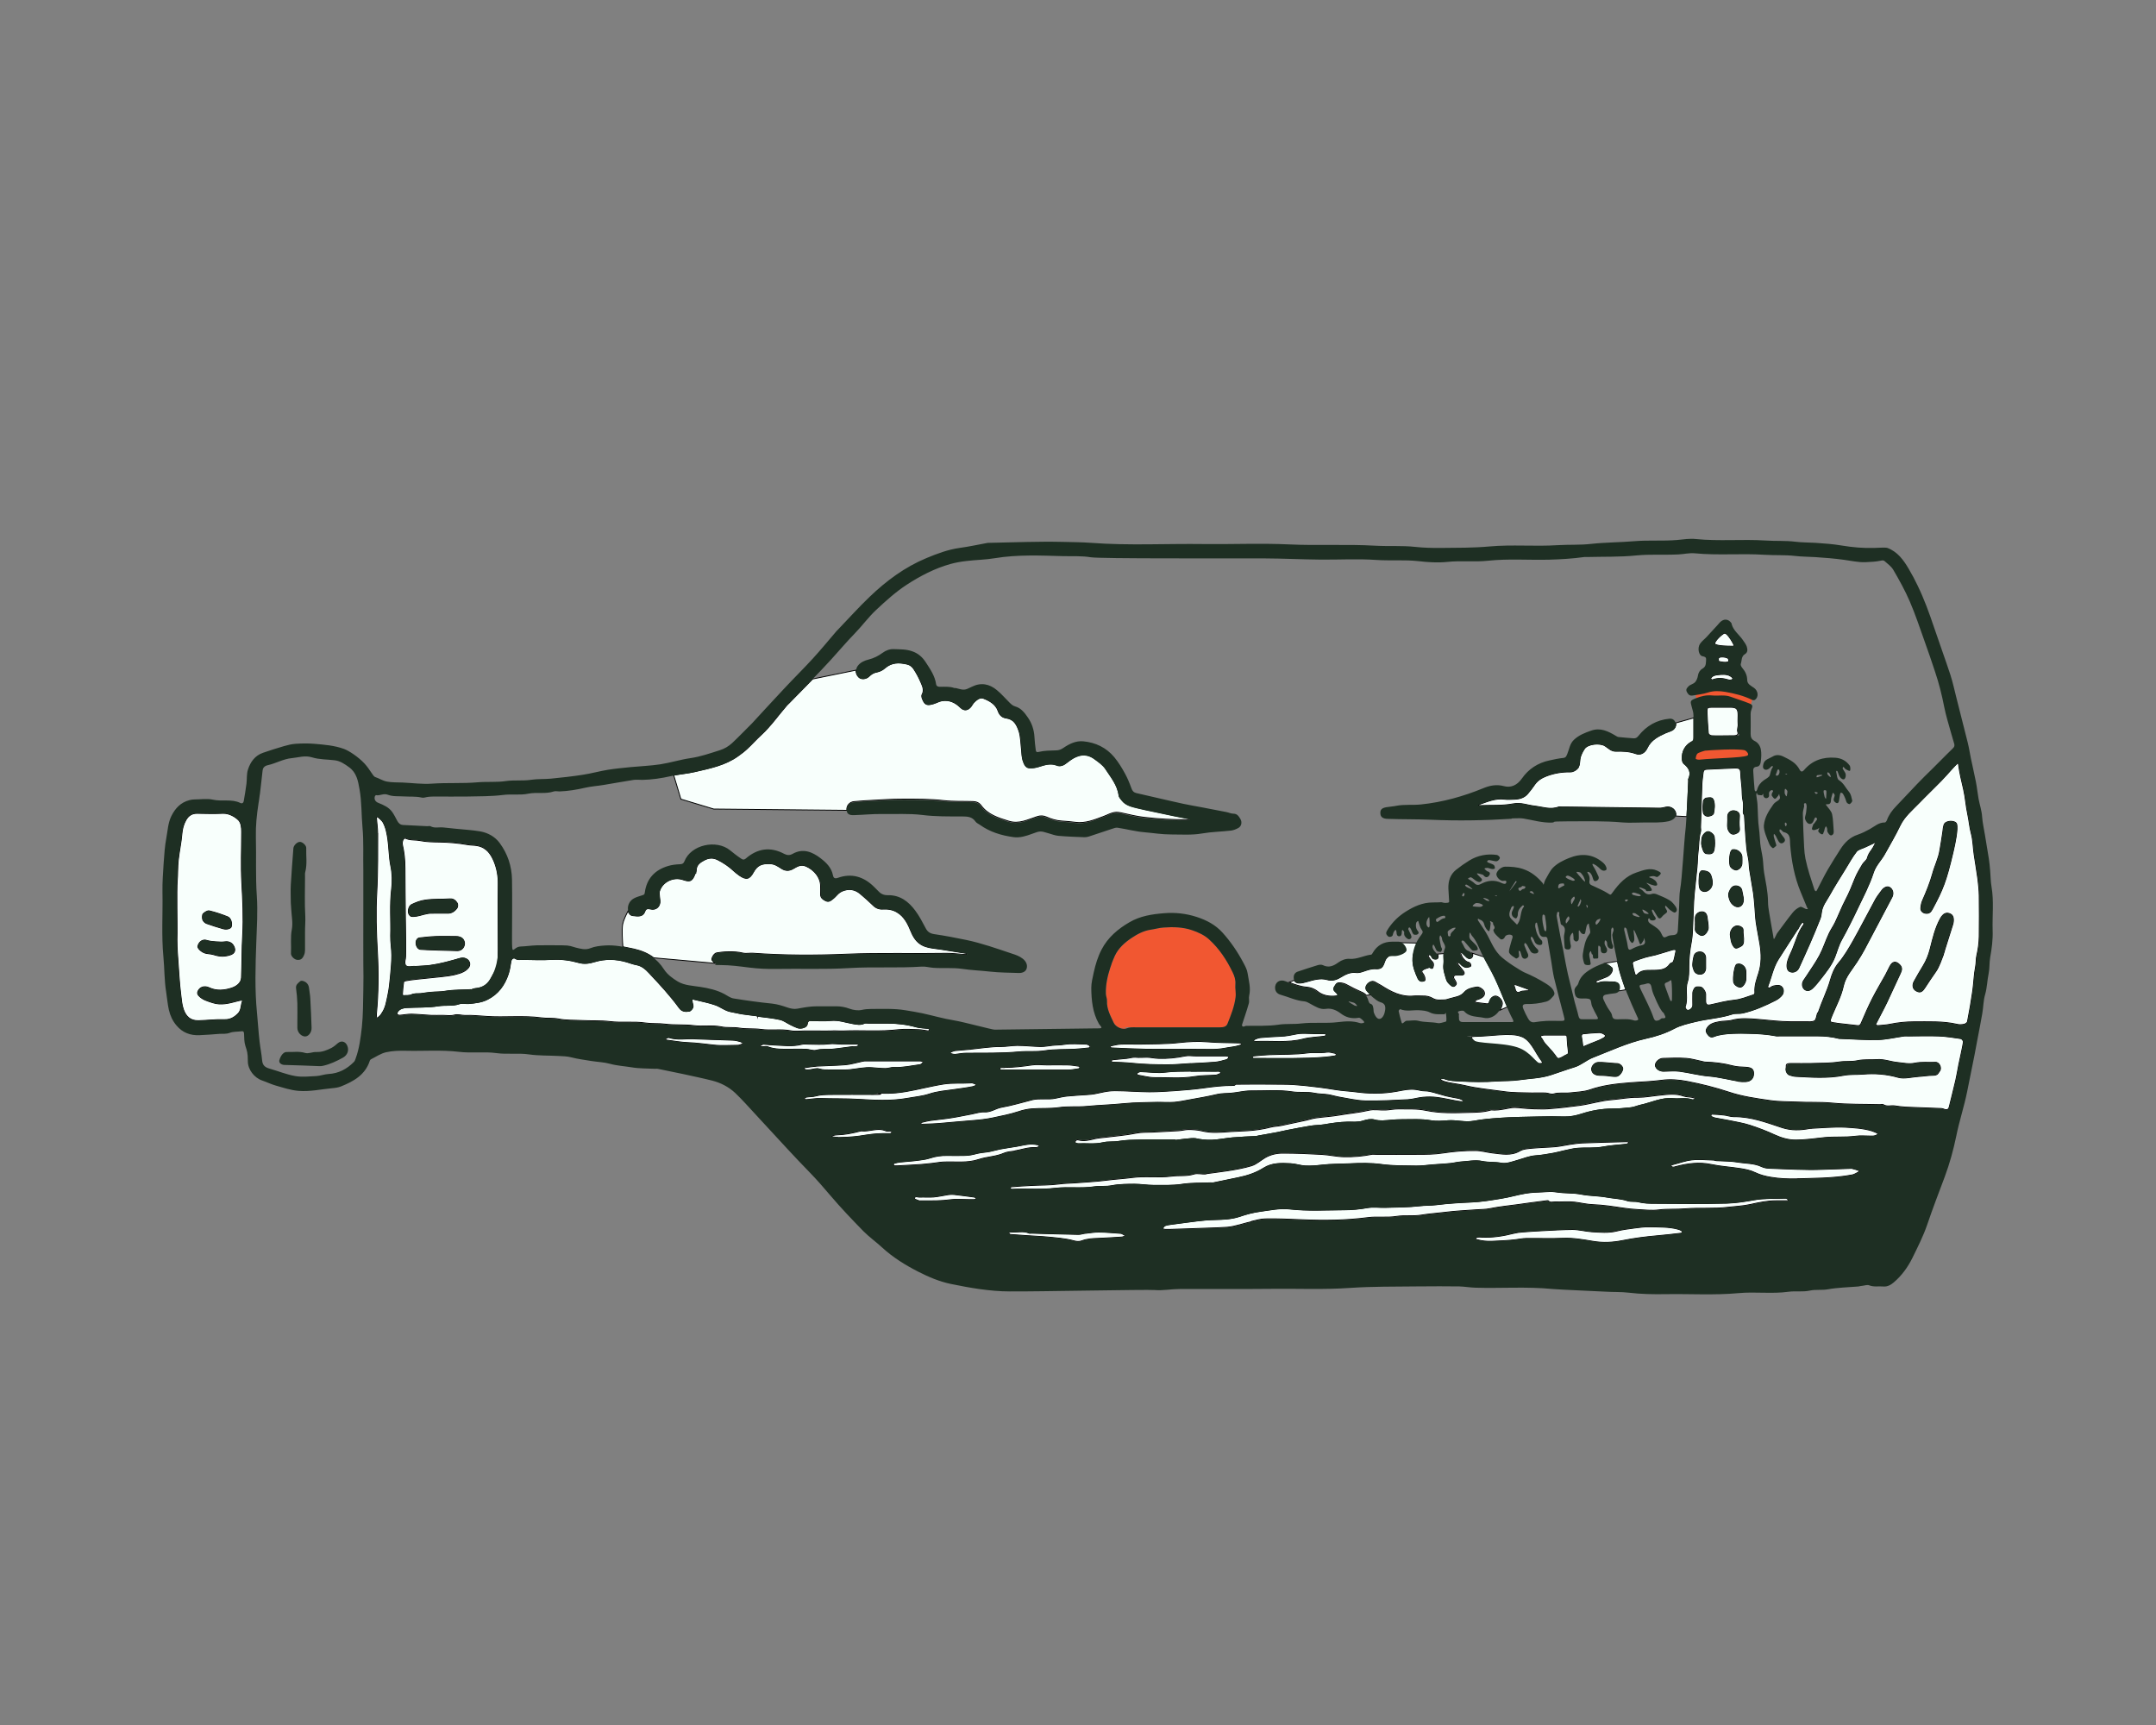 <?xml version="1.0" encoding="UTF-8"?>
<svg id="Layer_1" xmlns="http://www.w3.org/2000/svg" version="1.1" xmlns:serif="http://www.serif.com/" viewBox="0 0 2500 2000">
  <rect x="0" y="0" width="2500" height="2000" fill="#808080" stroke="none"/>
  <!-- Generator: Adobe Illustrator 29.8.2, SVG Export Plug-In . SVG Version: 2.1.1 Build 3)  -->
  <defs>
    <style>
      .st0 {
        fill: #1e2f23;
      }

      .st0, .st1 {
        fill-rule: evenodd;
      }

      .st2 {
        fill: #f8fffc;
        stroke: #000;
        stroke-miterlimit: 10;
      }

      .st1 {
        fill: #f15731;
      }
    </style>
  </defs>
  <path class="st1" d="M1289,1117.4c.9-2.3,2.5-6.5,3.8-9.2,4.2-8.9,11.4-15.3,19.4-20.7,6.7-4.5,13.9-8.4,22.3-9.6,4.9-.7,9.7-2.2,14.7-2.5,11.2-.7,22.5-.5,33.2,3.1,7,2.4,13.9,5.4,19.6,10.6,11.9,10.8,20.5,23.9,27.4,38.2,2,4.1,3.6,8.7,3.2,13.7-.4,5.1.9,10,.2,15.3-1.4,10.9-5.3,20.8-9.4,30.7-1.4,3.5-4.8,4.1-8.6,4.1-32.8-.2-65.5,0-98.3,0s-6.5-.2-10,1.2c-4.8,2-12.7-1.5-15-6.5-3.7-8-8.3-15.9-7.8-25.3,0-2.8-1.3-5.6-1.3-8.4-.3-10.4,2-20.3,5.1-30.1.5-1.5,1-3.1,1.6-4.6h0ZM1965,799l69.2,4.1-4.8,16.4-61.6-4.5-2.8-16h0ZM1970.5,865.7l63.7-2.2v19.4l-72,.4,8.3-17.6h0Z"/>
  <path class="st2" d="M942.5,787.2l50.1-10.2c-.2,3,1,6.1,3.4,8.3,2.9,2.6,8.3,2.1,11.7-1.2,2.6-2.6,5.4-4.3,9.3-5,3.3-.6,6.7-2.4,9.2-4.7,7.8-6.7,16.2-6.6,25.7-4.4,3.7.9,5.9,3,7.5,5.3,3.3,5,6.2,10.4,8.5,15.9,1.9,4.4,4.2,9.1,1.2,14.3-.7,1.3,0,3.8.8,5.5,2.8,6.8,5.8,6.9,12.8,4.8,3.3-1,6.5-2.9,9.8-3.4,8.5-1.3,15.4,2.1,21.4,8,4,4,8.7,3.3,12.3-1.6,1-1.3,1.7-2.9,2.8-4.1,3-3.1,7.1-6.6,11-5.2,7.2,2.7,14.6,6.8,17.3,14.6,1.8,5.3,5.1,7.8,9.5,8.4,9,1.2,12.2,7.8,14.6,14.7,2.4,6.8,2.3,16.3,3.1,22,.6,4,.4,8.5,1.7,12.1,1.3,3.7,2.7,8.4,7.6,8.8,3.5.3,7.2-.4,10.6-1.4,7.1-2.2,13.9-4.6,21.5-1.6,3,1.2,6.7.4,9.6-1.9,1.9-1.5,3.8-2.9,5.8-4.3,9.1-6.4,18.5-8.3,28.1-1.2,4.5,3.3,9.5,6.7,12.5,11.2,6.3,9.7,14.1,18.8,15.6,31.1.2,1.9,2,3.7,3.3,5.4,4.9,6.4,12.3,7.6,19.4,9.4,5.9,1.5,11.9,2.6,17.9,3.9,8,1.7,16.1,3.5,24.2,5.1,5.1,1.1,10.2,2,15.3,3,.8.2,2.5.6,2.4.9,0,.2-1.8.6-2.7.6-16.9.2-33.8-.7-50.6-2.7-8.3-1-16.3-2.8-24.4-4.7-3.4-.8-7.1-1.6-10.4-.9-4.2.8-8.2,3.1-12.3,4.6-10.5,3.9-20.8,8.3-32.5,6.8-5.3-.7-10.6-1.2-15.9-1.5-6.2-.4-12-2.1-17.6-4.6-3.7-1.6-7-1.8-11-.5-10.6,3.3-20.6,9-32.8,5.3-12.2-3.8-24.1-7.3-32.2-18.2-2.2-3-5.3-4.5-9.3-4.6-11.3-.4-22.6.2-34-1.1-15.4-1.8-31.1-1.7-46.7-1.7s-24.1.8-36.2,1.4c-7.1.4-14.1.8-21.2,1.5-5,.5-8.5,4.6-8.2,9.1v1l-154.4-1.5-38.1-11.5-8.3-27.7c8.2-1.6,16.7-2.3,24.8-4.2,17.2-4,34.8-7.4,49.6-18,3.7-2.6,7.4-5.4,10.7-8.5,5.7-5.3,10.8-11.1,16.6-16.4,11-10.2,19.5-22.5,29.2-33.7.8-1,1.8-1.8,2.7-2.7,9.3-9.5,18.6-19,27.9-28.5l-.3.4h0ZM722.3,1097.9c-.6-7.3-1.4-20-.3-26.2.8-4.4,3.8-10.7,6.3-15.5.8,2.9,2.8,5.2,5.6,5.4,5.3.5,11.5,2.1,14.1-5.6.8-2.3,2.9-2.9,6.2-2.1,5.8,1.5,10.3-2,11-7.4.3-2.4-.4-4.8-.5-7.2,0-2-.7-4.2,0-6.1,3.3-10.9,16.1-17.1,27.2-13.3,7.2,2.4,10.6,2.8,14-6.8.5-1.3,1.4-2.6,1.4-3.9,0-6.5,4.5-9.5,9.3-12,5-2.6,9.9-3.2,15.6-.4,6.7,3.4,12.7,7.4,18.1,12.4,2.3,2.1,4.7,4.1,7.3,5.9,7.9,5.3,11.5,4.3,16-3.9s9.7-10.2,19.4-9.8c5.6.2,9.3,3.1,13.5,5.7,4.5,2.8,8.7,2.7,13.3,0,4.6-2.6,8.8-5.5,15.1-2.7,9.2,4.1,16.5,12.8,16.6,22.6,0,3,.2,6,0,9-.3,4.3,1.9,6.3,5.6,8.2,4.1,2.2,6.3-.4,8.8-2.2,2.4-1.8,4.2-4.3,6.5-6.3,1.2-1.1,2.7-1.9,4.2-2.6,7.5-3.1,14.5-2.2,20.8,3,5.3,4.4,10.4,9,15.3,13.8,3.2,3.1,7,4.4,11,4.1,6-.4,11.6.7,16.2,3.4,9,5.2,13.1,14.2,16.7,23,3.4,8.3,8.4,14.4,16.7,17.1,5.8,1.9,12.1,2.2,18.2,3.2,9.4,1.5,18.8,3,28.2,4.5.6,0,1.7.6,1.6.9,0,.2-1.3.6-2,.6-7.3-.4-14.6-1.5-21.9-1.4-38.6.7-77.2-.6-115.8,1-36,1.5-72.2,1.5-108.3-1.1-4-.3-8.2.7-12-.2-10-2.5-24.3-1.4-30.3-.2-3,.6-5.4,5.1-5.6,7.1-.2,1.9,2.4,3.7,4.2,5l-71.6-6.4c-6.4-4.9-14-8.1-22.7-10.1-4.4-1-8.7-1.9-13-2.7v.2h0ZM1956.3,946.8l-13.3-.7c0-.3.2-.7.2-1,.7-5.9-5.4-10.7-11.5-9.3-2.5.6-5.2,1.3-7.7,1.2-36.6-.4-73.2-.9-109.8-1.4h-3.8c-1.3,0-2.1-.3-3,0-9.6,3.7-18.9,0-28.4-1.1-8-.9-15.4-4.2-24.3-2.5-12.7,2.4-26,1.5-39.1,2-.7,0-2.1-.2-2.1-.4s1.3-.8,2-1c9.4-3.3,18.7-7.4,29-6,4.1.6,8.2,0,12.3,0,5.6-.3,10.8-1.9,14.6-6.4,2.8-3.3,5.5-6.7,7.9-10.3,3.5-5.2,8.6-8.2,14.2-10.3,8.8-3.3,18-4.8,27.4-4.6,3.2,0,6.6-2,8.4-4.1s2.4-5.7,2.5-8.5c.3-5.4,2.6-10.1,5.4-14.3,3.9-5.7,17.9-7.1,23.9-3.3,3.9,2.4,7.1,6.3,12.5,6.2,7.7-.2,15.3,0,22.9,2.7,5.7,2.2,10.7-.7,13.5-6.6,4.3-9.2,12.6-13.4,21.2-17.3,2.5-1.1,5.3-1.8,7.7-3.1,3.1-1.6,5.1-5.8,4-8.4h0l21.3-6v22.4c0,7.5-.4,4.1-3.2,5.7-7.1,4.2-10.6,11-10.3,19.3,0,2,.7,4.7,2.1,5.8,6,4.7,8.9,10.1,5.3,17.6-.3.6,0,1.5,0,2.2-.3,6.5-1.1,26.3-2,41.3l.2.2h0ZM1500.8,1136.8c1,1.9,3.1,3.1,5.8,3,2.8,0,5.7-.7,8.4-1.5,7.7-2.2,15.7-4.7,23.4-2.6,6.3,1.8,10.8.4,16-2.7,5.5-3.3,11.1-6.3,18.1-5.4,2.7.4,5.7-.5,8.3-1.4,4.7-1.6,9.3-3.3,14.5-3,5.9.3,7.9-1.4,9.9-7.3,1.1-3.2,2.2-5.2,3.8-6.3l15-16.6,19.8.4-5.2,14.2c-.2,2-.3,4.1-.3,6.2.2,7.3,3,14.1,6,20.7.6,1.3,1.9,2.7,3.2,3.1,1.3.4,3.2,0,4.5-.6.6-.3.4-2.3.2-3.5,0-.9-.8-1.7-1-2.6-.5-2.1-4-3.9-1.7-6,1.9-1.7,5-2.2,7.6-3.2,1.5-.6,3.4,3.1,4.6-.3.8-2.4,1-4.6-1.2-6.7-1.7-1.6-3-3.7-4.2-5.7-.3-.4,0-1.8.3-2h.9c.6,0,1.3.2,1.6.6,1.1,1.2,1.6,3.3,2.8,3.9,1.3.7,4,.8,4.9,0,.9-.9,1.1-3.7.3-4.9,0,0-.2-.3-.3-.4l7.5-.6c-.4,4,.4,8.1,0,12.1-.9,6.5,1.5,12.3,3.2,18.2.7,2.6,3.1,4.8,5.3,6.7.7.6,2.6,2.1,4.7,0s1.1-3.1.4-4.7c-.8-1.8-2.8-3.9-2.4-5.3.9-3,4.1-1.8,6.5-2h3c2.9-.4,3.7-2.1,1.9-4.7-1.8-2.6-4-4.8-5.9-7.3-.6-.7-1.2-2.5-.9-2.8.3-.3,1.9.4,2.5.9,1.2.9,2,2.3,3.3,3.1,1.3.9,3,1.8,4.4,1.8s4.9-.7,5.2-1.7c.3-1-.3-3.8-3.3-4.4-2.1-.4-4.1-2.6-5.6-4.4-1.3-1.5-1.9-3.6-2.7-5.4-.2-.4-.2-1.3,0-1.4.3-.2,1.2,0,1.6.4,1.8,1.7,3.5,3.6,5.4,5.3,2.6,2.2,5.4,1.7,6.6-1.2.3-.8.4-2,0-2.6-.3-.4-.6-.8-.9-1.2l14.2,4.5c4.2,8.2,9,16.1,12.9,24.4,4.7,9.8,8.5,20,12.8,30,.5,1.1,1,2.3,1.5,3.4l-8.8,4c1.3-2.1,2.3-4.5,2.8-7,.6-3.3-2.6-7.9-6.4-9.2-3-1.1-7.1,1.4-8.4,6.1-.6,2.3-1.3,2.8-3.3,2.6-4.1-.5-8.1-1-12.1-1.5-.5,0-1.2-.9-1.2-1.3s.5-1.3,1-1.6c1.5-.6,3.2-.9,4.6-1.6,4.5-2.2,5.9-4.7,4.8-7.9-.9-2.6-5.8-6-8.7-5.5-5.1.8-10.8,2-14,5.8-4.8,5.7-11.2,5.8-17.3,7.7-2,.6-4.1,1.4-6.1,1.4-4.6,0-9.3.9-13.5-1.7-3.6-2.1-7.5-3-11.6-2.8-3.5,0-7-.3-10.5,0-14.4,1.4-26.3-4.8-37.8-12.2-2.2-1.4-4.6-2.4-6.7-3.8-3.4-2.2-6.6-.2-8.5,1.5-1.9,1.8-3.7,5.4-1.1,8.4,1.4,1.6,2.8,3.2,4.3,4.6l-5.1.7c-1.5-1.6-3.4-2.9-6.1-4-5.5-2.4-11-5.1-16.2-8-2.8-1.6-5.5-2.4-8.8-2.5-3.6-.2-4.2,2.1-5.7,4.4-1.9,2.9-.6,4.5,1.4,6.3.6.5,1.1,1,1.6,1.6,1.1,1.5,1.3,2.6-1,2.9-7.9,1-15.7-.3-21.8-5.2-4-3.2-8.6-4.7-12.9-5-7.2-.6-13.6-3-20.1-5.6l6.2-2.4-.2.2h0ZM1773.5,1148.2c.2,1.2-7.8-.2-11.3,2-2.1,1.3-4.6,0-5.2-3.2-.3-1.7-1.8-4.5-1.2-5.2.7-.7,3.5.5,5.1,1.1,4.2,1.6,12.4,4,12.6,5.2h0ZM1875.4,1114.4c.8,3.5,1.6,6.9,2.5,10.4,1.3,5.2,5.6,17.7,7.3,22.7l-7.4,1.3c-1-2.1-2.9-10.5-6-10.3-6.3.3-12.8-1.5-18.9,1.3-.6.3-2.5-.9-2.7-1.4,0-.5,1.2-1.2,1.9-1.5,3.4-1.4,6.9-2.7,10.3-4.1,1.3-.5,2.6-1.2,3.6-2.1,3.3-3,4.5-6.5,3-8.7-.7-1-7.5-4.3-8.5-5l14.9-2.5h0ZM1940.3,1115.1c-.7,1.3-3.2,1.5-3.8,2.4-5.6,8.4-14.1,7.3-22.5,7.5-5.3,0-11.2,0-15.3,4.7-1.8,2.2-2.9,0-3.1-.8-1.1-3.8-2-7.7-2.7-11.7,0-.8.6-2.3,1.3-2.6,4.5-1.8,9.1-3.4,13.8-4.8,3.8-1.1,7.8-1.7,11.6-2.7,6.5-1.8,12.9-3.9,19.4-5.8,1.3-.4,3.4-.6,4.1,0,.6.6,0,2.4-.2,3.5-.8,3.4-1.5,8.1-2.6,10.2h0ZM276.4,950.6c3.4,3.3,3.8,9.1,3.8,13.8,0,19.8-.9,39.6.2,59.3,1.1,20.1,2.1,40.2,1,60.2-1,16.6-.7,33.1-1.4,49.7-.3,6.5-6.2,10.3-11.4,12-8.4,2.7-17.4,3.7-26.1-.4-5.6-2.6-10.6-.7-12.8,3.8-1,2.1-.8,3.5.7,5.2,4.3,4.9,10.3,6.4,16.1,8.3,9.9,3.3,19.3.6,28.8-1.9,1.6-.4,3.2-.8,4.8-1,.4,0,1.3.8,1.2.9-2.3,4.8-.9,10.6-5.6,15.1-4.9,4.7-9.4,6.9-16.2,6.6-9.8-.3-19.6,1-29.4,1.2-9.3.2-14.4-4.6-17.4-12.9-2-5.5-2.4-11.6-3.1-17.5-1.8-13.8-2.3-27.7-3.4-41.5-.8-9.9-1.2-19.7-.9-29.4.2-6.9-.7-50.7.2-60.6.7-8.1.3-16.2,1.2-24.2,1.1-10.2,3.4-20.3,4.2-30.5.5-5.9,1.9-11.1,4.7-16.1,2.8-4.9,6.8-7.8,12.9-7.7,10,.2,20,.4,30,0,7.4-.3,14.3,4.1,17.9,7.6h0ZM229.4,1097.5c0,2.5,5.5,7.5,10.6,8,3.3.3,6.6.9,9.7,1.9,6,1.8,11.8,1.6,17.6-.4,4.7-1.6,6.2-5.2,3.9-9.7-2-4.1-5.7-6-10.4-5.3-4.5.7-16.6-.2-20.5-1.5-7.4-2.5-10.8,4.6-10.9,7.2v-.2ZM235.1,1066.3c.7,1.9,2.8,3.8,4.5,4.4,6.3,2.2,12.7,4.3,19.2,6.1,4.4,1.2,8.8-.3,9.4-2.5,1.2-4.1-.6-10-4.4-11.4-6.9-2.7-13.9-5.1-21.1-6.8-2.1-.5-5.4,1.7-7.2,3.5-.9.9-1,4.9-.4,6.7h0ZM545.3,1147.4c-5.7.5-19.8.2-28.6,1.8-5.9,1.1-11.6.7-17.4,1.3-3.8.3-7.6,1-11.4,1.5-3.6.4-7.1-.4-10.7,1.3-2.7,1.3-6.2.8-9.3,1-.4,0-1.4-.7-1.3-1.1.4-5.1.7-10.1,1.6-15.1.4-2.4,47.6-5.1,58.5-7.9,3.8-1,7.8-1.9,11.1-3.8,2.7-1.5,5.9-4,6.6-6.7,1.7-5.9-4.5-10.3-10.7-8.6-11.5,3.3-23,6.6-35,8.2-5.6.7-11.1.8-16.7,1.2-1.2,0-2.5-.2-3.7,0-7.8,1.5-10.1-1.3-8.2-9,.8-3.2,0-41.7,0-45.3-.2-3.4-.5-56.3-.5-59.6,0-9.2-.9-18.3-3-27.3-.4-1.9,0-4.5,1.1-6.2,1.4-2.3,3.4-.7,5.6,0,4.3,1.1,9,.6,13.6,1.5,7.4,1.5,15,1.6,22.6,1.7,10.9.2,21.8,1.1,32.5,3,3.8.7,7.6.5,11.4,1.2,10.8,2,15.9,9.7,19.5,18.3,3.4,8.3,5,17.3,4.8,26.6-.3,25.3,0,50.5,0,75.8s-2.4,21.5-7.4,31.5-10.4,12.7-19.5,13.5c-1.8.2-3.5,1.3-5.4,1.5v-.3h0ZM483.3,1062.2c4-.6,11.7-3.7,17.8-3.4,5.7.2,11.5-.2,17.2,0,5.3.3,8.9-2.3,11.6-6,1-1.4,1.1-4.5.2-5.8-1.8-2.7-4.1-5.1-8.4-4.8-9.5.6-19,0-28.6,1.4-5.8.8-10.8,2.8-15.8,5.2-3.1,1.5-4.7,7.2-3.4,10.4.5,1.3,1.7,2.8,2.9,3.2,1.9.5,4.3,0,6.4-.2h.1ZM505.5,1085.8c-6.3.2-12.8.9-18.8,1.6-1.1,0-2.4.8-3,1.6-2.9,3.6-.7,11.2,3.8,11.7,4.7.5,35.2,1.4,43,1.5,5,0,8.5-4.5,8.1-9-.3-4-4.4-7.4-9.1-7.4-7.7,0-16.8-.3-23.9,0h-.1ZM437.9,966.4c0-6.3-1.1-13.1-1.4-18.9,0,0,1.3-.6,1.5-.4,2.2,2,4.8,3.8,6.2,6.3,3.4,6.2,4.6,13.2,5.6,20.1,1.4,10,1.3,20.3,3.3,30.2,1.9,9.1,2.1,18.3,1,27.1-2.2,18.1-.6,36.1-1.1,54.2-.2,7.5,1.3,15.1,1.3,22.6s-.7,15.1-1.4,22.6c-.8,7.9-1.4,15.8-3.1,23.5-1.6,7.2-2.5,14.8-7,21.1-.6.9-1.1,1.9-1.8,2.6-1.2,1.1-3.2,3.2-3.9,2.9-.7-.4-.7-3.4-.6-5,2.3-24,2.5-48.2,1.1-72.1-1.3-22.8-2-45.7-.7-68.4,1.3-22.8,1.1-53.9,1.1-68.4h-.1ZM878.1,1178.2c7.4,1,18.1,2,26.5,3.9,4.2,1,7.9,3.9,11.8,5.8,2.7,1.3,5.4,2.7,8.2,3.7,4.2,1.5,11-.4,11.5-4.3.6-5,3.3-3.9,6-3.9,7,0,14.1.6,21-.2,9-1,17.2,2.2,25.7,3.6,4.6.8,8.8,1.8,13.3-.3,1.4-.7,3.4-.2,5.2-.2h21.8c11.4,0,22.5,1.3,33.5,4.4,4.4,1.2,9.1,1.1,13.6,1.7.7,0,1.9,1.1,1.8,1.5,0,.5-1.4,1.4-2,1.3-3.6-.4-7.1-1.3-10.7-1.4-7.8-.2-15.6-.8-23.3,0-21.3,2.6-42.7.6-64,1.5-4.9.2-9.7-.4-14.5,0-5.2.2-10.6,0-15.8,0h-15c-5.1,0-10.7.8-15.7-.2-11.6-2.2-23.2,0-34.7-1.6-8.4-1.1-16.8-.2-24.9-1.5-7.1-1.2-14.3,0-21.2-1.5-10.6-2.1-21.2,0-31.7-1.4-11.1-1.4-22.2-.3-33.2-1.7-7.6-1-15.2-.2-22.7-1.3-13.8-2.1-27.8,0-41.4-1.7-10.9-1.3-21.7-.6-32.5-1.2-9.1-.5-18.3,0-27.1-1.8-6.7-1.3-13.2-.4-19.7-1.3-21.3-2.9-42.7-.2-64-1.7-8.3-.6-16.6-1.4-24.9-1.1-4.1,0-7.9-1.6-12.4-.4-4.2,1.2-8.9.3-13.4.3s-9,.2-13.5,0c-7.6-.4-15.1-1.2-22.7-1.4-4.5,0-9.1,1-13.7,1.3-1,0-2.6-.6-2.8-1.2-.3-.9.1-2.4.8-3.3,2.5-3.3,6.4-4.1,10.1-4.4,12.3-.7,24.8,0,36.9-2,8.1-1.3,16.4.4,24.4-2.4,3.1-1.1,7,0,10.4-.2,7.5-.7,15.1-1.4,22-4.9,12.5-6.2,20-16.6,24.3-29.5,1.6-4.7,2.2-9.6,3-14.5.5-3.2,3.1-4.8,5-3.5,2.9,2,5.7,1.2,8.5,1.2,11.5.2,23.1.6,34.5,0,10.4-.6,20.5.8,30.2,3.5,6.9,2,13,.9,18.9-.9,12.5-3.7,24.6-3.3,36.9.2,3.8,1.1,7.5,2.6,11.4,3.3,6.3,1.1,10.7,5,14.9,9.5,6,6.5,12.2,12.9,18,19.6s11.6,13.6,16.8,20.8c3.1,4.4,7.2,4.7,11.5,4,1.8-.3,3.9-2.7,4.5-4.6s-.6-4.4-.9-6.6c0-.9-.4-2.2,0-2.7.3-.4,1.4,0,2.1.2,8.4,2.1,17,3.6,25.1,6.5,6,2.2,11.2,6.7,17.8,7.8,4.2.7,8.3,1.8,12.5,2.5,5.9.9,11.9,1.5,17.8,2.3l.2.5h0ZM2084.5,1077.6c1.5-2.4,2.7-5.4,4.3-7.2.5-.6,2-1.3,2.5-1s.6,2,.3,2.5c-6.6,8.7-9.1,19.3-13.2,29.1-2.1,5.1-5,9.9-6,15.6-.8,4.5,0,8.6,3.1,9.9,4.2,1.7,8.7-.4,10.5-4.7,4.2-9.5,8.7-18.9,12.8-28.5,4.1-9.3,7.9-18.8,11.7-28.2.9-2.4,1.3-5,1.6-7.6.9-7.5,5.7-13.2,9.2-19.5,5.8-10.4,12.2-20.5,18.5-30.7,4.2-6.8,8-13.9,12.9-20.1,2.1-2.6,6.5-3.4,9.8-5s6.7-3.1,10.1-4.7c.6-.3,1.4-1.3,1.6-1,.2.3.2,1.8-.2,2.5-1.2,2.3-2.4,4.6-3.9,6.6-2.2,2.9-3.9,5.7-4.8,9.3-.7,2.7-4,4.6-5.6,7.3-3.2,5.4-6.5,10.8-8.8,16.6-3.2,8.2-6.5,16.3-10.6,24.1-4.5,8.6-8,17.7-12.2,26.5-2.2,4.6-5.3,8.8-7.4,13.5-3.8,8.2-6.5,16.9-10.7,24.8-4.5,8.5-10.2,16.3-15.4,24.4-1,1.6-2.1,3.1-3.2,4.7-3.1,4.6-.9,11.1,4.4,11.7,1.9.2,4.5-1.3,6.1-2.9,3.3-3.2,6.3-6.8,9.1-10.5,6.2-8,12.7-15.9,16.5-25.5,2.6-6.7,4.3-13.6,7.9-20,6.6-12,12.8-24.2,18.6-36.6,6.5-13.6,13.6-27,18.2-41.2,2.8-8.7,9-14.3,13.1-21.7,6.1-11,12.5-21.8,17.9-33.1,5.2-10.7,14.1-17.9,22-26.1,3.6-3.8,7.3-7.4,11-11.1,4.9-4.9,9.9-9.8,14.8-14.8,4.8-5,9.3-10.2,13.9-15.2,1.3-1.5,2.8-2.9,4.2-4.3.3-.4.8-1.2,1.1-1.1.3,0,.7,1.2.8,1.8,1.3,9.8,3.6,19.4,5.9,29.1,2.2,9.5,2.7,19.4,4.8,28.8,1.6,7.4,2.1,14.9,4.1,22.3,2.1,7.8,2.1,16.1,3.3,24.2,1.4,9.7,3.1,19.3,4.4,28.9.8,6.3,1.4,12.6,1.5,18.9.2,15.8.2,31.5,0,47.3-.1,7.4-1.1,14.8-2.8,22.1-1,4.1-.5,8.5-1.4,12.9-1.8,9.2-2,18.7-3.3,28-1.7,12-3.8,23.9-6.1,35.8-.2,1.3-2.5,2.8-4,3.1-2.7.5-5.6.7-8.2,0-16.5-3.8-33.2-2.8-49.8-2.9-9.5,0-18.8,1-28.1,2.9-4.5.9-9.1,1.1-13.6,1.5-.9,0-1.9-.3-2.7-.7-.2,0,0-1.3.4-1.9,4.2-8.3,8.7-16.4,12.7-24.8,5.3-11.1,10.2-22.3,15.5-33.4,1.8-3.8,2.2-6.7-.9-9.8-4.4-4.4-8.1-3.9-11.2,1.8-1.8,3.2-3.2,6.7-5,9.9-5.1,9.2-10.5,18.1-15.3,27.5-4.6,9.1-8.7,18.4-12.7,27.8-1,2.4-1.9,3.9-4.5,3.6-7.7-.8-15.3-1.7-23-2.6-.7,0-1.4-.3-2.1-.4-7.8-.9-7.8-1-4.6-8.8,4.7-11.3,10.6-22.2,13.2-34.3,2.4-10.8,9.7-18.6,15.4-27.4,3.2-4.9,6.3-9.9,9-15,10.7-20.1,21.3-40.2,31.9-60.4,2.3-4.3,1-9.3-2.8-11.4-2.7-1.5-6.4,0-9.2,3.9-2.4,3.3-4.9,6.4-6.9,9.9-8.7,15.9-16.9,32.1-25.8,47.9-5.1,9-10.4,18.1-17,25.9-5.1,6.1-7.7,13-9.7,20.1-3.7,12.8-9.7,24.6-13.9,37.1-.1.4-.9.7-1,1.1-1.1,3-1.3,7.5-3.4,8.8-2.8,1.7-7.1,1.1-10.7,1.1h-17.3c-12.4,0-24.7-1.7-37.1-2.7-10.2-.8-20.6-1.8-30.9,1-4.8,1.3-10.2.7-15.1,1.8-5.1,1.1-10.4,2-13.7,7.5-1.9,3.2-.4,5.2.8,6.9,1.4,2,3.5,4.2,7.1,2.7,7.2-2.8,14.9-3.3,22.5-3.7,6-.3,12-.2,18,0,10.7.2,21.3.9,31.8,2.9,1.4.3,3,0,4.5,0h43.6c8.5,0,16.8.9,25,3h.7c14.8.5,29.7,1.7,44.4,1.3,10.2-.3,20.3-2.8,30.4-4.2,1.5-.2,3,0,4.5,0,11.8,0,23.5-.4,35.3,0,8.6.4,17.2,1.7,25.8,3,1.2.2,3.2,2.8,3,4-1.5,8.8-3.6,17.5-5.4,26.3-1.2,6-2.1,12.1-3.5,18.1-2.4,10.3-5,20.5-7.5,30.7-.8,3.3-2.8,4.2-5.9,2.9-1.1-.5-2.2-.8-3.4-.9-13.8-.6-27.6-1-41.4-1.6-4.3-.2-8.6-.9-12.9-1.5-4.3-.5-8.8,1.3-13-1.4-.9-.6-2.4,0-3.7,0-18.6-.5-37.2,0-55.7-1.8-13.6-1.3-27.2-.5-40.7-1.2-10.3-.5-20.7-.2-30.9-1.7-16.3-2.3-32.6-4.6-48.4-9.9-15.5-5.1-31.4-9.1-47.5-12.2-9.8-1.9-20.3-2.8-30.1-1.4-12.4,1.7-24.7,1.9-37.1,2.9-15.5,1.2-31.1,3-46.1,8.2-7.3,2.5-15.5,2.6-23.3,3.5-6.3.7-12.6-.7-19,1.3-2.6.8-6-1.1-9.1-1.2-5.2-.2-10.5,0-15.8,0-11.1-.4-22.2,0-33.1-1.7-15-2.1-30.2-3.4-45.1-7-8-1.9-16.4-2.3-24.3-4.9-1.4-.5-4.1-1.9-3.9-2.4s3.6-1,5-.5c5.9,2.4,12.3,2.3,18.3,2.7,14,.8,28.1,1,42,0,8.8-.6,17.7-.2,26.4-1.5,12.2-1.8,24.7-1.9,36.6-5.8,6.8-2.2,13.6-4.6,20.4-6.9,2.2-.7,4.4-1.5,6.6-2.1,7.9-2.3,14-8.2,21.7-11.2,20.3-7.9,40-17.2,61.5-22,11.3-2.5,22.3-6,32.8-11.5,7.7-4.1,16.5-6,25.2-8.1,14-3.4,28.5-4.1,42.2-8.6,3.8-1.3,8-.3,12.2-1.2,13.5-3.1,26-8.7,38.2-14.9,3-1.5,5.8-3.8,7.7-6.4,1.2-1.6,1.6-4.9.8-6.8s-2.6-4-5.8-3.9c-3.5,0-6.6.6-9.4,2.8-.4.3-1.6.3-1.9,0-.4-.4-.7-1.4-.5-1.9,4.1-10.3,6-21.5,12-31.1,7.4-11.7,18-28,22.5-35v.3h0ZM2224.2,1248.1c5.8-.3,11.8-1.4,17.4-1.4s5.8-2.8,7.6-5.1c2.6-3.4-.6-10.1-4.8-9.9-8,.4-16-.7-24.2,1-6.5,1.4-13.6-.2-20.4-.9-7.8-.8-15.3-3.9-23.4-3.3-7.5.6-15.1-.4-22.7,1.3-6.8,1.5-14,.4-21.1,1.5-10.6,1.6-21.5,1.4-32.3,1.7-7.7.2-15.5,0-23.2,0s-5.3,2.2-6,5.2c-.8,3.5,1.3,7.5,4.3,8.3,2.2.7,4.6,1.4,6.9,1.5,9.3.3,18.7,1.2,27.9,1.1,9,0,18.2-.5,27.3-2.3,7.3-1.5,15-.8,22.6-1.4,13.7-1.2,27.4-.2,41,3.7,6.9,2,16.5-.6,23.2-1h-.1ZM2253.2,1107.2c.9-2.1,1.4-4.5,2-6.5l9-28.5c1.7-5.4,1-10.2-1.8-12-4.9-3-9-1.4-12.5,5-6,10.9-8.7,23-11.7,34.8-1.8,7.2-4.4,13.7-8.2,19.9-3.6,6-7.2,12-10.5,18.1-2.4,4.5-1.3,8.8,2.4,10.8,4.3,2.4,6.6,1.6,10-3.5,4.2-6.3,8.2-12.6,12.6-18.7,4.2-5.8,7-15.1,8.8-19.4h-.1ZM1881.7,1239.1c0-2.5-3.4-6.3-7.4-6-1.9,0-3.9-.3-5.8-.4-5.1-.4-10.2-1.1-15.3-.9-4.3.2-7.9,4.7-7.6,8.1.4,4.2,3.7,6.6,8.9,6.8,2.9,0,5.9.2,8.8.4,3.6.3,7.2,1.2,10.8.9,4.1-.3,7.5-6.4,7.6-8.9ZM2015.8,1253.7c2.9.4,5.9.5,8.6.3,5.8-.3,9.2-4.1,9-9.8-.2-4.7-2.7-6.4-9-6.8-5.1-.3-10.3-.3-15.1-1.6-10.5-2.8-21.1-4.1-31.9-4.4-1.4,0-2.8-.6-4.1-.8-6-1.2-12-3.1-18-3.5-9-.6-18-.3-27,0-4.5,0-9.2,4.8-8.8,8.3.3,3.2,5,6.6,9.1,6.6,6.3,0,12.6-.7,18.7,0,11.5,1.5,22.8,4.7,34.3,5.6s27.1,4.8,34.2,5.9v.2h0ZM2268.9,955.5c-1.5-4.6-12.8-4.4-14.6.6-.9,2.6-1.2,5.5-1.5,8.4-.9,7.1-2.3,14.2-3.4,21.2-1.4,9.3-5.9,18-8.4,27.2-3,10.8-7.2,21-11.7,31.2-1.2,2.7-1.8,5.9-2,8.9-.2,3.3,2.6,5.6,5.9,5.9,4,.4,5.8-1.7,7.6-5.2,11.9-22.1,16-32,23.9-65.9,2.5-10.5,5.8-27,4.1-32.3h0ZM2021.4,942.3c0,1.2,1.4,2.6,1.4,3.1.6,8.5.9,17.1,1.6,25.7.7,7.6,1,15.3,2.8,22.8,1.2,4.9.9,10.1,1.7,15.1,1.3,8.9,3.1,17.8,4.4,26.7.7,5,1.1,10.1,1.5,15.1.6,6.3.7,12.6,1.6,18.9,1.2,8.4,3.1,16.8,4.4,25.2,1.8,11.2,2,22.5-1.5,33.4-2.3,7.2-5,14.4-4.4,22.2.2,2.4-1.1,2.8-2.7,3.3-6.9,2.2-13.5,5.1-21,5.8-9.3.9-18.5,3.4-27.7,5.4-3.9.8-5.5,0-5.7-4.1v-8.3c-.2-3.2-3.6-8-6-8.2-2.6-.2-5.7-1-7.3,2.1-.8,1.4-1.5,3-1.6,4.6-.2,4.8,0,9.5,0,14.3s-4.6,6.7-6.6,5.8c-1.2-.5-2.6-3-2.2-4,3.5-9.4-.5-19.4,2.6-28.9,1.7-5.4,1.6-11.5,1.6-17.3,0-10,1.1-19.8,3-29.6,1.2-6.7,1.3-13.6,1.6-20.4.6-11.6.6-23.2,1.7-34.7,1-10.3,2.1-20.7,3.2-31,.6-5.8.4-11.7,1.2-17.4,1.1-7.8.5-15.9,2.9-23.6.5-1.6,0-3.5,0-5.2.5-16.8.9-33.6,1.6-50.5.2-4.3,1-8.6,1.4-12.9.3-2.7,1.7-3.7,4.3-3.8,10.6-.4,21.1-1.1,31.7-1.4,6.7-.2,7.4.8,7.6,7.2.2,5.3,1,10.6,1.4,15.9.4,5.1,0,10.1,1.3,15.2,1.1,4.2,0,10.7.2,13.5h0ZM2003.4,950.6c0,3.6-1,8.6,1.1,12.6,1.7,3.1,4.2,4.7,7.2,3.7,2.6-1,5.9-2.1,5.3-6.6-.6-4.7-.3-9.5,0-14.2.2-3.2-2.1-5-4-5.6-2.2-.7-5.1-1-7.6,1.3-2.8,2.6-1.9,5.9-2,9v-.2ZM1962.8,1118.9c0,2.1.9,4.4,1.5,6.1,1.3,3.3,4.5,5,8.3,4.4,2.9-.4,5.1-3.2,5.2-6.8v-12c0-3.6-2.3-6.3-5.2-6.8-3.8-.6-7.2,1-8.2,4.4-.9,3.2-1.6,7.8-1.6,10.6h0ZM2009,1095.2c1.4,2.1,2.4,5.6,6.8,3.3,3.1-1.6,5.5-2,5.9-6.6.5-4.7-.8-9.2-.5-13.8.2-3-5-5.3-8.3-4.4-4.1,1.1-7.3,6.5-6.4,11.5.5,3.2,1,7.7,2.6,9.9h0ZM1965.8,1070.8c0,2.3.2,3.8,0,5.2-.7,4.4,2.9,6.5,5.5,8,2.6,1.6,5.8-.3,7.5-3,1-1.5,2-3.4,2-5.1,0-4.3-.8-8.6-1.4-12.9-.6-3.9-2.9-5.9-6.1-5.8-3.5,0-6.9,2.7-7.4,6-.3,2.2,0,4.5,0,7.5h0ZM2008.3,985.5c-2.3,1.7-3.6,12-2.2,18,.7,2.9,5.5,5.6,7.6,5.1,3.5-.9,6.1-4.1,6.2-7.7,0-2.5.2-5,0-7.4-.7-7.4-9.3-9.6-11.6-7.9h0ZM2004.9,1034.8c-1.2,3,.3,7.7,1.7,10.5,1.3,2.5,4.1,5.1,6.7,5.8,5.5,1.5,9.2-3.7,8.1-10.3-.4-2.5-1.1-5.1-1.5-7.6-.4-3.4-2.7-5.5-6-6-5.6-.9-7.8,4.6-9,7.6h0ZM2012.8,1119.3c-1.7,3.2-3.3,12.7-2.6,19,.4,3.6,5.7,6.8,8.3,6.2,2.7-.6,5.9-5.5,5.9-9s.3-6.5,0-9.7c-.3-2.8-1.5-5.2-4.2-6.9-2.6-1.7-6.3-1.7-7.4.5h0ZM1973.4,980.7c.9,2.9,1.9,8.5,5.2,9,5.5.8,8.1,0,9-4.7s.8-9.7.2-14.5c-.4-3.3-5.4-6.7-7.6-6.3-3,.5-6.5,4.6-6.8,8.3-.2,2.5-.8,5.6,0,8.3h0ZM1986.9,943.1c.8-3.1,2-11-.2-15.8-1.5-3.4-5.2-2.3-8-2-1.3,0-3.3,2.1-3.5,3.4-.5,4.4-.9,9-.2,13.3.5,2.6,3.2,5,6.7,4.2,1.8-.4,4.6-1.1,5-3h.2ZM1973.7,1009.6c-1.8,0-3.1,3-3.2,4.4-.4,4.7-.7,9.5,0,14.2.8,5.4,6.5,6.9,10.6,3.9,3.6-2.6,6.3-7,2.8-17-1.9-5.5-7.9-5.3-10.2-5.5h0ZM1984.6,853c-1.5,0-3.6-1.8-3.7-2.8-.7-8.3-1.3-16.5-1.5-24.8-.2-4.8.6-5.4,5.6-5.4h21.7c7,0,8.7,2,8.7,9.1s-.3,7,0,10.5c.4,3.1-1.4,6-.3,9.3,1,2.9-1.5,4.2-4.4,4.1-8.7,0-21.2.4-26.2,0h.1ZM1894.5,1423.9c6.3-.8,12.6-1.7,18.9-1.5,8.7.3,22.4-.3,33.3,3,1.1.3,2.2.9,3.1,1.5.5.3,1,1.1,1,1.6s-.8,1.2-1.3,1.3c-9.3,1.1-18.7,2.2-28,3-13.6,1.2-27,2.9-40.4,5.6-11,2.2-22.4,2.8-34,.8-11.4-1.9-22.9-4-34.7-3.5-14.2.6-28.5,0-42.8.2-4.1,0-8.1,1-12.1,1.4-4.1.5-8.3.9-12.2,1.1-10.7.4-21.7,2.1-32.4-1.1-.7-.2-2.1-.5-2.1-1s1.4-1.8,2.2-1.9c1.7-.3,3.5-.2,5.2,0,12.6.6,25-1.4,37.2-4.5,3.2-.8,6.6-1.3,9.9-1.5,7.8-.6,15.6-1.1,23.4-1.5,11.6-.6,23.1-1.3,34.7-1.4,7.4,0,14.8,2.1,22.1,2.6,9.7.6,19.7,1.6,29.5-.9,6.4-1.6,13.3-2.5,19.7-3.3h-.2,0ZM1451.3,1416.4c-7.4,1.5-18.8,5.7-28.3,6.5-7.6.6-15.1.7-22.7,1-14.8.6-29.6,1-44.4,1.5h-4.5c-1,0-2.9-.4-3-1.1,0-.7,1.5-2.8,2.5-3.2,2.4-.9,5-1.3,7.6-1.6,13.1-1.6,26.2-3.7,39.4-4.9,8.1-.7,16.2-.5,24.2-1.2,5.1-.5,10.4-1.4,15.2-3,8-2.8,16.1-4.9,24.6-6,11.1-1.5,22.2-3.9,33.3-2.7,21.1,2.4,42.2,1.1,63.2,1,9,0,18.2-.9,27.3-2.5,6.8-1.2,14,0,21-.3,13.1-.4,26.2-.3,39.1-1.8,6.6-.8,13.2-.5,19.7-1.3,13.6-1.7,27.1-2.5,40.8-3.1,11.7-.5,23.3-2.5,34.9-4.4,9.3-1.5,18.3-4.2,27.6-5.8,6.5-1.1,13.1-1.3,19.6-1.6,5.2-.2,10.6-.8,15.7,0,9.8,1.7,19.8.7,29.6,2.7,9.7,1.9,19.8,1.6,29.5,3.4,7.9,1.5,16,1.5,23.8,4.1,4,1.4,8.5.3,12.9,1.4,6.3,1.6,13,1.7,19.6,1.7,27.5.2,55.1.5,82.6-.2,10.7-.3,21.4-2,32-3.9,11.8-2.1,24-1.4,36.1-1.9.7,0,1.4.2,2,.6s1.6,1.2,1.6,1.6-1.1.8-1.7.8h-12.8c-10.1,0-19.9,2.1-29.7,4.3-8.4,1.9-17.1,2.2-25.7,3.2-16.5,2.1-33.2.4-49.7,1.8-10.4.9-20.7,0-30.9,1.3-8.2,1-16.3,0-24.3-.4-11.4-.5-22.8-2.8-34.2-4.2-5.8-.7-11.6-1.3-17.4-1.5-7.2-.2-14.2-2-21.3-2.9-7.7-.9-15.5,0-23.2-.3-2.6,0-5.5,1.3-7.7-1.4-.2-.2-1,0-1.5,0-6.9.9-13.8,1.8-20.7,2.7-4.3.6-8.5,1.2-12.8,1.8-10.9,1.5-21.9,2.5-32.6,4.7-5.1,1.1-10.1.9-15.2,1.3-12.6.9-25.3,1.5-37.8,3.1-8.8,1.1-17.8,1.6-26.5,3.1-9.6,1.6-19.3,0-28.7,1.5-11.1,1.8-22.3,0-33.2,1.4-25.3,3.3-50.8,3.6-76.1,2.5-14.3-.6-28.6-1.3-42.9-1-5.4,0-10.7,1.7-16,2.9v.2h0ZM1398.7,1360.8c11.1-1.6,35.9-4.1,52.5-9.2,5.6-1.7,10.4-6.2,15.6-9.3,6.5-3.8,13.7-5.4,21-5.3,15.1,0,30.1.6,45.2,1.5,8.6.5,17.2,2.6,25.8,2.7,10.6.2,21.3-.7,31.8-2.8,1.4-.3,3,0,4.5,0,16,0,32,.2,48.1,0,10.1,0,20.2,0,30.1-1.6,12.6-1.9,25.1-3,37.8-2.8,6.7,0,13.2,2.1,19.8,2.8,10.4,1.1,21.1,3.6,31.4-2.4,4.2-2.5,10-2.7,15.1-3.2,8.8-.8,17.6-.9,26.4-1.7,5.7-.5,11.2-1.9,16.9-2.7,4.8-.7,9.5-1.4,14.3-1.6,17.1-.6,34.1-1.1,51.2-1.5.9,0,2.7.5,2.7,1s-1.9,1.7-3,1.9c-9.1,1.1-18.3,1.5-27.2,3.2-9.8,1.9-19.7.7-29.4,1.5-5.4.4-10.7,1.9-16,3-4.1.9-8.2,2.1-12.3,2.8-6.8,1.2-13.6,2.5-20.5,2.9-7.2.5-13.6,3.3-20.4,5.2-6.3,1.8-13.3,4.6-19.3,3.4-7.4-1.4-14.8-.5-22.2-2.1-7.9-1.6-16.6.2-25,.7-4,.3-8,1.4-12,1.8-6.8.7-13.6,1-20.4,1.5-6.3.5-12.6,1.5-18.9,1.4-13.3-.2-26.8,0-39.9-1.7-12.6-1.8-25.2-1.5-37.7-.9-10.6.5-21.2.3-31.6,1.5-6.6.8-13.1,1.4-19.7,1-5.6-.3-11.2-2.3-16.8-2.6-10.8-.5-21.5-1.1-31.5,5.2-8.8,5.6-18.9,8.9-29.2,11-9.7,2-19.4,4-29,6-1,.2-2,0-3,0-11.3.5-22.7,0-33.9,1.8-10.9,1.6-21.7,1-32.5,1.1-7.3,0-14.6-1.3-21.9-1.3s-17.8,0-26.3,1.7c-6.9,1.4-13.7.3-20.4,1.3-15,2.3-30.3,0-45.2,1.7-16.4,2-32.7.4-49,1.2-.5,0-1.1.2-1.5,0-.7-.3-2-.9-2.1-1.4,0-.5,1.2-1.5,1.8-1.5,7.5-.6,15.1-1.2,22.6-1.5,11.1-.6,22.2-.3,33.1-1.8,5.9-.8,11.6-.8,17.4-1.2,12.4-1,24.8-1.5,37-3.1,9.8-1.3,19.8-1.8,29.5-3.1,15.4-2.1,30.8.4,45.9-1.6,8.6-1.2,17.4.3,25.9-2.4,4.3-1.4,9.5.4,14.2-.2l.2-.3ZM1362.6,1321.7c-7,.2-26.6-.2-39.1,0-8.8.2-17.7.2-26.4,1.7-6.1,1-12.3,0-18.1,1.5-9.6,2.2-19.2.8-28.7,1.2-1.3,0-4-1.2-3.9-1.5.4-2.1,1.9-3.6,4.2-2.9,6.6,1.8,12.8,0,19.2-1.5,4-.9,8.1-1.1,12.1-1.6,11.9-1.5,23.9-2.4,35.6-4.8,6.4-1.3,12.6-.9,19-1.2,10-.6,20.1-.9,30.2-1.6,3.8-.2,7.6-1.4,11.4-1.4s10.3.3,15.1,1.5c11.3,2.9,22.7,1.7,33.9.9,6.5-.4,13.1-.7,19.7-1,9.1-.6,18-1.9,26.8-4.2,3.9-1,8.1-1,12-1.8,9.7-2,19.3-4.1,29-6.2,3.9-.9,7.7-2.2,11.6-2.7,8.8-1.2,17.8-1.7,26.5-3.2,11.4-2,23-2.9,34.4-5.6,6.2-1.5,13,0,19.5-.3,5.1-.2,10.1-1.4,15.1-1.3,10.6.2,21.4-.5,31.6,1.7,16.6,3.5,33.3,2.9,49.9,2.4,8.3-.2,16.9-.2,25.1-2.7,1.4-.4,3,0,4.5,0,6.5,0,12.7-1.6,19.1-2.7,6.1-1,12.7.5,19,.8,2.4,0,4.9.3,7.4.4,5.5,0,11,.4,16.5,0,12.5-.9,24.9-2.3,37.3-4,12.5-1.8,24.6-5.7,37.2-6.6,9.8-.8,19.6-2.9,29.6-2.7,9,0,17.7-1.8,26.6-2.6,8.6-.9,17.7-2.1,26.4,1,3.3,1.2,7.1,1,10.6,1.7,1.2.2,3.4,1.1,3.4,1.5s-2.6,1.6-3.5,1.3c-7.2-2.6-14.7-.7-22-1.4-13.5-1.4-25.5,4.9-38.2,7.6-3.6.8-7.1,2.4-10.8,2.9-7.3.8-14.6,1.5-21.9,1.5-12.3,0-24.1,2.2-35.9,6-6.3,2-12.9,3.4-19.7,3.2-10-.3-20-.3-30,0-15.3.3-30.7.5-45.9,1.6-9.6.7-19.4,1.5-28.7,3.3-10.5,2-20.3-1.3-30.4-.5-6.5.5-13.2,1-19.5,0-11.3-2-22.6-1.2-34-1.2s-14.6,1.1-21.9,1.3c-3.3,0-6.6,0-10-1.1-3.9-1-8.7,0-12.8,1.3-6.1,2-12.1,1.1-18.2,1.3-9,.2-17.8,1.4-26.6,3-5.2.9-10.6.8-15.9,1.6-9.1,1.5-18.2,3.2-27.2,5-3.9.7-7.8,1.7-11.7,2.5-7.2,1.4-14.5,2.6-21.7,3.9-.9.2-1.8.5-2.7.6-9.1.5-18.1.8-27.2,1.6-8.1.7-16.2,2.4-24.3,2.8-6.2.2-12.7-.4-18.7-1.8-4.2-.9-22.7,1.9-23.8,2v-.4h0ZM2100.3,1308.2c6.8-.2,26.6-2,39.2-1.3,10.4.6,21,1.2,31.2,4.3,1.3.4,2.6.9,3.9,1.5,1,.5,3,1.3,2.9,2,0,.7-2,1.7-3.2,2.1-1.4.4-2.9.4-4.3.4-6.3,0-12.6-.7-18.7.2-12.1,1.6-24.2.3-36.2,1.6-10.8,1.2-21.6,2.7-32.6,2.8-8.8,0-16.7-2.3-24.6-5.9-9.4-4.4-19.2-8.1-29.1-11.3-7.6-2.4-15.5-3.7-23.3-5.3-5.6-1.1-11.2-2-16.8-3.1-1.3-.3-2.7-.9-3.9-1.5-.5-.3-1-1.1-.9-1.7,0-.5.9-1.3,1.3-1.2,4.6.2,9.3.4,13.9,1,3.8.4,7.5,1.9,11.2,1.9,19.6-.3,37.6,6.5,55.7,12.5,11,3.7,21.8,3.3,32.8,1.1h1.5ZM2083.8,1366.8c-10.1.3-20.7-.2-30.1-1.8-6.3-1-12.7-2.6-18.7-5.5-5.1-2.5-11.1-3.7-16.8-4.6-11.3-1.8-22.9-2.4-34.1-4.8-13.9-2.9-27.3-1.1-40.7,2.4-1.1.3-2.3.8-3.4.7-.9,0-2.5-1-2.6-1.5,0-.5,1.3-1.2,2-1.4,7.5-1.9,14.9-4.7,22.4-5.5,8.3-.9,16.7,0,25.1.2,1.2,0,2.3.7,3.4.7,8.3.5,16.7.3,24.9,1.7,9.3,1.6,19,1,27.8,5.3,3.1,1.5,6.9,1.8,10.4,1.9,19.8.6,39.7,2,59.4,1.2,10.8-.4,21.6-.8,32.4-1.1.7,0,1.5-.2,2.2,0,3.1.8,6.2,1.6,9.1,2.8.6.3-5.5,4.1-8.6,4.7-21.2,4.2-48.5,4-64.2,4.5h.1ZM1433.2,1257.1c9.4-.2,36.5-.2,54.1,0,8.6,0,17.1.6,25.7,1.5,11.4,1.2,22.8,2.6,34.2,4.5,9.3,1.6,18.7,1.9,28,3.2,8.9,1.2,17.7,1.3,26.4,1,8.1-.3,16.2-1.6,24.2-3.2,7-1.4,13.7-1.8,20.7,0,3.7,1,7.8.4,11.5,1.3,6.3,1.4,12.5,3.6,18.9,5.2,4.8,1.2,9.7,1.9,14.6,2.9.8.2,5.5,1.6,5.5,3.1s-6.9,0-7.6,0c-7.7-1.4-15.3-3.2-23-4.2-5.4-.7-11-.7-16.4-.2-5.9.5-11.7,2.5-17.5,2.8-16.5.8-33.1,1.8-49.7,1.4-10.4-.3-20.7-2.9-31.1-4.6-3.9-.7-7.7-2-11.7-2.6-5.3-.8-10.7-.6-15.9-1.7-8.5-1.8-17.3-.3-25.7-1.6-16.1-2.5-32.2-.9-48.2-1.1-7.6,0-15.2,2.1-22.8,2.7-5.3.5-10.6.2-15.9,1.4-10.8,2.6-21.8,4.4-32.7,6.4-5.6,1-11.2,2.2-16.9,2.7-6.5.5-13,0-19.5,0-13.1.4-26.2.3-39.2,1.6-14.3,1.5-28.8,1.8-43,3.2-10.9,1-21.8-.2-32.4,1.4-10.4,1.5-20.7.6-30.9,1.4-5.6.4-11.2,1.7-16.5,3.5-9.6,3.1-19.5,5-29.4,7.1-7.6,1.6-15.1,2.4-22.8,3-12.3,1.1-24.7,2-37,3.2-7.3.7-14.6.8-21.9,1.1-.6,0-1.7-.4-1.7-.8s1-1.4,1.6-1.5c3.2-.8,6.4-1.6,9.6-2.1,8.1-1.1,16.2-1.8,24.3-3.1,7.9-1.2,15.8-3,23.7-4.4,4.9-.9,9.9-2.7,14.7-2.4,7.4.5,12.9-4.2,19.7-5.4,12.2-2.1,24.1-5.8,36.1-8.8,8.2-2,18.5.2,26.7-1.7,3.7-.8,9.8-2.2,13.6-2.5,7-.6,16.3-1.3,23.3-1.7,12.8-.6,19-4.5,31.9-4.5s26.6,1.2,39.9,1.3c10.3,0,20.6-.7,30.9-1.4,10.4-.8,20.7-1.6,31-3,12.1-1.7,24.1-3.2,36.3-3,.8,0,1.5-1.4,2.4-1.4h0ZM1380.7,1242.1c9.5-.2,23,0,28.5,0s3-.2,4.5,0c.8.2,2.2,1.5,2.2,2s-1.4.7-2.1,1c-1.3.5-2.6,1.3-3.9,1.4-8.3.6-16.7.3-24.8,1.7-15.5,2.6-31.1,1-46.6,1.2-6.3,0-12.6-1.8-19-2.9-.4,0-1-.6-1-.9,0-.7.2-1.7.6-1.9,1.1-.6,2.4-1.2,3.6-1.2,9.6.2,19.4,1.9,28.7.6,9.9-1.3,19.7-1,29.4-1.2v.2h0ZM1380.7,1233.1c-8.8.5-18.1,1.5-26.4,1.4-13.8,0-27.6-.2-41.3-1.7-7.6-.8-15.1-1-22.6-1.3-.7,0-2-.9-2-1.3s1.2-1.5,1.8-1.5c5.5-.6,11.1-1,16.6-1.6,3.3-.4,6.7-1.6,9.9-1.3,4.4.5,8.7,0,13,0s9.1,1.2,13.6,1.3c10.5.4,20.8-.7,31-2.8,4.1-.8,8.5,0,12.7,0h34.5c1.2,0,3.4.6,3.5,1.3,0,.7-1.6,2.7-2.7,3-4.5,1.3-9.1,2.6-13.7,3-9.3.8-18.8,1.1-27.9,1.6h0ZM1386.7,1216.5c-15.3.2-39,.2-57.7,0-13.3-.2-26.6-.9-39.9-1.5-.7,0-2-.5-2.1-1,0-.4,1-1.4,1.6-1.5,3.7-.8,7.4-1.7,11.2-1.9,6.7-.3,13.5,0,20.2,0,15.8-.4,31.7,0,47.3-1.8,10.9-1.2,21.7-1.8,32.4-.9,12.6,1.1,25.1.9,37.6,1.3.9,0,2.7,1,2.7,1.5s-1.8,1.1-2.7,1.4c-5.4,1.8-11.2,2.1-16.7,3.2-11.3,2.3-22.6,1.1-33.9,1.3h0ZM1467.8,1227.1h-14.3c-.5,0-1.5-.7-1.5-1.1s1-1.7,1.6-1.7c6.3-.6,12.6-1.3,18.9-1.5,14.6-.6,29.3,0,43.6-2,7.6-1,15,.3,22.5-.9,3.1-.5,6.6.8,9.8,1.4.5,0,1.1,1,1,1.5,0,.5-.7,1.3-1.2,1.4-3.8.6-7.6,1.2-11.4,1.5-23,2.1-55.3,1.3-69.2,1.5h.2ZM1523.4,1198.5h12.7c.5,0,1.5.6,1.5,1.1s-1,1.7-1.6,1.8c-8.3,1.1-16.8,1.2-24.9,3.3-18.2,4.7-36.6,2-54.9,2.8-.9,0-2.6-.2-2.7-.7s1.2-1.7,2.1-2.1c1.9-.8,4-1.5,6-1.7,7.8-.7,15.5-1.2,23.3-1.5,6.5-.2,12.7-1.5,19-2.8,6.2-1.2,12.9-.3,19.4-.3h0ZM1164.3,1237.6c12,0,22.2-1.4,32.6-2.9,5.6-.8,11.5,0,17.3,0s15.5-.2,23.3,0c4.6,0,9.1.9,13.6,1.5.4,0,1.1,1,1,1.5,0,.5-.7,1.3-1.2,1.4-4,.6-8.1,1.5-12.1,1.5h-73.6c-24.5,0-3,.2-4.5,0-.6,0-1.6-1.3-1.6-1.7s1-1.1,1.5-1.1c1.2-.2,2.5,0,3.8,0h0v-.2ZM1125.2,1216.5c8.8-.8,24-3.3,35.5-3.1,6.3,0,12.6-1.3,18.9-1.3,9,0,18.1,1.1,27.1,1.3,4.5,0,9.1-.9,13.6-1.4s9.1-.3,13.7-1.1c8.3-1.4,16.9-.4,25.4-.3,1.3,0,2.6.8,3.8,1.5.5.3.9,1.2.8,1.7,0,.5-.9,1.1-1.4,1.2-5.5.6-11.1,1.2-16.6,1.5-11.5.6-23.2,0-34.6,1.8-10.1,1.6-20.1.3-30.2,1.3-20.3,1.9-40.6,1.3-60.9,1.5-4.3,0-8.6,1-12.9,1.4-1.4,0-2.8-.3-4.2-.7-.6-.2-1.4-1.2-1.5-1.5,0-.4.8-.5,1.2-.7,1.5-.5,3-1.3,4.6-1.5,5.8-.6,11.6-1,17.4-1.5h.3,0ZM1018.6,1267.6c2.7-.2,7,0,9.8,0,14.7,0,28.9-3.2,43.1-6.3,7.6-1.6,15.2-3.3,23-4.5,10.1-1.5,20.1-.6,30.2-1.2,1,0,2.1-.3,3,0,1.5.5,4.3,1.4,4.4,2.1,0,.7-2.7,1.9-4.2,2.2-7,1.4-14.1,2.3-21.2,3.3-9.7,1.4-19.6,2.1-29.2,5.3-8.2,2.7-17.1,3.4-25.7,5-19.2,3.4-38.7,2.1-57.9,1-14.1-.8-28.1-.4-42.2-.9-5.5-.2-11.1.9-16.6,1.3-.9,0-2.7-.2-2.7-.7s1.7-2.1,2.7-2.2c3.5-.6,7-.3,10.7-1.3,5.5-1.6,11.5-1.6,17.3-1.7,16.5-.2,33,0,49.5,0s4-1.3,6.1-1.4h-.1ZM946.5,1236.1c7.7-.5,23.1-.7,33.8-1.6,6.1-.5,12-2.4,18-3.6,1.4-.3,2.8-.8,4.2-.8h64.4c1.2,0,3.5.6,3.5,1.3s-2.2,2.8-3.5,3c-10,1.3-20,3.7-30.2,3.2-3.3-.2-6.6,1.3-9.9,1.3-5.3,0-10.6-.7-15.9-1-8.3-.6-16.7,1.4-25.1,2.3-1.9.2-3.9.3-5.9.3h-17.2c-4.3,0-8.6.2-13-1.2-3.1-1-7.1.6-10.6,1-1.7.2-3.4.2-5,0-.7,0-1.9-1.6-1.8-2,0-.4,1.3-.5,2-.6,4-.5,8-1.2,12.1-1.5h0ZM988.5,1213.5c-4.6.5-16.1,2.3-23.8,3-6,.5-12.1-.5-18.2,1.2-3.6,1-8-1-12-1.2-6.2-.2-12.5,0-18.7,0s-17.4.6-25.8-2.9c-1.5-.6-3.5,0-5.2,0s-3.6,0-3.5-.6c0-.5,2.7-2.3,4-2.3,4.1.2,8.3.8,12.1.9,10.8.4,21.7,2,32.4-.8,2.3-.6,4.9-.2,7.4-.2,8,0,16.1.7,24-.3,5.2-.7,10.2.3,15.3.3h15.7c1.3,0,3.4-.7,3,1.8,0,.5-1.8,1-2.9,1.2-1.2.2-2.5,0-3.7,0h0ZM805.2,1204.5c12.3.5,30.1.9,44.4,1.5,2.8,0,5.6.8,8.4,1.5,1.3.3,3.4,1.6,3.5,2.2,0,.6-2,1.1-3.1,1.6-.9.3-1.8.6-2.7.6-9.3,0-18.6.8-27.8-.2-10.1-1.1-20.1-2.5-30.3-2.9-8.1-.3-16.2-1.8-24.3-2.9-.6,0-1.8-.4-1.8-.8s1-1.2,1.6-1.5c.8-.4,1.9-.8,2.7-.6,9.7,3.1,19.6,1,29.4,1.4h0ZM972,1318.7c-2.8,0-8-.7-8.3-1.2-.2-.5,4.6-1.7,6.8-1.7,9.1-.2,17.9-2,26.7-4.3.5,0,.9-.3,1.4-.3,9.6,1.2,19.1-4.3,28.7,0,1.5.6,3.5,0,5.2.2.7,0,1.8,1.1,1.8,1.6s-1.4,1.2-2.1,1.3h-8.2c-9.2,0-18.2,1.5-27.2,2.9-8.2,1.2-19.3,1.6-24.8,1.7h0v-.2ZM1177.1,1334.5c-4.3.7-9.2.9-12.8,2.5-9.4,4.2-19.7,4.1-29.3,7.3-13.7,4.6-27.7,2.3-41.6,3-3.8.2-7.6,1-11.4,1.4-5,.6-10.1,1.1-15.1,1.5-8.8.6-17.6,1-26.4,1.5h-3.7c-.4,0-.7-1.1-.8-1.8,0-.3.4-1,.7-1.1,2.3-.6,4.6-1.3,6.9-1.5,5.8-.6,11.6-.9,17.4-1.6,5.9-.8,11.9-1.3,17.5-3.1,6.6-2.2,13-3,19.8-2.9,6.5.2,13,0,19.5,0s10.8-1.3,16.2-2.6c4.4-1,9-1.1,13.5-2,4.1-.8,8.2-2.1,12.3-2.9,6.3-1.2,12.7-2,19-3.1,5.1-.9,10.2-2.2,15.4-2.6,3.5-.3,8.8.6,10.5,1.1.6.2,0,1.7-.3,1.9-1,.6-2.2,1.1-3.3,1-8.3-.5-17.9,2.8-24,3.8v.2h0ZM1122.2,1390.8c-7.7,0-14.1-.7-20.2.2-10.5,1.5-21.1,1.3-31.6,1.3s-3.1.3-4.5,0c-2.1-.6-5.8-2.2-5.7-2.7.8-3.5,3.9-1.5,6-1.6,5.5-.3,11,.3,16.5-.2,5.6-.5,11.2-1.8,16.8-2.7,2.2-.3,4.5-.4,6.6-.2,7.8.9,15.7,1.9,23.5,3,.9,0,2.4,1.3,2.4,1.8s-1.5,1.1-2.3,1.1h-7.5ZM1259,1429.9c3.9-.5,10.6-1.5,15.1-1.4,8.5,0,17.1.9,25.6,1.5,1.1,0,2.1,1,3.1,1.4.6.3,1.9.4,1.9.7s-.9,1.2-1.6,1.5c-.8.4-1.8.7-2.7.7-9,.5-18.1,1.2-27.1,1.5-6.5.2-12.8.5-19,2.9-2.6,1-6.1.8-8.9,0-5.3-1.5-10.6-2.3-16-3-13.5-1.6-27.1-2.5-40.7-3.2-5.5-.3-11.1-.9-16.6-1.2-.9,0-2.5-1.1-2.5-1.6s1.4-1.3,2.1-1.3c7.3.7,14.8-1.8,21.9,1.4.6.3,1.5,0,2.2,0,18.3.5,36.6,1.1,54.8,1.4,2.8,0,5.6-1.1,8.4-1.4h0ZM1763.8,1201.5c11.6,4.2,16.3,18.8,23.7,28.3.5.7,1.2,2,1.1,2.5s-1.3.7-1.9.7c-11.6,1-23.1,2.1-34.7,3-3.1.2-6.2.5-7.4-3.9-.5-1.8-3.4-3.2-5.5-4.2-11.7-5.6-22.3-12.8-31.2-22.3-.8-.8-2.2-2.3-1.8-3,.4-.7,2.6-1,3.9-1,18,0,41-4.8,53.9,0h0ZM1790.8,1209c-.9-1.2-1.8-2.8-2.3-3.8-.7-1.3-2.6-2.8-2.2-3.7.4-.9,3.1-1.4,4.6-1.4h23.1c2,0,3,0,3.1,2.7.2,5.5.7,11.1,1.5,16.5.4,2.7-1,3.2-2.9,4-1.5.6-2.8,1.7-4.2,2.4-5.3,2.6-5.3,2.1-8.7-2.8-3.5-4.9-9.6-10.8-12-13.7h0v-.2ZM1859.2,1203.8c-3.7,2.2-14.1,5.8-20.6,8.7-2.4,1.1-3.3,1.8-3.5-1.5s-1.1-6.5-1.4-9.8c0-.8.9-2.5,1.4-2.5,6.5-.7,13-1.3,19.5-1.5,1.9,0,4.1,1,5.8,2.1,2.7,1.6,0,3.8-1.3,4.6h0ZM1988.5,746.5c-1.4-2.5,9-12.2,11.3-12.4,3.7-.2,11.4,13.9,11,14.6-.4.7-2.8.6-4.2.5-.8,0-16.6,0-18.1-2.7h0ZM1992.9,766.6c0-.3-1.1-3.1.5-4.2,2-1.3,7.1-.8,10,.6.9.4,1.6,3.1,1.1,3.8-1.6,2.3-11.4.4-11.6-.2h0ZM1992.1,782.3c3.8-.4,10.3-1.1,14.3,1.5,1,.6,2.1,1.3,2.8,2.2.3.4-.4,2.1-.9,2.2-1.4.3-3.1.5-4.4,0-6.1-1.9-12.1-2.4-18.2,0-.4.2-1.3-.4-1.8-.8-.2-.2-.2-1.1,0-1.4,2-2.8,5.2-3.4,8.2-3.7Z"/>
  <path class="st0" d="M1692.4,1491.5c-11.5-.2-33.8-.2-50.3,0-25.3.3-50.7,0-76,1.7-30.9,2.2-61.7.7-92.5,1.1-35.3.4-70.6,0-105.9.2-9.6,0-19.2,2-28.7,1.2-9.8-.8-136.3,1.9-168.2,1.6-11.6,0-23.2-1.1-34.8-2.7-11.3-1.6-22.4-3.7-33.6-6-13.4-2.8-25.7-8.1-37.7-14.2-15-7.7-29.3-16.5-41.8-28-7-6.5-14.8-12-21.5-18.7-13.3-13.6-26.4-27.3-38.7-41.8-7.8-9.2-15.6-18.2-24-26.8-8.9-9-17.5-18.3-26.1-27.5-12.1-13-24.1-26.1-36.1-39.1-7.9-8.5-15.6-17.3-24-25.3-7.6-7.1-16.9-11.9-27-14.4-11.1-2.8-22.4-5.1-33.7-7.6-9.7-2.1-19.4-4-29.1-6-1-.2-2,0-3,0-9.1-.5-18.2-.2-27.1-1.7-8.4-1.4-16.9-1.8-25.3-4.1-6.8-1.9-14.2-2.1-21.2-3.2-7.9-1.3-15.9-2.3-23.7-4.3-4.9-1.3-10-1.3-15.1-1.6-11.3-.6-22.7-.2-33.9-1.8-12.6-1.8-25.3.2-37.7-1.5-14.6-2-29.3.3-43.7-1.5-20.4-2.4-40.7-.7-61-1.2-7.8-.2-15.8,0-23.3,1.7-6.2,1.4-11.8,5.3-17.6,8.2-.6.3-1.1,1-1.3,1.7-5.3,16.4-18.7,23.8-33.3,29.7-3.2,1.3-6.9,1.8-10.4,2.1-12.8,1.2-25.5,4.1-38.6,3.1-9.3-.7-17.9-3.7-26.8-6.2-5.3-1.5-10.4-4-15.6-5.8-9.4-3.2-16.7-12.8-16.7-22.4s-.9-11.8-2.8-17.6c-1.5-4.5-1.4-9.5-1.6-14.3-.1-2.3-.8-3.1-3-2.8-4.5.6-9.4.2-13.6,1.8-4.2,1.6-8.2.9-12.2,1.2-7.5.6-15.1,1.2-22.7,1.5-10.7.5-19.8-2.8-26.9-11.3-4.5-5.3-7.3-11.5-8.8-18.1-1.5-6.7-2-13.7-3.1-20.5-2.2-13.5-1.9-27.2-3.2-40.8-2.4-25.1-.6-50.2-1.1-75.3-.2-11.3.7-22.6,1.4-33.9.7-9.6,1.3-19.3,3.1-28.8,1.6-8.5,1.9-17.3,5.8-25.3,4.5-9.1,10.9-15.9,21-18.5,1.8-.5,3.8-.8,5.7-.8,7.3,0,14.8-1.3,21.7.3,10.4,2.3,21.5-1.1,31.4,3.7,2.8,1.4,3.9-.6,4.2-2.4,1.2-6.6,2.2-13.2,3.1-19.8.7-5.5,0-11.4,1.8-16.6,2.8-8.7,8.1-16.1,17.4-19.3,7.9-2.7,15.9-5.3,23.9-7.6,4.5-1.3,9.2-2.5,13.8-2.8,7.2-.5,14.6-.6,21.8,0,11.6,1,23.3,1.9,34.3,5.9,5.8,2.1,16.6,9.2,23.8,16.9,6.6,7.1,9.9,14.9,12.4,15.7,4.6,1.5,8.6,4.3,13.7,5.3,6.2,1.2,12.2.8,18.2,1.1,11.3.5,22.7,2.1,33.9,1.3,17.8-1.3,35.7,0,53.4-1.6,10.9-.9,21.8.2,32.4-1.4,9.9-1.4,19.8,0,29.4-1.5,7.6-1.1,15.2-.6,22.7-1.3,12.4-1.2,24.9-2.6,37.2-4.5,9.8-1.5,19.3-4.2,29.1-5.8,8.8-1.4,17.7-2.2,26.5-3.1,11.3-1.1,22.8-1.5,34-3.2,11.8-1.8,23.4-5.5,35.2-7.2,11.7-1.7,22.7-5.6,33.8-9.1,5.5-1.7,10.4-4.6,14.5-8.4,7.5-7,14.5-14.4,21.8-21.6l1.1-1.1c12.4-13.4,24.7-26.9,37.2-40.2,11-11.8,22.5-23.1,33.4-35,9.5-10.4,18.5-21.4,27.7-32.1.5-.6,1.1-1.1,1.6-1.6,12.2-12.7,24-25.9,36.7-38,19.3-18.5,40.6-34.3,65.5-44.7,12.5-5.2,25.1-10,38.7-11.9,11-1.5,21.9-3.9,32.8-5.9h1.5c28.6-.5,57.2-1.8,85.8-1.1,10.8.3,21.6.3,32.4,1.1,43.6,3.3,87.2.8,130.8,1.4,32.8.4,65.7-1.1,98.4.4,33.4,1.6,66.8-.4,100,1.5,15.6.9,31.2-.3,46.7,1.4,10.1,1.1,20.1,1.3,30.2,1.2,18.6-.2,37.2,0,55.7-1.7,26.4-2.4,52.7.2,79-1.5,13.1-.8,26.2,0,39.2-1.5,16.6-1.8,33.3-1.7,49.8-3.1,16.6-1.4,33.2,0,49.7-1.4,7.3-.7,14.7-1.9,21.9-1.1,26.8,2.7,53.7,0,80.5,1.7,11.6.8,23.2,0,34.7,1.4,7.9,1,15.6.8,23.4,1.3,10.1.7,20.3,1.4,30.3,3.1,12.6,2.1,25.1,3.2,37.8,2.8,2.6,0,12.9-.8,15.3,0,11.7,4.4,18.6,13.9,24.6,24.1,3.8,6.4,7.3,13,10.5,19.7,7.5,15.5,13.3,31.5,18.8,47.8,6.2,18.4,12.9,36.7,19,55.2,3,9.1,4.9,18.5,7.3,27.8,4.3,17,8.7,34,12.9,51,1.5,6,2.4,12,3.6,18,1.9,9.2,4.1,18.4,5.9,27.6,1.3,6.5,1.9,13.2,3.1,19.8,1.3,6.9,3.7,13.8,4.1,20.7.5,7.2,2.2,14.2,3.3,21.2,1.4,9.2,3.1,18.3,4.5,27.4.7,4.5,1.1,9.1,1.5,13.6.6,6.3.5,12.7,1.6,18.9,2.9,16.8.8,33.7,1.3,50.5.4,10.7-1,21.3-2.9,31.8-1,6-.5,12.2-1.7,18.1-1.7,8.1-1.8,16.4-4.1,24.5-2.1,7-2,14.7-3.3,22-1.7,10-3.7,20-5.6,30-1.1,6-2.2,12.1-3.4,18.1-2.8,14.1-5.6,28.2-8.5,42.3-3.5,17.5-9.2,34.4-12.7,51.9-3.3,16-7.6,31.7-13.3,47-6.9,18.4-14,36.8-20.3,55.4-4.6,13.5-11,26-17.2,38.7-5.4,10.9-12.4,20.6-21.7,28.5-3.4,2.9-7.4,5.2-12.3,4.7-5.3-.5-10.6.8-16-1.3-2.4-1-5.7.3-8.6.6-1.4,0-2.8.6-4.2.7-11.9,1-23.8,1.2-35.5,3.3-6.9,1.2-13.8,0-20.4,1.4-8.4,1.9-16.7.3-24.9,1.4-19.3,2.7-38.7-.2-58,1.6-28.4,2.6-56.7.7-85,1.2-14.1.2-28.2,0-42.2-1.7-9.1-1.1-18.2-.6-27.2-1.2-3.8-.3-55.2-2.4-61.4-3.1-29.8-2.9-59.7-.6-89.5-1.5-6.1-.2-12.6-1.3-18.9-1.5h.6,0ZM1817.8,1015.2c-1,0-3.2,1.2-1.8,2.4,2.1,1.7,4.9,2.6,7.5,3.5.7.3,2.5-.2,2.6-.7,0-.5-1.2-1.6-2-2.2-1.5-1.1-4.9-2.9-6.2-3h0ZM1899,1036.2c-1.5-.5-3-1.2-4.5-1.4-.7,0-2.1.5-2.3,1,0,.5.9,1.6,1.5,1.8,2.2.7,4.4,1.2,6.7,1.5.7,0,2.4-.4,2.2-.9-.2-.5-1.4-1.4-3.6-2.1h0ZM301.2,921.3c-.4,3.6-.9,7.1-1.5,10.6-2,12.8-3.3,25.6-3,38.6.6,22.8-.5,45.6,1.1,68.5,1.2,17.7,0,35.6-.6,53.4-1,27.3-1.9,54.7.8,82,1.1,11.1,1.7,22.2,3,33.3.8,7.2,2.3,14.2,2.9,21.3.5,6.6,3.8,8.6,9.1,10.1,9.8,2.8,19.4,6.8,29.4,8.5,7.9,1.4,16.3.4,24.5,0,4.7-.3,9.3-2.1,14-2.4,11.8-.6,21.4-5.8,29.5-14,.9-.9,1.5-2.4,1.9-3.7,4.4-11.8,5.9-24.4,7.3-36.7,1.5-14.2,1.4-28.6,1.7-42.9.2-10.3.2-20.5,0-30.8-.1-4.9,0-38.1,0-66.5v-41.2c-.4-16.8.6-33.6-1-50.5-1.3-14.5-.8-29.3-3.4-43.8-1.7-9.7-3.4-19.4-12.3-25.7-5-3.6-10-7.1-16.3-7.9-8.8-1.1-18.1-.8-26.4-3.4-8.4-2.6-16,.2-23.6.9-9.5.8-18.4,6.1-27.9,8.2-4.2.9-5.7,3.7-5.9,6.1-.9,8.9-2.5,21.6-3.2,28h-.1ZM337.2,1025.7c.5-10.5,2-28.4,3-42.2.3-3.5,4.5-7.5,7.7-7.4,2.8,0,7.3,4,7.2,7-.3,9.4,1.3,18.9-1.2,28.2-.4,1.6-.2,3.4-.2,5.2,0,15.2-.6,30.5.3,45.7.3,6.4-.4,12.7-.3,19v20.2c0,1.9-.3,3.9-1,5.6-2,5-4.3,6.4-8.6,5.8-2.7-.4-6.9-4.1-6.7-7.4.5-9.3-.8-18.5,1-27.9,1.4-7.5-.3-15.6-.7-23.5-.1-2.4-.4-4.9-.5-7.3,0-6.7-.4-14,0-21h0ZM323.7,1230.1c.5-2.5,3.3-10.6,9-10.4,7,.3,14-1.1,21.2,1.1,3.8,1.2,8.5-1.3,12.8-1.1,6.5.3,12.1-1.9,17.6-4.7,2.7-1.4,5.1-3.5,7.4-5.5,3.9-3.3,8.6-2.2,10.8,2.5,2.6,5.6.5,11.3-4.9,14.3-7.3,4-14.8,7.6-23,9.4-1.4.3-2.9.5-4.3.4-13.5-.5-27-1.1-40.5-1.4-3.1,0-6.4-2.2-5.9-4.6h-.2ZM344.8,1185c0-7.7.2-14.7,0-21.7-.2-5.8-.7-11.6-1.5-17.3-.6-4.4,2.4-6.2,4.9-8.4.8-.7,2.7-.5,3.9,0,3.9,1.4,5.9,4.3,6.3,8.4.4,3.8,1.2,7.5,1.4,11.4.6,11.5,1.2,23,1.5,34.5.1,5.2-3.6,9.8-7.5,9.8s-8.8-4-9-9.8v-6.9h0ZM1676.6,1174.5c-.2-.7-1.1,1.4-1.6,1.4-5.8,0-11.6.7-17.1-2.1-3.9-2-8.1-2.2-12.5-2.5-7.3-.4-14.7,1.8-21.9-1.3-.2,0-1.8,1.6-1.7,2.2.8,3.9,1.8,7.7,2.9,11.5,1,3.6,1.1,3.5,3.9,1.1.7-.6,1.6-1.3,2.4-1.3,4.5,0,9.2-1,13.4,0,7.5,2,15.2,1.2,22.8,2.7,2.6.5,5.5-.8,8.3-1.4.6,0,1.6-.6,1.6-1,.4-3.2-.3-8.2-.7-9.5h.2v.2ZM1826.1,1041.5c0-.7-.4-2.2-1.1-1.9-.7.3-2.8,2.4-3.3,3.9-.4,1.4.2,4.6.6,4.8.5.2,1.4-2.4,2.2-3.6.4-.6,1.4-2.3,1.5-3.1h.1ZM1790.8,1209c2.4,2.9,8.5,8.8,12,13.7,3.5,4.9,3.5,5.4,8.7,2.8,1.5-.7,2.7-1.8,4.2-2.4,1.9-.8,3.3-1.3,2.9-4-.8-5.5-1.3-11-1.5-16.5,0-2.5-1.1-2.7-3.1-2.7h-23.1c-1.6,0-4.2.6-4.6,1.4-.4.9,1.5,2.4,2.2,3.7.6,1,1.4,2.7,2.3,3.8h0v.2ZM988.5,1213.5c1.2,0,2.5.2,3.7,0,1-.2,2.8-.6,2.9-1.2.4-2.5-1.7-1.8-3-1.8h-15.7c-5.1,0-10-.9-15.3-.3-7.9,1-16,.2-24,.3-2.5,0-5.1-.4-7.4.2-10.8,2.8-21.7,1.2-32.4.8-3.9,0-8.1-.8-12.1-.9-1.3,0-3.9,1.8-4,2.3,0,.5,2.3.5,3.5.6,1.7,0,3.7-.5,5.2,0,8.3,3.5,17.1,2.9,25.8,2.9s12.5-.2,18.7,0c4.1.2,8.4,2.2,12,1.2,6.1-1.7,12.2-.7,18.2-1.2,7.7-.7,19.2-2.5,23.8-3h0ZM2069.5,919.8c.3,1.3,1.6,3.5,2,3.5s.7-2.4.9-3.6c.1-1,.4-2.1,0-2.9-.5-.9-2-2.6-2.5-2.1s-.7,3.5-.5,5h.1ZM2043.2,922.1c-1.1,0-3.4-.2-5-.6-.5-.2-.8-2.4-1.1-2.3-.3,0-.7,1.8-.6,2.7.4,3.6,1.2,7.1,1.4,10.6.6,9.5.4,19.2,1.8,28.6.8,5.6.8,11.1,1.4,16.7.6,5.9,2.1,11.7,2.9,17.5.7,5.5.7,11.1,1.6,16.6,1.9,11.1,4.4,22.1,4.5,33.4,0,4.5.7,9.1,1.5,13.6,1.4,8.7,3,17.3,4.5,25.9.2,1.3.4,3.8.9,3.9.5,0,1.4-2.4,2.1-3.6.6-1,.9-2.2,1.6-3.1,6-8,11.8-16.2,18.1-24,2.2-2.7,5.3-5.2,8.5-6.5,1.7-.7,4.6,1.7,7,2.5.6.2,1.8,0,2-.2.2-.3-.6-1-.9-1.6-2.5-6-4.9-12-7.4-17.9-7.3-17.6-10.7-36.1-12.2-54.9-.5-6.3.9-12.9-7.7-14.7-.8-.2-1.4-1.4-2.2-2-.6-.5-1.7-1.4-2.1-1.1-.4.3-.6,2.2-.1,2.9,1.5,2.4,3.3,4.7,5,6.9s1.3,4.2-.8,5.6c-2.3,1.6-4.3.5-5.6-1.6-1.2-1.9-2.1-4.1-3.2-6.2-.5-.8-1.6-2.3-2-2.2s-.5,2-.3,2.9c.7,2.9,1.7,5.8,2.6,8.7.2.7.5,1.8.2,2.1-1.2,1.1-3.4,3-3.9,2.7-1.7-1.1-3.3-2.9-4.1-4.8-2.2-5.4-6.9-15.9-6.3-21.6,1-9.8,5.6-16.6,11.1-24.5,2.9-4.1,9.5-4.6,7.1-9.7-.3-.6-.2-2-.5-2.1-.3,0-.6,1.4-1.1,1.9-1.2,1.3-2.4,3.4-3.7,3.5-1.2,0-2.7-2-3.6-3.4-.5-.8-.2-2.5.3-3.4.8-1.3,2.1-2.7-.3-3.2-.9-.2-2.7,1.3-3.1,2.4-.6,1.3,0,3-.2,4.4-.3,2.3-3.7,3.4-5.3,1.8-.9-.8-1.4-1.9-1.4-2.8s.4-1.4,0-1.4-.9,1.3-1.6,1.4v.2h.2ZM2107.8,961.1c-1.4.3-4.8,2.4-6.5.6-.8-.8.7-3.9,1.3-5.9.2-.6,1.2-1,1.5-1.6,1.1-2.1,4.6-4.4,1.8-6.3-1.6-1.1-2.4,3-3.5,4.9-2,3.6-6,3.2-8.1-.6-1.1-1.9-1.8-3.5-1-6,1.1-3.3,1.3-7,1.6-10.6.1-1.5-.5-4.3-1.1-4.3-3.2-.4-1.5,2.3-1.8,3.7-.6,2.8-1.5,5.6-1.5,8.4.3,13.1.8,26.1,1.5,39.2.2,4.3.7,8.7,1.5,12.9,2.5,12.3,6.6,24.2,10.5,36.2.2.7,1.3,1.6,1.8,1.6s.9-1,1.2-1.5c4.1-7.8,7.9-15.8,12.3-23.4,4.7-8.1,9.8-16,14.8-23.9,4.9-7.7,11.3-13.9,19.9-16.7,4.9-1.7,9.4-3.9,13.9-6.4,5.7-3.1,10.6-8,17.8-7.8.7,0,1.9-1.6,2.3-2.7,2.2-6.2,6-11.3,10.5-16,8.2-8.6,16.3-17.3,24.5-25.9,5.5-5.8,11.3-11.4,17-17,2.8-2.8,5.6-5.6,8.4-8.4,5.3-5.3,10.5-10.6,15.9-15.8,1.6-1.5,2.4-3.1,1.8-5.2-1.2-4.3-2.5-8.5-3.7-12.7-2.8-10.1-6-20.2-8-30.4-2.7-13.8-6.1-27.4-10.6-40.7-4-11.9-7.9-23.8-12.2-35.5-5.5-15.5-10.7-31.1-17.2-46.2-5.4-12.5-12.1-24.6-19-36.4-2.4-4.1-6.7-7.1-10.3-10.3-.8-.7-2.2-.8-4-.4-5.9,1.3-12,1.5-18.1,1.8-8.5.3-16.7-1.7-25.1-2.8-11-1.5-22.2-2.4-33.3-3.1-7.6-.5-15.1-.4-22.7-1.3-12-1.4-24.1-.6-36.2-1.4-26.8-1.7-53.7.9-80.5-1.7-6.2-.6-12.6,1-18.9,1.3-16.3.8-32.6-.4-49,1.2-18.7,1.9-37.6,1.3-56.4,1.8h-3.8c-13.5,1.9-27.1,2.7-40.8,3.1-23.6.6-47.2-1.3-70.8,1.2-15.7,1.7-31.6-.3-47.5,1.4-10.9,1.1-22,.4-33.2-.9-16.2-1.8-32.6-.3-48.9-1.4-21.4-1.5-43-.2-64.6-.4s-43.2-1.3-64.7-1.4c-48.3-.2-190.3.5-201.7-1.3-10.4-1.7-21.1-1.1-31.6-1.3-26.6-.7-53.3-2-79.9,2.4-10.7,1.8-21.7,1.9-32.5,3.2-6.3.7-12.7,1.8-18.8,3.5-18.3,5.1-35.1,13.9-50.8,24.1-12.7,8.3-24.2,18.7-35.3,29.1-9.1,8.5-16.5,18.8-25.2,27.7-9.5,9.7-18.1,20.1-27.2,30-15.9,17.5-32.8,34.1-49.2,51-.9.9-1.8,1.7-2.7,2.7-9.7,11.3-18.2,23.6-29.2,33.7-5.7,5.3-10.9,11.1-16.6,16.4-3.3,3.1-7,5.8-10.7,8.5-14.9,10.6-32.4,14-49.6,18-9,2.1-18.4,2.7-27.4,4.7-11.1,2.5-22.1,4.2-33.5,4.4-3.3,0-6.6-.4-9.8,0-11.7,1.8-23.4,4-35.1,5.9-7.1,1.2-14.3,1.6-21.2,3.2-9.8,2.3-19.7,3.9-29.7,4.3-2.2,0-4.7-.6-6.7,0-9.7,3.3-19.8.6-29.6,2.6-9.5,2-19.5.2-29.4,1.5-13.7,1.7-27.6,1.5-41.4,1.8-12.5.2-25,0-37.6,0s-10.9,2.2-15.8,1.1c-6.6-1.4-13.2-.8-19.7-1.2-6.3-.4-13.1.3-18.8-1.9-5.3-2.1-9.3,1.4-13.9.4-.3,0-1.1.7-1.3,1.3-1.1,3.5.5,6.3,4.1,7.7,6,2.4,12,5,15.9,10.4,2.3,3.2,4,6.8,5.9,10.3,1.5,2.8,3.4,4.7,6.9,4.9,9.3.4,18.6,1,27.9,1.4,1.2,0,2.8-.4,3.7,0,4.7,2.6,9.6,1,14.4,1.4,4.8.5,9.6,1,14.4,1.5,9.6,1,19.3,1.5,28.8,3.1,9.1,1.6,17.3,6.1,22.8,13.6,9.1,12.4,13.9,26.7,14.2,42.1.4,22.8,0,45.6,0,68.3s.9,9.8,9.9,9.5c6.3-.2,12.6-1.2,18.9-1.4,9.8-.2,19.5,0,29.3,0s10.8,1.4,16.1,2.7c5.4,1.3,10.8,3,16.8.6,5.2-2.1,11.1-2.7,16.7-3.1,11.4-.8,22.4,1.6,33.5,4.1,15.2,3.4,26.7,10.5,35.2,23.8,3.7,5.7,9.9,10.3,15.9,13.9,7.8,4.6,17.1,4.8,25.9,6.2,9.8,1.5,19.3,3.6,28.1,8.3,3.5,1.9,6.9,4.5,10.6,5.1,14.9,2.4,29.8,4.5,44.8,6,6.2.7,11.9,2.5,17.7,4.5,3.5,1.2,7.7,2.1,11.3,1.4,7.6-1.4,15.1-2.8,22.8-2.8h22.5c5.3,0,10.3.9,15.4,2.8,4.4,1.6,9.8,2.4,14.2,1.4,3.6-.8,7.2-1.1,10.7-1.1,13.3,0,26.7-.7,39.9,1.5,6.5,1.1,13.1,2.1,19.6,3.5,12.4,2.7,24.6,6.3,37.1,8.3,11,1.8,43.6,10.7,46.7,10.7,39.4-.5,78.7-1,118.1-1.5,1.9,0,5.3.2,5.7-.7.5-.9-2-3.1-2.9-4.7-7.3-12.8-8.6-27.1-8.8-41.3,0-6.1,1.6-12.2,2.9-18.3,2-9.1,4.7-18,9-26.3,7.3-14.1,19-24,32.5-31.8,12.3-7.2,26.1-9.3,39.9-10.4,12.8-1.1,25.6.3,37.9,4.3,11.5,3.7,21.9,9.2,30,18.2,9.4,10.4,17.3,22,23.9,34.4,2.2,4.1,4.6,8.4,5.2,12.8,1.3,8.5,3.9,17,1.8,25.9-.7,2.8.4,6.1-.4,8.9-2.3,8.3-5.2,16.4-7.8,24.5-.5,1.6.4,2.7,2,2.4.9-.2,1.8-.8,2.7-.8,12.6-.3,25.1.5,37.7-1.4,8.7-1.3,17.6-.3,26.4-1.4,13.9-1.6,28.1.2,42.2-1.5,8.3-1,17.2-1.8,25.7,1.1,1.4.5,4.8,0,4.9-1,0-1-2.8-3.6-4.7-4.8-1-.7-2.9-.2-4.4,0-6.7.5-12.5-1.1-18.1-5.4-4.8-3.6-10.5-6.4-17.4-5.3-6.4,1-11.8-2.6-17.2-5.5-2.4-1.3-5-3-7.6-3.2-9.7-.8-18.4-5.1-27.6-7.7-3.3-.9-6-3.3-6.3-7.2-.6-7.1,5.3-11.2,12.1-8.4,7.6,3.1,15,6.3,23.5,7,4.3.4,8.9,1.8,12.9,5,6.1,4.9,13.9,6.1,21.8,5.2,2.3-.3,2.2-1.4,1-2.9-.5-.6-1-1.1-1.6-1.6-2-1.8-3.2-3.4-1.4-6.3,1.5-2.2,2.1-4.6,5.7-4.4,3.2.2,5.9,1,8.8,2.5,5.2,3,10.7,5.7,16.2,8,5.2,2.2,7.7,4.6,9.1,10,.4,1.3,1.2,3.2,2.2,3.5,3.3.9,3.2,3.6,3.7,6,.3,1.4,0,3,.5,4.3,4.7,12.9,11.9,6.8,13.1-3.1.5-4.5-.3-7.5-5.4-8.9-3.2-.9-6.1-3.5-8.9-5.7-2.7-2.2-5.1-4.7-7.3-7.4-2.6-3-.8-6.6,1.1-8.4,1.8-1.8,5.1-3.7,8.5-1.5,2.1,1.4,4.5,2.4,6.7,3.8,11.5,7.4,23.4,13.6,37.8,12.2,3.5-.4,7,0,10.5,0,4.2-.2,8.1.7,11.6,2.8,4.3,2.5,9,1.8,13.5,1.7,2.1,0,4.1-.8,6.1-1.4,6-1.8,12.5-2,17.3-7.7,3.2-3.8,8.9-4.9,14-5.8,3-.5,7.8,2.9,8.7,5.5,1.1,3.1-.4,5.6-4.8,7.9-1.4.7-3.1.9-4.6,1.6-.5.2-1,1-1,1.6s.7,1.3,1.2,1.3c4,.6,8.1,1.1,12.1,1.5,2,.2,2.6-.3,3.3-2.6,1.3-4.7,5.4-7.2,8.4-6.1,3.9,1.3,7.1,5.9,6.4,9.2-1.8,9.6-11,17.7-20.6,15.6-7.7-1.7-16.9-.6-23.1-7.7-.9-1-4.1-.6-5.9,0-2.9,1,.4,2.5,0,3.9-.3,1.2,0,2.5,0,3.7-.2,3.4,1.1,5,4.7,5h55.6c2.5,0,3.7,0,2-3.3-3.1-5.7-5.6-11.7-8.2-17.6-4.3-10-8.1-20.2-12.8-30-4.7-9.9-10.5-19.2-15.2-29-3.3-7-5.8-14.3-11.1-20.2-.9-1-1.8-3.7-2.3-3.6s-.8,2.8-.7,4.2c0,1.3.5,2.9,1.4,3.9,2.1,2.4,4.7,4.4,6.7,6.9,1,1.2,2.1,3.6,1.6,4.6s-3.1,1.3-4.7,1.3-2.2-.9-3-1.7c-2.8-3.1-5.3-6.3-8.1-9.4-.5-.5-2-.8-2.5-.5-.5.2-.6,1.6-.3,2,2.7,3.4,3,8.6,8.3,10.1,1.5.4,2.7,2.2,3.7,3.6.4.6.3,1.8,0,2.6-1.2,2.9-4,3.4-6.6,1.2-1.9-1.6-3.5-3.5-5.4-5.3-.3-.3-1.3-.6-1.6-.4-.3.2-.3,1,0,1.4.8,1.8,1.4,3.9,2.7,5.4,1.5,1.8,3.5,4,5.6,4.4,3,.6,3.6,3.4,3.3,4.4-.3,1-3.5,1.7-5.2,1.7s-3.1-.9-4.4-1.8c-1.2-.8-2.1-2.2-3.3-3.1-.7-.5-2.3-1.2-2.5-.9-.3.3.3,2.1.9,2.8,1.9,2.5,4.1,4.8,5.9,7.3,1.8,2.6,1,4.3-1.9,4.7h-3c-2.4,0-5.6-1-6.5,2-.4,1.4,1.6,3.5,2.4,5.3.7,1.6,1.8,2.7-.4,4.7-2.1,2-4,.4-4.7,0-2.1-1.8-4.5-4.1-5.3-6.7-1.7-5.9-4.1-11.8-3.2-18.2.8-5.8-1.1-11.7,1.5-17.4,2.2-4.7-3-7.9-3.1-12.2,0-1.2-1.5-3.7-2-3.7s-1,2.5-.9,3.7c.4,3,1,6.1,1.7,9.1.2,1.1,1.2,2.2,1.2,3.2s-.9,3.1-1.5,3.2c-1.4,0-3.3-.3-4.3-1.2-1.3-1.2-1.7-3.2-2.6-4.9-.5-.8-1.2-2.5-1.6-2.4s-1.3,1.3-.9,3.2c.8,3.9,3.7,5.6,5.5,8.3.7,1.2.6,4-.3,4.9-.9.8-3.5.7-4.9,0-1.3-.7-1.7-2.7-2.8-3.9-.5-.5-2-.8-2.5-.6-.5.2-.6,1.6-.3,2,1.3,2,2.5,4.1,4.2,5.7,2.2,2.1,2,4.3,1.2,6.7-1.2,3.5-3.1-.3-4.6.3-2.6,1-5.7,1.5-7.6,3.2-2.4,2.1,1.2,3.9,1.7,6,.2.9.9,1.7,1,2.6,0,1.2.3,3.2-.2,3.5-1.3.7-3.1,1-4.5.6-1.3-.4-2.6-1.8-3.2-3.1-3-6.6-5.8-13.5-6-20.7-.3-11.2,3.3-21.4,10.3-30.2,1.9-2.4,2-3.8,0-6.3-1.6-2.2-2.1-5.1-3.1-7.7-.2-.6-.3-2-.8-1.9-.5,0-1.8,1.3-2.1,2.1-.9,3.4-.3,6.9,1.9,9.5,1.7,2.1.7,3.4-.8,4.1-1.3.5-3.7.4-4.4-.4-1.4-1.7-1.9-4.2-3-6.2-.3-.7-1.3-1.8-1.8-1.7-.5,0-1.3,1.7-1.1,2.2.8,2.1,2.1,4.1,3,6.3.5,1.1,1,2.7.5,3.5-1.1,2-3.1,2.3-5,.8-2.2-1.7-3.8-3.8-3.2-7,0-.8-1.6-2.8-2.1-2.8s-.8,1.7-.7,2.6c0,2.5-.5,4.8-3.2,4.7-2,0-3-2.1-2.9-4.4,0-1-.5-3-1.1-3s-1.8,1.8-2.4,2.9c-.5,1-.5,2.3-1,3.4-.8,1.8-4,2.4-5.4,1.1-2.9-2.8-2.9-4.1.6-9.3,5.2-7.7,11.8-14.1,19.7-19.1,9.7-6.1,19.7-10.8,31.7-10.8s8.1-.8,12.3.3c1.6.4,3.5.2,5.2,0,.5,0,1.4-.8,1.4-1.2-.2-5.1-.7-10.3-.9-15.4-.2-8.6,2.1-16.2,9.1-21.7,4.8-3.8,9.9-7.4,15.1-10.6,9.8-6,20.7-8.1,32-6.5,1.4.2,3.5,2.2,3.5,3.4s-1.8,3.3-3.2,3.8c-1.6.5-3.7-.3-5.6-.6-1.4-.2-2.8-.7-4.2-.6-.6,0-1.7,1.1-1.8,1.6,0,.5.9,1,1.4,1.3,2.1.9,4.5,1.5,6.3,2.7.9.6,1.6,3.1,1.3,3.9-.3.8-2.2,1-3.3.8-1.8-.2-3.6-1.1-5.4-1.3-1.1,0-3.1.3-3.3.8-.2.5,1.3,1.5,2,2.2.3.3.7.8,1.1.9,2.5.6,4.1,2.1,2.5,4.6-1.4,2.3-3.7,3.3-6.1.9-.5-.5-1-1.4-1.6-1.5-2.2-.6-6.1-1.9-6.6-1.4s2.3,2.8,3.5,4.2c.3.4.7.7,1.1,1.1,2.6,2.2.3,3.9-1.1,4.5-1.1.5-3.1-.4-4.5-1.2-2.1-1.2-3.7-3.1-5.8-4.1-.8-.4-3.3.9-3.6,1.4-.2.5,1.5,1.1,2.2,1.6,1.7,1.2,3.7,2.3,5.2,3.8,2.3,2.3,4.6,2.5,7.2,1,8-4.3,16-5.3,24.5-1.2,1.5.7,5,2.1,5.3-1,.3-2.9-3-1.2-4.6-1.5-3.7-.7-7.7-5.6-6.8-8.6,1.1-3.9,5.9-7.8,10.1-7.9,7,0,13.7.4,20.6,2.7,9.7,3.2,16.7,9.2,23,16.5.4.5.6,1.8.8,1.8s.5-1.3.7-2c.5-1.3.8-2.7,1.5-3.9,2.9-4.8,5.2-10.3,9.1-14.2,5-4.9,11.4-8.1,18-10.8,14.2-5.8,27.7-5.1,39.8,5.3,3.4,2.9,5.2,7.7,3.2,8.7-3.5,1.7-5.9-.7-8.2-3.1-1.7-1.6-3.7-3-5.8-4-1-.5-2.3-.4-1,1.8,2.5,3.9,4.6,8.1,6.4,12.4,1,2.2,0,4.4-2.5,5.3-2.7,1-3.3-1-3.9-2.9-.9-2.7-1.6-5.6-4.3-7.2-.5-.3-1.7-.5-2-.3s0,1.2.4,1.6c2,2.7,2.5,5.8,1.9,8.9-.8,4.1,2.1,4.7,4.6,5.9,5.4,2.6,11.1,4.9,16.2,8.1,3.9,2.4,3.5,2.8,6.4-1.2,7.1-9.9,15.4-18.7,27.2-22.6,7.7-2.6,15.7-6,24.1-2.2,1.6.7,4.2,1.9,4.2,3.1s-2.3,3.3-3.9,4.2c-.8.5-2.6-.8-4-.9-1.9-.2-5.4.5-5.6,1-.3.5,2.7,1.2,4,1.9.6.3,1.1.9,1.7,1.2,2.7,1.5,4.7,5.9,3,6.7-1.4.7-3.9-.2-5.8-.8-2-.5-5.6-2.5-5.9-2.2s3,2.6,4.1,4.2c.9,1.3,2.5,3.6,1.9,4.5s-3.6.9-5.3.9-1.3-1.5-2.1-2c-1.9-.9-3.8-1.6-5.8-2.3-.4,0-1.3,0-1.3.3s.6.8,1,1.1c1.1.9,2.5,1.5,3.4,2.6,2.7,3.2,5.7,5,10.2,3.5,1.7-.6,4-.3,5.7.4,5.1,2.1,10.4,4.2,15.1,7.1,2.9,1.8,5.2,4.8,7.2,7.7,1.3,2,1.7,5.3-1,6.3-1.4.5-3.9-1.5-5.6-2.7-1.6-1.1-2.8-2.7-4.2-4.1-.4-.4-1.4-1.2-1.6-1-.2.3-.2,1.9.2,2.5,2.8,4.7,2.8,4.6-1.5,7.8-1,.7-1.9,1.7-2.7,2.7-2.5,3.1-4,1.5-5.5-1-1.3-2.2-2.6-4.4-4-6.6-.3-.5-1.3-1.1-1.6-.9-.3.2-.5,1.5-.2,2,.9,2.1,1.7,4.4,3.2,6.1,1.6,1.9,1.4,3.3-.4,4.1-1.2.6-3.3.4-4.5,0-1-.2-.9-3-2.5-1.7-.6.5-.4,2.9.3,3.9.9,1.3,2.5,2.2,3.9,3.1,4.1,2.8,8.5,5.2,10.7,10.1.8,1.7,1.9,4.2,3.2,4.5,1.7.3,3.7-1.3,5.6-1.9,1.4-.4,2.8-.5,4.3-.6,4.2-.2,5.8-1.6,6.1-5.8.6-9.3,1-18.6,1.5-27.9.4-6.6,0-13,1.2-19.7,2.1-10.6,4.6-56.2,6.1-68.1,1.2-9.4,2.7-47.8,3.2-57.3,0-.7-.2-1.6,0-2.2,3.5-7.5.6-12.8-5.3-17.6-1.4-1.1-2-3.8-2.1-5.8-.4-8.4,3.2-15.1,10.3-19.3,2.7-1.6,3.2-3.2,3.2-5.7v-25.5c0-3-.9-6.1-1.8-9-2.1-7.7-2.3-8,4.7-10.8,5.9-2.4,12.3-3.9,19-3.2,7,.7,14.2-1.1,21.2,1.5,7.2,2.7,14.5,4.8,21.6,7.7,4.2,1.7,4.2,2.8,2.5,7.3-.6,1.5-.9,3.2-.9,4.9,0,7.8.2,15.5,0,23.3,0,4,1.2,6.3,4.7,8.1,4.1,2,6.5,5.9,7.2,10.1.7,4.1.5,8.5,0,12.7-.3,3-1,6.6-4.7,7-4.5.4-4.3,3.2-4.1,6.3.4,6.8.9,13.6,1.5,20.4,0,.7.9,2,1.4,2s1.3-1.2,1.5-1.9c1.2-4.7,3.8-8.2,7.7-11,2.5-1.8,6.3-3.5,7-5.9,1-3.1,1.3-6.4,3.4-9.2.2-.3.2-1.3,0-1.4-.3-.2-1.2,0-1.6.4-1,.8-1.7,1.9-2.7,2.6-2.2,1.5-4.8,2-6.5-.4-.8-1.2-.4-3.4,0-5,1.3-5.4,6.7-6.2,10.6-8.6,3.8-2.4,8-2.2,12.3-.2,7.6,3.7,15,7.3,19.1,15.3,1.3,2.5,3,3.1,5.3.3,9.5-11.1,21.8-15.2,36.2-14.1,6.9.5,12.5,3.5,16.5,9,1,1.3,1.1,5.2.4,6s-3.1-.8-4.6-1.5c-.9-.4-1.4-1.4-2.2-2.1-.3-.3-.8-.9-1.1-.7s-.7,1.5-.5,2c.8,1.7,2.1,3.1,2.9,4.8,1.4,2.8.2,7.6-1.9,7.6s-4.2-2.1-5.2-4.4c-.7-1.5-1-3.1-1.7-4.6-.2-.4-.7-1-1-1s-.8.9-.7,1.2c.9,3.4.9,8.3,3.2,9.7,5.5,3.4,7.7,8.9,11.5,13.3,2.7,3.2,3,6.9,3.9,10.4.3,1.1-1.5,3.1-2.8,4-.5.4-2.8-.7-3.4-1.6-1-1.5-1.2-3.5-2-5.2-.7-1.7-1.5-3.4-2.5-5-.4-.7-1.8-1.5-2.4-1.4-.6.2-.9,1.5-1.1,2.3-.5,2.3-.7,4.7-1.1,7-.3,1.8-1.1,3.5-3.2,2.6-1.3-.6-2.9-2.1-3-3.4-.2-1.7,1.1-3.6,1.2-5.4,0-1-1.4-2.8-1.9-2.9-.5,0-.8,1.3-1,2-.6,2-1.3,4.1-1.4,6.2-.1,2.8-.6,5-3.8,5s-2.3.4-.9,2.2c2.3,3,5.2,6,6,9.5,1.3,6.1,1.2,12.6,1.8,18.9.2,2.4,0,4.6-2.6,5.5-1.6.6-4.6-2.9-4.9-5.4-.1-.7.2-1.6,0-2.2-.3-1-.9-2.8-1.4-2.8s-1.2,1.7-1.5,2.6c-.4,1.1-.3,2.5-.9,3.4-.8,1.1-.4,4-3,3-1.4-.6-2.6-1.8-3.5-3-.5-.7.5-2.2.7-2.9,0-.5.4-1.4.1-1.4s-.9,1.2-1.6,1.4h.1ZM1829.5,890.9c-1.8,2.1-5.2,4.2-8.4,4.1-9.4-.2-18.6,1.3-27.4,4.6-5.6,2.1-10.6,5.1-14.2,10.3-2.4,3.6-5.1,7-7.9,10.3-3.8,4.5-9,6.1-14.6,6.4-4.1.2-8.1.7-12.3,0-10.3-1.5-19.6,2.7-29,6-.7.2-2,.8-2,1s1.4.5,2.1.4c13.1-.5,26.4.5,39.1-2,9-1.7,16.3,1.5,24.3,2.5,9.4,1.1,18.7,4.8,28.4,1.1.9-.3,2,0,3,0h3.8c36.6.5,73.2,1,109.8,1.4,2.6,0,5.2-.6,7.7-1.2,6.1-1.4,12.2,3.4,11.5,9.3-.4,3.4-4.3,6.1-8.8,7.1-9.3,2-18.6,1.3-27.9,1.4-8.3,0-16.6.6-24.8,0-21.8-2-43.6-1.3-65.5-1.3s-11.1,1.1-16.7,1.4c-11.4.5-22.2-2.9-33.3-4.7-3.6-.6-7.4-.2-11.1-.2s-1.8.4-2.8.5c-31.3,2-62.7,2.5-94,1.1-16.6-.7-33.2-.4-49.7-1-5-.2-7.6-1.9-8.1-5.4-.6-4.9,1.1-7.1,6.8-8.1,3.8-.7,7.6-.8,11.4-1.6,9.5-1.9,19.2-.6,28.7-1.6,25.1-2.6,49.1-9.3,72.5-18.9,7-2.9,14.9-4.7,23.6-2.4,8.2,2.3,15.5-.9,21.1-8.9,7.5-10.8,18.4-18,31.6-20.8,5.3-1.1,10.6-2.4,16-2.9,3.4-.3,3.8-2,5-4.8,2.3-5.5,2.8-11.8,7.8-16.4,5.8-5.4,12.6-8,19.8-10.5,10.8-3.8,19.7.7,28.6,6,1,.6,2.1,1.3,3.1,1.4,5.8.6,11.6,1.1,17.4,1.5,2.5.2,4-.6,5.9-3,9.1-11.4,20.9-18.3,35.7-19.7,4.4-.4,6.2,2,7.5,5.2,1,2.5-1,6.8-4,8.4-2.4,1.3-5.2,1.9-7.7,3.1-8.6,3.9-16.8,8-21.2,17.3-2.8,5.9-7.8,8.7-13.5,6.6-7.6-2.9-15.1-2.9-22.9-2.7-5.4,0-8.5-3.8-12.5-6.2-6-3.8-20.1-2.4-23.9,3.3-2.8,4.2-5.1,8.9-5.4,14.3-.2,2.7-.7,6.4-2.5,8.5h0v-.2ZM1965.5,791c1.8-2,2.9-5,3.3-7.4.5-3.7,2.3-6.6,5.2-8.3,3.4-2,4-4.4,4.2-8.1,0-3.4,1.2-5.4-3.9-6.3-4.7-.8-6.3-9.6-3-14.5,2-3,5.2-5.3,7.7-8,4.2-4.5,8.3-9,12.5-13.6,1-1.1,1.9-2.3,2.9-3.3,4.6-4.6,10-4,13.5,1.3v.7c2.1,7.8,8.8,12.3,13,18.5,1.7,2.5,3.7,5,4.6,7.8.9,2.9,1.4,6.5-2.1,8.6-4.5,2.6-3.5,7.6-4.9,11.5-.4,1.1.7,3.2,1.7,4.4,3.5,4.1,5.7,8.5,5.8,14.2,0,4.6,4.3,6.6,7.7,8.9,5.2,3.5,5.8,10.8,1.3,14-.7.5-2.2.6-3,.2-9.9-4.9-20.6-7.6-31.3-9.4-6.5-1.1-13.6-1.5-20.5.8-5.6,1.8-11.5,2.4-17.4,3.4-3.2.5-4.9-.7-6.7-3.9-1.9-3.6.5-5.2,1.8-6.7,1.7-2,5.7-2.7,7.5-4.8h.1ZM1988.5,746.5c1.5,2.7,17.3,2.7,18.1,2.7,1.4,0,3.8,0,4.2-.5.4-.7-7.2-14.8-11-14.6-2.3,0-12.7,9.9-11.3,12.4h0ZM1992.1,782.3c-3,.3-6.2.9-8.2,3.7-.2.3-.3,1.2,0,1.4.5.4,1.3,1,1.8.8,6.1-2.4,12.1-2,18.2,0,1.4.4,3,.3,4.4,0,.4,0,1.1-1.8.9-2.2-.7-.9-1.8-1.6-2.8-2.2-4-2.6-10.6-1.9-14.3-1.5ZM1992.9,766.6c.2.6,10,2.5,11.6.2.5-.7-.2-3.4-1.1-3.8-2.9-1.5-7.9-2-10-.6-1.6,1.1-.6,4-.5,4.2h0ZM1630.8,1102.4c-.9,2.8-8.7,6.3-14.3,6.1-7.1-.3-9,1.2-11.2,7.5-2.1,5.9-4,7.6-9.9,7.3-5.2-.3-9.8,1.4-14.5,3-2.7.9-5.7,1.8-8.3,1.4-7-.9-12.6,2.1-18.1,5.4-5.1,3.1-9.6,4.4-16,2.7-7.7-2.1-15.7.3-23.4,2.6-2.7.8-5.6,1.4-8.4,1.5-3.6,0-6.1-2.2-6.5-5.4-.5-3.9,1.1-6.8,4.6-8,7.7-2.6,15.4-5.1,23.2-7.5,1.8-.5,4.3-.8,5.9,0,6.9,3.5,12.6.8,17.8-3,4.1-3,8.9-4.6,13.1-4.3,9,.7,16.7-3.9,25.2-4.9.7,0,1.4-1.4,1.9-2.3,5-8.5,12.5-12.7,22.4-12.7s5,0,7.5,0c5.8.3,10,7.7,9.1,10.5h0ZM1184.6,869.5c-.8-5.7-.7-15.2-3.1-22-2.5-7-5.6-13.5-14.6-14.7-4.4-.6-7.8-3.2-9.5-8.4-2.6-7.9-10.1-11.9-17.3-14.6-3.8-1.4-8,2.1-11,5.2-1.1,1.2-1.9,2.7-2.8,4.1-3.5,4.9-8.3,5.6-12.3,1.6-6-6-12.9-9.3-21.4-8-3.4.5-6.5,2.3-9.8,3.4-6.9,2.1-10,2-12.8-4.8-.7-1.7-1.5-4.2-.8-5.5,3-5.2.8-9.8-1.2-14.3-2.4-5.5-5.2-11-8.5-15.9-1.6-2.4-3.8-4.4-7.5-5.3-9.4-2.2-17.9-2.3-25.7,4.4-2.6,2.2-6,4.1-9.2,4.7-3.8.7-6.6,2.4-9.3,5-3.4,3.3-8.8,3.8-11.7,1.2-3.8-3.4-4.5-9.4-1.6-13.4,3.1-4.3,7.9-6.3,12.6-7.5,6.1-1.5,11.4-4.2,16.3-7.8,3.9-2.9,8.3-4.5,13.2-4.3,7.2.3,14.2,0,21.4,2.6,7,2.5,11.6,6.8,15.3,12.4,5.2,8,10.8,15.9,12.2,25.8.3,2.1,2.1,2.9,4.4,2.9,5.6,0,11.2-.6,16.7,1.4.4.2,1,0,1.5,0,10.2,2.7,10.2,2.8,18.9-1.5,10.5-5.2,20.3-3.3,28.9,3.9,5.4,4.4,9.9,9.8,14.9,14.7,1.9,1.8,3.5,3.4,6.5,4.3,6.6,1.8,10.9,7.4,14.6,12.8,4.6,6.6,7.1,14.2,7.6,22.4.3,5.1.8,10.1,1.5,15.1.3,1.9.6,3.2,3.9,2.3,6.3-1.5,13-1.5,19.6-1.7,3.2,0,5.9-1,8.6-2.9,6.9-4.7,14.5-8.4,23-7.6,14.2,1.3,26.6,7.2,35.9,18.3,4.8,5.8,8.8,12.3,12.4,18.9,3,5.4,5.4,11.3,7.5,17.1,1.1,3.1,2.5,4.9,5.7,5.7,8.7,1.9,17.4,4,26.1,6,9.4,2.1,18.7,4.4,28.2,6.4,7.2,1.5,14.4,2.8,21.6,4.1,9.5,1.8,19,3.6,28.5,5.5,2.7.5,5.4,1.9,8.2,1.9,4.5,0,6.3,3.1,8.2,6.3,2.1,3.6,1.1,8.4-2.5,10.3-2.6,1.4-5.6,2.7-8.5,3-11.1,1.3-22.3,1.4-33.3,3.3-11.9,2.1-23.7,1.2-35.5,1.2s-21.2-1.7-31.8-2.6c-10.6-.9-20.6-3.7-30.9-5.2-2-.3-4.2.5-6.2,1.2-9,2.9-18,6-27.1,9-1.6.5-3.3.8-4.9.8-10.1-.4-20.1-.7-30.2-1.6-3.9-.3-7.7-1.8-11.5-2.9-9.5-2.9-9.8-3-19.1.5-7,2.6-14.2,4.9-21.6,3.9-14-1.9-27.4-5.9-39.1-14.3-1.7-1.2-4-2.1-5.1-3.8-4-5.8-9.5-5.8-15.7-5.9-15.3,0-30.8.2-45.9-1.7-15.6-1.9-31.2-.8-46.7-1.1-10.9-.2-21.8,1-32.7,1.3-5.7.2-8-1.6-8.4-5.8-.4-4.5,3.1-8.7,8.2-9.1,7-.7,14.1-1.2,21.2-1.5,12.1-.6,24.1-1.5,36.2-1.4,15.6,0,31.2,0,46.7,1.7,11.4,1.3,22.7.7,34,1.1,4,0,7.1,1.7,9.3,4.6,8.1,10.9,20,14.4,32.2,18.2s22.2-2,32.8-5.3c4-1.3,7.3-1.1,11,.5,5.6,2.5,11.4,4.2,17.6,4.6,5.3.3,10.6.8,15.9,1.5,11.6,1.5,22-3,32.5-6.8,4.1-1.5,8.1-3.8,12.3-4.6,3.3-.6,7,0,10.4.9,8.1,1.9,16.1,3.7,24.4,4.7,16.8,2,33.7,2.9,50.6,2.7.9,0,2.7-.4,2.7-.6s-1.6-.7-2.4-.9c-5.1-1-10.2-2-15.3-3-8.1-1.7-16.1-3.4-24.2-5.1-6-1.3-12-2.4-17.9-3.9-7.1-1.8-14.5-3-19.4-9.4-1.3-1.7-3-3.5-3.3-5.4-1.5-12.2-9.3-21.4-15.6-31.1-3-4.5-8-7.9-12.5-11.2-9.5-7.1-19-5.2-28.1,1.2-1.9,1.4-3.9,2.8-5.8,4.3-2.9,2.2-6.6,3.1-9.6,1.9-7.6-3-14.4-.6-21.5,1.6-3.4,1-7.1,1.7-10.6,1.4-4.9-.4-6.3-5.1-7.6-8.8-1.2-3.6-1.1-8.1-1.7-12.1l.4-.5h0ZM831.2,1105c6-1.1,20.3-2.2,30.3.2,3.8.9,8,0,12,.2,36.1,2.5,72.2,2.6,108.3,1.1,38.6-1.6,77.2-.3,115.8-1,7.3,0,14.6.9,21.9,1.4.7,0,1.9-.3,2-.6,0-.2-1-.8-1.6-.9-9.4-1.5-18.8-3-28.2-4.5-6.1-1-12.4-1.3-18.2-3.2-8.3-2.7-13.3-8.8-16.7-17.1-3.6-8.8-7.7-17.8-16.7-23-4.6-2.7-10.2-3.8-16.2-3.4-4.1.3-7.9-1.1-11-4.1-4.9-4.8-10-9.4-15.3-13.8-6.2-5.1-13.3-6.1-20.8-3-1.5.6-3,1.5-4.2,2.6-2.2,2-4.1,4.5-6.5,6.3-2.5,1.8-4.7,4.4-8.8,2.2-3.6-2-5.9-3.9-5.6-8.2.2-3,0-6,0-9,0-9.8-7.4-18.5-16.6-22.6-6.3-2.8-10.5,0-15.1,2.7-4.6,2.6-8.8,2.7-13.3,0-4.2-2.5-7.9-5.5-13.5-5.7-9.7-.4-15,1.6-19.4,9.8-4.5,8.2-8.2,9.1-16,3.9-2.6-1.7-5-3.8-7.3-5.9-5.4-5-11.4-9-18.1-12.4-5.7-2.9-10.6-2.2-15.6.4-4.8,2.5-9.3,5.5-9.3,12s-1,2.6-1.4,3.9c-3.5,9.6-6.9,9.2-14,6.8-11.1-3.8-23.9,2.4-27.2,13.3-.6,1.8,0,4,0,6.1s.8,4.9.5,7.2c-.7,5.3-5.2,8.9-11,7.4-3.3-.8-5.5-.2-6.2,2.1-2.6,7.7-8.9,6-14.1,5.6-5.3-.5-7.5-7.8-5-13.7,2.9-6.8,9.4-8,15.3-10,2.1-.7,3-.7,3.3-3.3,2.1-16.2,11.8-26.3,27.2-30.8,4.3-1.3,8.9-1.8,13.4-2,2.7,0,4.3-.8,5.3-3.3,7.5-19.4,37.1-25.7,52.9-12.9,4.1,3.3,8.2,6.6,12.6,9.5,1.5,1,3.1,2.3,5.8,0,13.4-11.6,28.3-13.9,44.3-5.4,3.4,1.8,6.6,2,10,0,12-6.7,22.7-2.2,32.1,5,6.6,5,12.9,11,14.6,20.1.4,2,1.4,4.3,5.6,2.8,15.9-5.7,29.9-1.5,41.8,10.2,1.8,1.8,3.6,3.5,5.3,5.3,2.9,3.2,6.4,4.7,10.9,4.6,14.1-.3,24.1,7.4,31.9,18,4.7,6.3,8.4,13.5,12.1,20.5,2.3,4.3,5.3,6,10.1,6.7,12.4,1.8,24.7,4.2,36.9,6.7,18.1,3.8,35.4,10,52.8,15.8,4.4,1.4,8.8,2.9,12.6,5.9,3.9,3,5.9,7.4,4.5,11.6-1.1,3.2-4.2,5.1-9.1,5-11.1-.4-22.2-.4-33.2-1.6-10.8-1.2-21.8-1.6-32.5-3.2-11.1-1.6-22.2-.4-33.2-1.2-4.6-.3-9.1-1.7-13.6-1.4-28.1,1.9-56.2,0-84.2,1.7-28.1,1.7-56.2.5-84.3,1-10.5.2-21.2-.3-31.6-1.6-11.1-1.4-22.1-2.9-33.3-2.9s-3.9-.5-5.3-1.5c-1.8-1.3-4.6-3.1-4.5-5.2.2-2.1,2.6-6.5,5.6-7.1h0ZM1938,1136.9c-.3-1.3-2.6,1-3.8,1.5-4.3,1.5-4.6,2-2.9,6.7,1.7,4.8,3.4,9.5,5.2,14.2.2.6,1.2,1.6,1.5,1.6s.7-1.2.7-1.9c.3-7.4,0-18.7-.7-22.1h0ZM1750.2,1033.2c.2.2,5.6-7,8.3-10.6v-.7c-.3-.2-.9-.4-1-.3-2.5,3.7-7.4,11.5-7.2,11.6h-.1ZM1850.1,1070.1c0,.7.4,2.2,1,2,.7-.2,2.3-2,3.1-3.2.7-1,1.9-3.2,1.5-3.6-.3-.4-2.5.6-3.6,1.2-.8.5-2,2.6-2.1,3.6h0ZM2059.7,896.5c-.2.8-.8,2.2-.4,2.6.3.4,2,.2,2.5-.2.8-.8,1.4-1.9,1.6-3,.2-1.1,0-2.4-.4-3.5,0-.2-1.8-.2-1.8,0-.3,1.1-1.1,3.1-1.4,4.3v-.2h-.1ZM1830.6,1047.5c-.5,1-1,2-1.4,3l1,.7c.7-.7,1.5-1.4,1.8-2.2.7-1.4,1.2-2.9,1.5-4.5,0-.6-.7-2-.9-2.1s-.2,1.4-.6,1.9c-.4.6-1,2.1-1.5,3.1h0ZM1808.1,1025c-1.1.7-1.1,2.5-1.4,3.9,0,.2.6,1.2,1,1,1.2-.4,3.9-2.5,6.1-3.2,0,0-.2-2.2-.5-2.3-1.4-.3-4.1,0-5.2.6ZM2117.6,916.8c-.4-.9-2.7-.9-3,0-.3,1.2.6,4.7,1.1,6.9.2.9,1.2,2.5,1.5,2.4.3,0,.4-1.8.4-2.8,0-1.7.5-5.6,0-6.7v.2h0ZM1885.5,1045.3c.5,0,2.4-1.5,2.3-1.9,0-.4-2.1-.7-2.8-.4-1.6.8,0,2.3.5,2.3ZM2107.8,919.1c-.3-.4-3.3-1.1-3.6-.9-.3.2,1,2.2,1.6,2.3.8,0,2.3-1,2-1.4h0ZM1773.5,1148.2c-.2-1.2-8.4-3.6-12.6-5.2-1.6-.6-4.4-1.8-5.1-1.1-.7.7.9,3.4,1.2,5.2.5,3.1,3.1,4.5,5.2,3.2,3.6-2.3,11.6-.8,11.3-2h0ZM805.2,1204.5c-9.8-.4-19.7,1.7-29.4-1.4-.8-.2-1.9.2-2.7.6-.6.3-1.7,1.2-1.6,1.5,0,.4,1.2.7,1.8.8,8.1,1,16.2,2.5,24.3,2.9,10.2.4,20.2,1.8,30.3,2.9,9.1,1,18.5.2,27.8.2s1.9-.3,2.7-.6c1.1-.4,3.2-.9,3.1-1.6,0-.6-2.2-1.9-3.5-2.2-2.7-.7-5.6-1.4-8.4-1.5-14.3-.6-32.1-1.1-44.4-1.5h0ZM1940.3,1115.1c1.1-2.1,1.8-6.8,2.6-10.2.3-1.1.8-2.9.2-3.5-.6-.6-2.8-.4-4.1,0-6.5,1.8-12.9,3.9-19.4,5.8-3.8,1.1-7.8,1.6-11.6,2.7-4.7,1.4-9.2,3-13.8,4.8-.7.3-1.5,1.8-1.3,2.6.7,3.9,1.5,7.8,2.7,11.7.2.7,1.3,3,3.1.8,4-4.8,10-4.5,15.3-4.7,8.4-.2,16.9.9,22.5-7.5.6-.8,3.1-1.1,3.8-2.4h0ZM1259,1429.9c-2.8.3-5.6,1.5-8.4,1.4-18.3-.4-36.6-.9-54.8-1.4-.7,0-1.6.2-2.2,0-7.1-3.2-14.6-.7-21.9-1.4-.6,0-2.2.8-2.1,1.3,0,.5,1.7,1.5,2.5,1.6,5.6.3,11.1.9,16.6,1.2,13.6.7,27.2,1.6,40.7,3.2,5.4.7,10.7,1.5,16,3,2.8.8,6.3,1,8.9,0,6.2-2.4,12.5-2.7,19-2.9,9-.3,18.1-.9,27.1-1.5.9,0,1.9-.3,2.7-.7.6-.3,1.6-1.2,1.6-1.5s-1.3-.4-1.9-.7c-1-.5-2.1-1.4-3.1-1.4-8.5-.6-17.1-1.3-25.6-1.5-4.5,0-11.2.9-15.1,1.4h0ZM1727,1044.5c.2-.3-1.6-2-2.6-2.4-1.4-.6-4.3-1.3-4.5-1s2.1,1.9,3.3,2.7c.9.6,3.6,1.1,3.8.8h0ZM1893,1058.8c-.3.4.5,2.3,1.2,2.6,1.9.9,3.9,1.4,6,1.9.3,0,1.4-.4,1.1-.7-.7-.7-3.5-2.5-5.2-3.7-.4-.2-2.7-.5-3,0h0ZM2106.3,901c.1.4,1,0,1.5,0,1.5-.5,3.1-1,4.6-1.6.2,0,.7-1,.3-1-.9,0-3.7,0-5.5.4-.6,0-1,1.9-.8,2.3h-.1ZM2122.8,901c.4-.2-.5-3.2-1.6-4.5-.4-.5-1.6-1.2-2-1s-.4,1.5-.2,2.1c.6,1.2,3.3,3.6,3.7,3.4h.1ZM1686.4,1077.6c.3-.6,3-2.1.3-2s-5.5,2.1-7.6,3.9c-.8.7-.2,3.3,0,5,0,.5.8,1.2,1.3,1.3.5,0,1.6-.7,1.6-.9-.7-3.4,3.8-5.8,4.6-7.3h-.2ZM1657.1,1063.3c-.5,0-4.9,6-2.2,10.5.4.7,1.4,1.7,1.9,1.5.5,0,1-1.5,1-2.3,0-3-.2-9.8-.7-9.7h0ZM1777.3,1036.2c.4.2,1.6.5,1.4,0,0-.5-1.3-2.3-2.3-2.9-.5-.3-2.9.4-2.7.8,0,.5,2.7,1.7,3.5,2h0ZM1696.9,1035.5c-.5.3-1.5,2.3-1.5,2.9s1.2,1.2,1.7.8c.5-.3,1-1.8,1.2-2.7,0-.5-1-1.4-1.4-1h0ZM2071.8,955.1c-.2-.4-2.1-3.1-2.2.3,0,.9.8,2.7,1.2,2.7s1.2-2.6,1-3ZM1911.7,1059.5c.3-.4-2-2.3-3.2-3.1-1.2-.8-3.7-2.1-4-1.8-.3.4,1,3.1,2,4,1.1,1,4.8,1.2,5.2.9ZM1752.5,1052c-.5,2.4-5,8.4,0,13.5,1.7,1.8,3.5,3.5,5.3,5.3,1,.9,1,2.1,2.5-.3,3.9-6.1,2.2-14,6.9-19.6,0,0-.2-.9-.4-1-.4-.2-1.2-.3-1.4,0-3.1,2.8-5.6,5.9-5.4,10.5,0,1.4-1,4-2,4.4-1,.3-3.2-1.3-4-2.4-.9-1.1-1.3-3.1-1-4.5.5-2.2,2.2-4.2,2.4-6.4.2-2.3-2.7-.3-2.9.7v-.2ZM1793.1,1074.6c-.2-3-.9-8.5-1.6-12.7,0-.6-1.3-1.6-1.8-1.6s-1.1.9-1.1,1.5c-.7,5.6.8,10.9,2,16.2,0,.6,1.6,2.2,2,1.6s.6-3.3.5-5ZM1977.9,870.2c-.7,0-8.8,2.3-9.9,3.8-1.4,1.9-1.7,4.8-1.7,5.6s3,1.6,6.3,1c3.6-.6,28.5-1.7,35.6-2.2,3.3-.2,14.1-.9,17.5-2.2,3.8-1.4-1.4-6.1-2.4-6.3-4.1-1.1-14.5-1.1-24.4-.8-10,.3-19.4,1-21.1,1.2h0ZM1177.1,1334.5c6.1-1.1,15.7-4.3,24-3.8,1.1,0,2.3-.5,3.3-1,.4-.2.9-1.7.3-1.9-1.7-.5-7.1-1.4-10.5-1.1-5.2.4-10.3,1.8-15.4,2.6-6.3,1.1-12.7,1.9-19,3.1-4.1.8-8.2,2.1-12.3,2.9-4.5.8-9.1.9-13.5,2-5.4,1.3-10.6,2.8-16.2,2.6h-19.5c-6.8-.2-13.3.6-19.8,2.9-5.5,1.9-11.6,2.4-17.5,3.1-5.8.7-11.6,1-17.4,1.6-2.3.2-4.6.9-6.9,1.5-.3,0-.8.8-.7,1.1,0,.6.4,1.7.8,1.8,1.2.2,2.5,0,3.7,0,8.8-.5,17.6-.9,26.4-1.5,5.1-.3,10.1-.9,15.1-1.5,3.8-.4,7.6-1.3,11.4-1.4,13.9-.7,27.9,1.6,41.6-3,9.5-3.2,19.9-3.2,29.3-7.3,3.6-1.6,8.5-1.8,12.8-2.5v-.2h0ZM1917,1151.9c-1.1-2.6-1.6-5.4-2.2-8.1-.8-3.5-2.9-4.3-6.1-3.2-.9.3-1.8.6-2.7.7-5.6.7-5.8,1-3.3,6.3,5,10.7,10.8,21.1,14.6,32.2,1.6,4.6,3.3,3.8,5.9,3.2,1.5-.3,2.9-2.5,4.2-2.4,6.4.5,2.8-3.1,2.2-5.2-.3-1.1-1.7-1.8-2.4-2.8-4.4-6.1-8.2-16-10.3-20.8h.1ZM1570,1165.5c1.1.6,3.3,1.1,3.6.9.3-.2-.9-1.7-1.6-2.4-.6-.6-1.5-1.3-2.3-1.5-2-.5-6-1.8-6-1.3s4.6,3.4,6.3,4.2h0ZM1707.4,1031c0-.4-4-4-6.5-5.2-.5-.3-1.9,0-2,.3s.7,1.7,1.3,2c2.1,1.3,7.2,3.3,7.3,2.9h-.1ZM1763.8,1201.5c-12.9-4.7-36,0-53.9,0s-3.5.3-3.9,1c-.3.7,1,2.1,1.8,3,4.7,5.1,33.4,2.8,51.7,8.8,16,5.2,21.8,19.2,27.2,18.7.7,0,1.8-.2,1.9-.7s-.5-1.8-1.1-2.5c-7.4-9.4-12.2-24.1-23.7-28.3ZM1839.6,1049c-.2,0,0,1,0,1.4.2.8.6,2.2.9,2.2s.6-1.3.6-1.9-1.2-1.7-1.5-1.8h0ZM1894.5,1078.3c-.8,0,.8,7.4.6,11,0,1.4-1.5,4-2.4,4s-2.8-2.4-3.3-3.9c-1.3-4-2-8.1-3.2-12.2-.2-.8-1.7-2-2.2-1.9s-.8,1.9-.7,2.7c1.4,6.6,3.4,13.2,4.3,19.9.5,3.6,2.2,3.7,4.2,2.6,3.9-2.2,7.9-3.8,12.3-4.7,2.6-.5,3.9-2.4,3.2-5.2-.2-1-.7-3-.9-3-.3,0,0,2-.6,2.7-1.1,1.6-2.6,4.6-3.6,4.5-1,0-1.6-3.2-2.3-4.8-1.5-3.6-4.5-11.5-5.3-11.6h0ZM1665.4,1065.5c-.9.8,0,3.5,1.1,3.4,1.6,0,5.1-4.4,8.8-4.3.2,0,.7-.8.7-1.1,0-.6-.5-1.6-.9-1.7-3.4-.5-8.1,2.5-9.6,3.7h0ZM1832.1,1011.5c-1.1-.5-3.6-.8-4-.5-.4.4,1.1,1.8,1.7,2.6.7,1,1.5,1.8,2.3,2.7,1.8,2,3.5,4.4,5.6,5.9.8.5-.3-5-3.3-8.5-.5-.6-1.3-1.9-2.3-2.3h0ZM1818.6,1062.5c-.7.6-3.7,3.8-3,6.9,0,.4.2,1.5.6,1.2.7-.6,2.6-3.1,3.6-4.9.3-.6-.5-3.8-1.1-3.2h0ZM1765.3,1027.2c-.5,0-.7.7-1,1-1.2,1.1-5.1.4-3.2,3.6,1.8,3,3.2-1.1,5.1-1.1s2.8-1.9,2.6-2.5c0-.6-2.7-1-3.5-1ZM2069.5,897.3c0,.2,1.6.4,2.4.6,0,0,.6-.9.3-.9s-2.6.2-2.7.4h0ZM1869.7,1083.6c0-1.9,1.2-3.6,1.4-5.4,0-.9-.7-2.8-1.2-2.9-.5,0-1.6,1.7-1.6,2.5,0,6.3-.8,12.6,2.1,18.6.4.9,0,2.9-.7,3.4s-2.5.2-3.5-.4c-2-1.2-2.7-3.2-2.7-5.7s-1.7-3.6-2.2-3.4c-.5,0-.9,2.9-.6,4.2.4,1.8,1.7,3.3,2.4,5,1.1,2.8,0,5.3-2.3,5.7-2.6.4-4.3-.7-4.6-3.4-.2-1.2,0-2.5-.4-3.6-.3-.8-1.6-1.9-2-1.8-.4,0-.6,1.3-.6,2v9.8c0,1.3.7,3.4-1.8,3.1-1.6-.2-4.3,1.4-4.3-2.2s-1-2.1-1.4-3.1-.7-3.3-1.2-3.2c-.5,0-1.8,2.5-1.7,3.7,0,2.8,1.1,5.6,1.3,8.4,0,1.3,1.5,3.7-1.6,4-2.3.2-5,0-5.7-2.3-1-3.4-2-7.2-1.4-10.6,1.3-7.8,2.4-15.8,7.3-22.5.7-.9,1.4-2.1,1.3-3.1-.2-2.3-.8-4.6-1.3-6.9-.2-.9-.2-2.7-.7-2.7s-1.9,1.7-2.2,2.8c-.7,2.5-1.1,5.1-1.6,7.6-.6,2.8-2.8,1.8-3.9,1.2-1.4-.7-2.7-4.1-3.3-3.7-.6.4-.2,3.9-.3,5.9,0,1.7.2,3.5-.3,5.1-.3.9-1.8,2-2.8,1.9-1,0-2.2-1.2-2.8-2.1-.4-.7,0-2-.2-2.9-.2-1.7-.3-5-1-5.1-.7,0-2.7,3-3,4.7-.4,2.2,0,4.7.3,7,0,1.4.8,2.8.6,4.2,0,1.1-.8,3-1.6,3.2-2.2.6-5.4.2-5.6-2.1-.2-3.9-.7-7.8-.8-11.7-.2-5,4.1-11.2-3.2-14.8-.6-.3-.6-1.7-.8-2.6-.5-2.8-.9-5.6-1.6-8.4-.3-1.4,1.4-4-1.7-3.7-.5,0-1,2.7-1.2,4.2,0,.9.3,1.9.4,2.8,1.3,7.2,2.6,14.4,4,21.6.9,4.9,2,9.7,3,14.5,1,5.3,2,10.7,3,16,.9,4.4,1.7,8.8,2.7,13.1,2.5,10.7,5.1,21.4,7.8,32.1,1.4,5.4,3.2,10.7,4.4,16.2.6,2.6,1.5,4,4.2,3.9h16.5c2.2,0,2.3-1.1,1.3-2.8-2.2-4.1-4.5-8.2-6.3-12.4-1.1-2.5-.7-6.7-2.4-7.8-2.4-1.5-6.1-.9-9.3-1-6.5,0-8-2.1-8.6-8.7-.4-4.3,3.6-5.8,4.4-8.7,2.1-7.6,7.4-12.2,13.5-16,4.5-2.8,9.4-5,14.4-6.9,3.7-1.5,8.4.8,10.8,4.4,1.4,2.2.3,5.7-3,8.7-1,.9-2.3,1.6-3.6,2.1-3.4,1.4-6.9,2.7-10.3,4.1-.7.3-2.1,1-1.9,1.5,0,.5,2.1,1.6,2.7,1.4,6.2-2.8,12.6-1,18.9-1.3,4.6-.2,6.9,2.2,6.9,6.4s-2.1,6.6-6.5,7c-3.3.3-6.6.9-9.9,1.5-3.2.6-3.9,2.9-2.8,5.5,1.3,3.2,3,6.3,4.7,9.3,1.7,3.1,4.6,5.8,5.2,9.1.7,4,2.4,4.7,5.9,4.7,6.6,0,13.2-.9,19.7,1.3,1.3.5,4.2,0,4.7-.8.5-.9-.9-3.2-1.5-4.6-7.9-17.3-15.6-34.7-20.3-53.2-2-7.7-3.7-15.6-5.2-23.4-1.1-5.6-2.8-14-3.1-17.8l.3.3h0ZM1738.2,1106.9c7.5,7.8,25.8,19,29.6,20.6,8.6,3.6,16.8,7.9,24.7,12.8,2.8,1.8,5.8,3.8,7.7,6.4,1.6,2.1,3.4,5.5,1.2,7.9-2.4,2.5-4.2,5.5-8.5,6.7-7.6,2-15.1,3-22.8,2.8-4.3,0-5.4,1.6-3.6,5.8,1.6,3.8,3.4,7.6,5.5,11.2,1.5,2.5,3.5,4.6,7.2,4.1,4.5-.7,9.1-1.3,13.6-1.5,5.5-.3,11,0,16.5,0s5.5-.4,4-6c-3.9-14.7-7.7-29.3-11.3-44.1-1.4-6-2.1-12.2-3.1-18.2-1.5-9.1-3-18.3-4.6-27.4,0-.8-1.5-2-2.1-1.9-5.2,1-6.9-1.9-7.7-6.3-.6-3-1.4-5.9-2.1-8.9,0-.4-.2-1.3-.5-1.3s-1.4.7-1.5,1.2c-.2,1.5-.4,3.1,0,4.6,1,5.7,2.9,10.9,7.3,15,.8.7,1,3.7.2,4.5s-2.7,1.1-4.9.3c-4-1.5-3.6-5.2-5.6-7.7-.5-.6-1.2-1.8-1.6-1.6-.4.2-1,1.9-.7,2.6,1.7,4.5,3.8,8.7,7.6,11.9,1.9,1.6,1.2,4.5-1.1,4.9-2.8.6-5.5,0-7.1-2.8-1.4-2.4-2.6-4.9-4-7.3-.5-.8-1.8-2-2.3-1.8-.5,0-.9,2-.6,2.7,1.2,3.2,2.6,6.4,4,9.6,1.2,2.6.2,4.6-1.9,5.5-2.2,1-4.3,0-5.2-2.6-.6-1.8-.9-3.6-1.6-5.3-.2-.5-1.5-1-1.8-.9-.3.2,0,1.2,0,1.8,0,1.7.7,3.5.2,5-.4,1-2.8,2.4-3.4,2.1-2.8-1.8-6-3.6-7.7-6.3-1.1-1.7,0-5,.6-7.4.8-3.6,2.1-7.1,3.1-10.7.2-.6,0-1.5-.2-2-1.8-2.2-7.5-1.4-8.6,1.2-1.1,2.7-3.9,4-5.6,2.4-2.2-2-4.4-4-6.2-6.3-1-1.2-2-4-1.5-4.4,3.5-2.9-1.3-5.2-.5-7.9,0-.3-3-2.1-3.5-2-.4,0,.8,1.9.7,2.8-.3,3-.8,8.6-2,8.9s-4.7-4.5-5.2-7.1c-.8-3.7-2.6-5.4-5.8-6.5-.6-.2-1.3-1-1.6-.8-.3.2-.4,1.5,0,2,2.9,4.6,6.1,8.9,8.9,13.6,5.1,8.4,8.6,18.8,15.6,26.1h-.2ZM1122.2,1390.8h7.5c.8,0,2.3-.6,2.3-1.1s-1.5-1.6-2.4-1.8c-7.8-1.1-15.6-2.1-23.5-3-2.2-.2-4.5,0-6.6.2-5.6.8-11.2,2.2-16.8,2.7-5.5.5-11,0-16.5.2-2.1,0-5.2-1.8-6,1.6,0,.4,3.6,2,5.7,2.7,1.4.4,3,0,4.5,0,10.6,0,21.1.2,31.6-1.3,6.1-.9,12.5-.2,20.2-.2h0ZM1859.2,1203.8c1.4-.8,4-3,1.3-4.6-1.7-1.1-3.9-2.1-5.8-2.1-6.5.2-13,.8-19.5,1.5-.6,0-1.5,1.7-1.4,2.5.3,3.3,1.1,6.5,1.4,9.8.2,3.3,1.2,2.6,3.5,1.5,6.5-3,16.9-6.5,20.6-8.7h0ZM972,1318.7c5.5,0,16.6-.4,24.8-1.7,9.1-1.4,18-3,27.2-2.9h8.2c.7,0,2-.8,2.1-1.3,0-.5-1.1-1.5-1.8-1.6-1.7-.2-3.7.5-5.2-.2-9.6-4.1-19.2,1.3-28.7,0-.4,0-.9,0-1.4.3-8.7,2.3-17.6,4.1-26.7,4.3-2.2,0-7.1,1.3-6.8,1.7.2.5,5.5,1.2,8.3,1.2h0v.2ZM1733,1038.5c0,.2,1.6.4,2.4.6,0,0,.6-.9.3-.9s-2.6.2-2.7.4h0ZM1018.6,1267.6c-2.1.2-4.1,1.4-6.1,1.4h-49.5c-5.8,0-11.8,0-17.3,1.7-3.7,1.1-7.2.8-10.7,1.3-1,.2-2.7,1.7-2.7,2.2s1.8.7,2.7.7c5.5-.4,11.1-1.5,16.6-1.3,14,.5,28.1,0,42.2.9,19.2,1,38.6,2.4,57.9-1,8.6-1.5,17.5-2.3,25.7-5,9.6-3.2,19.5-3.9,29.2-5.3,7.1-1,14.2-1.9,21.2-3.3,1.5-.3,4.2-1.5,4.2-2.2s-2.8-1.6-4.4-2.1c-.9-.3-2,0-3,0-10,.6-20.1-.4-30.2,1.2-7.8,1.2-15.3,2.9-23,4.5-14.2,3.1-28.4,6.5-43.1,6.3-2.7,0-7.1-.2-9.8,0h.1ZM1380.7,1242.1c-9.6.2-19.5,0-29.4,1.2-9.4,1.2-19.1-.4-28.7-.6-1.2,0-2.5.6-3.6,1.2-.4.2-.6,1.2-.6,1.9s.6.8,1,.9c6.3,1,12.7,2.9,19,2.9,15.5-.2,31.1,1.5,46.6-1.2,8.1-1.4,16.5-1.1,24.8-1.7,1.3,0,2.6-.9,3.9-1.4.7-.3,2.1-.5,2.1-1s-1.3-1.8-2.2-2c-1.4-.3-3,0-4.5,0-5.5,0-19-.2-28.5,0v-.2h0ZM1380.7,1233.1c9-.5,18.6-.8,27.9-1.6,4.6-.4,9.2-1.8,13.7-3,1.1-.3,2.9-2.3,2.7-3,0-.7-2.4-1.3-3.5-1.3h-34.5c-11.5,0-8.6-.7-12.7,0-10.3,2.1-20.6,3.3-31,2.8-4.6-.2-9.1-1.3-13.6-1.3s-8.6.5-13,0c-3.2-.3-6.6,1-9.9,1.3-5.5.6-11.1,1-16.6,1.6-.7,0-1.9,1.1-1.8,1.5,0,.5,1.3,1.3,2,1.3,7.6.3,15.1.5,22.6,1.3,13.7,1.4,27.5,1.5,41.3,1.7,8.3,0,17.6-.9,26.4-1.4h0ZM1386.7,1216.5c11.3-.2,22.6,1,33.9-1.3,5.5-1.1,11.3-1.4,16.7-3.2,1-.3,2.7-1,2.7-1.4s-1.8-1.5-2.7-1.5c-12.5-.4-25.1,0-37.6-1.3-10.7-1-21.5-.3-32.4.9-15.6,1.7-31.5,1.4-47.3,1.8-6.7.2-13.5-.2-20.2,0-3.8.2-7.5,1.1-11.2,1.9-.6,0-1.7,1.1-1.6,1.5,0,.4,1.4.9,2.1,1,13.3.6,26.6,1.3,39.9,1.5,18.7.3,42.4.3,57.7,0h0ZM1467.8,1227.1c13.9-.2,46.2.6,69.2-1.5,3.8-.4,7.6-.9,11.4-1.5.5,0,1.2-.9,1.2-1.4s-.6-1.4-1-1.5c-3.3-.6-6.7-1.9-9.8-1.4-7.5,1.3-14.9,0-22.5.9-14.4,1.9-29.1,1.3-43.6,2-6.3.3-12.6.9-18.9,1.5-.6,0-1.6,1.3-1.6,1.7s1,1.1,1.5,1.1h14.3-.2ZM1523.4,1198.5c-6.5,0-13.2-1-19.4.3-6.3,1.2-12.5,2.6-19,2.8-7.8.3-15.6.9-23.3,1.5-2.1.2-4.1.9-6,1.7-.8.3-2.2,1.6-2.1,2.1s1.8.7,2.7.7c18.3-.8,36.7,1.9,54.9-2.8,8-2.1,16.6-2.1,24.9-3.3.6,0,1.6-1.3,1.6-1.8s-1-1.1-1.5-1.1h-12.8,0ZM1125.2,1216.5c-5.8.5-11.6.9-17.4,1.5-1.6.2-3.1.9-4.6,1.5-.4,0-1.3.3-1.2.7,0,.4.9,1.3,1.5,1.5,1.3.4,2.8.8,4.2.7,4.3-.4,8.6-1.3,12.9-1.4,20.3-.2,40.6.4,60.9-1.5,10-1,20,.4,30.2-1.3,11.3-1.8,23-1.2,34.6-1.8,5.5-.3,11.1-.9,16.6-1.5.5,0,1.3-.7,1.4-1.2,0-.5-.4-1.5-.8-1.7-1.2-.7-2.6-1.5-3.8-1.5-8.5,0-17.2-1.1-25.4.3-4.6.8-9.1.6-13.7,1.1-4.5.5-9.1,1.5-13.6,1.4-9-.2-18.1-1.2-27.1-1.3-6.3,0-12.6,1.4-18.9,1.3-11.5-.2-26.7,2.3-35.5,3.1h-.3,0ZM1164.3,1237.6h-3.8c-.5,0-1.5.7-1.5,1.1s1,1.6,1.6,1.7c1.5.3,3,0,4.5,0h73.6c4.1,0,8.1-.9,12.1-1.5.5,0,1.2-.9,1.2-1.4s-.6-1.4-1-1.5c-4.5-.6-9.1-1.4-13.6-1.5-7.7-.2-15.5,0-23.3,0s-11.6-.7-17.3,0c-10.3,1.4-20.6,2.9-32.6,2.9h0v.2ZM946.5,1236.1c-4.1.3-8.1,1-12.1,1.5-.7,0-2,0-2,.6s1.1,1.9,1.8,2c1.6.3,3.3.3,5,0,3.6-.3,7.5-2,10.6-1,4.4,1.4,8.6,1.1,13,1.2h17.2c5.7,0,3.9,0,5.9-.3,8.4-.9,16.8-2.9,25.1-2.3,5.2.4,10.6,1.1,15.9,1,3.3,0,6.6-1.5,9.9-1.3,10.3.5,20.2-2,30.2-3.2,1.3-.2,3.5-2.3,3.5-3s-2.4-1.3-3.5-1.3h-64.4c-1.4,0-2.8.5-4.2.8-6,1.2-11.9,3.1-18,3.6-10.7,1-26.2,1.1-33.8,1.6h0ZM2100.3,1308.2h-1.5c-11,2.2-21.8,2.6-32.8-1.1-18.1-6.1-36.1-12.8-55.7-12.5-3.7,0-7.4-1.4-11.2-1.9-4.6-.5-9.2-.7-13.9-1-.4,0-1.3.8-1.3,1.2s.4,1.4.9,1.7c1.2.7,2.5,1.3,3.9,1.5,5.6,1.1,11.2,1.9,16.8,3.1,7.8,1.6,15.8,2.9,23.3,5.3,9.9,3.2,19.6,7,29.1,11.3,7.9,3.7,15.9,6,24.6,5.9,11,0,21.7-1.6,32.6-2.8,11.9-1.3,24.1,0,36.2-1.6,6.1-.8,12.5,0,18.7-.2,1.5,0,3,0,4.3-.4,1.2-.4,3.1-1.4,3.2-2.1,0-.7-1.9-1.4-2.9-2-1.2-.6-2.6-1.1-3.9-1.5-10.1-3.1-20.7-3.7-31.2-4.3-12.5-.7-32.4,1.1-39.2,1.3h0ZM2083.8,1366.8c15.7-.4,43-.3,64.2-4.5,3.1-.6,9.2-4.4,8.6-4.7-2.9-1.2-6-2-9.1-2.8-.7-.2-1.5,0-2.2,0-10.8.3-21.6.7-32.4,1.1-19.8.8-39.6-.6-59.4-1.2-3.5,0-7.4-.4-10.4-1.9-8.8-4.4-18.5-3.7-27.8-5.3-8.1-1.4-16.6-1.2-24.9-1.7-1.2,0-2.3-.7-3.4-.7-8.4-.2-16.8-1.1-25.1-.2-7.6.8-15,3.5-22.4,5.5-.7.2-2.1.9-2,1.4s1.7,1.4,2.6,1.5c1.1,0,2.3-.4,3.4-.7,13.4-3.5,26.7-5.3,40.7-2.4,11.2,2.3,22.8,2.9,34.1,4.8,5.7.9,11.7,2.1,16.8,4.6,6,3,12.4,4.5,18.7,5.5,9.4,1.6,20.1,2.1,30.1,1.8h-.1ZM1717.2,1051.3c.9-.3,3.2-1.3,1.9-2.3-1.9-1.4-4.7-2.1-7.1-2-1.5,0-4.4,2.7-4.4,3.4s2.9.7,4.4.9c1.2,0,4,.4,5.2,0ZM1433.2,1257.1c-.9,0-1.6,1.4-2.4,1.4-12.2-.2-24.2,1.3-36.3,3-10.3,1.4-20.7,2.3-31,3s-20.6,1.5-30.9,1.4c-13.3,0-26.6-1.3-39.9-1.3s-19,3.9-31.9,4.5c-7.1.3-16.3,1.1-23.3,1.7-3.8.3-9.9,1.7-13.6,2.5-8.2,1.8-18.5-.4-26.7,1.7-12,3-23.9,6.6-36.1,8.8-6.8,1.2-12.3,5.9-19.7,5.4-4.8-.3-9.8,1.5-14.7,2.4-7.9,1.5-15.7,3.2-23.7,4.4-8,1.3-16.2,2-24.3,3.1-3.2.4-6.4,1.3-9.6,2.1-.6.2-1.6,1.2-1.6,1.5s1.2.8,1.7.8c7.3-.3,14.6-.4,21.9-1.1,12.3-1.2,24.7-2.1,37-3.2,7.7-.7,15.2-1.4,22.8-3,9.9-2.1,19.7-3.9,29.4-7.1,5.3-1.7,11-3,16.5-3.5,10.3-.8,20.6,0,30.9-1.4,10.6-1.6,21.5-.3,32.4-1.4,14.3-1.4,28.7-1.7,43-3.2,13-1.3,26.1-1.3,39.2-1.6,6.5-.2,13,.3,19.5,0,5.7-.4,11.3-1.6,16.9-2.7,10.9-2,21.9-3.8,32.7-6.4,5.3-1.3,10.6-1,15.9-1.4,7.6-.7,15.2-2.8,22.8-2.7,16.1.2,32.1-1.4,48.2,1.1,8.4,1.3,17.1,0,25.7,1.6,5.2,1.1,10.6.9,15.9,1.7,3.9.6,7.7,2,11.7,2.6,10.3,1.7,20.7,4.3,31.1,4.6,16.5.4,33.1-.5,49.7-1.4,5.9-.3,11.7-2.3,17.5-2.8,5.4-.5,11-.5,16.4.2,7.7,1,15.3,2.7,23,4.2.7,0,7.6,1.2,7.6,0s-4.7-2.9-5.5-3.1c-4.9-1-9.8-1.7-14.6-2.9-6.3-1.6-12.5-3.7-18.9-5.2-3.7-.9-7.8-.3-11.5-1.3-7-1.9-13.7-1.5-20.7,0-8,1.6-16.1,2.9-24.2,3.2-8.8.3-17.6.2-26.4-1-9.3-1.3-18.7-1.7-28-3.2-11.3-1.9-22.7-3.3-34.2-4.5-8.5-.9-17.1-1.4-25.7-1.5-17.5-.2-44.7-.3-54.1,0h0ZM2084.5,1077.6c-4.5,7-15.1,23.3-22.5,35-6,9.5-7.9,20.7-12,31.1-.2.5,0,1.6.5,1.9.4.3,1.5.3,1.9,0,2.8-2.2,5.9-2.7,9.4-2.8,3.2,0,5,2,5.8,3.9s.5,5.2-.8,6.8c-2,2.6-4.8,4.9-7.7,6.4-12.2,6.2-24.6,11.8-38.2,14.9-4.2,1-8.4,0-12.2,1.2-13.7,4.6-28.2,5.2-42.2,8.6-8.7,2.1-17.5,4-25.2,8.1-10.5,5.6-21.5,9.1-32.8,11.5-21.5,4.8-41.2,14.1-61.5,22-7.6,3-13.7,8.9-21.7,11.2-2.2.7-4.4,1.4-6.6,2.1-6.8,2.3-13.6,4.7-20.4,6.9-11.9,3.9-24.4,4-36.6,5.8-8.7,1.3-17.6.8-26.4,1.5-13.9,1-28,.8-42,0-6-.3-12.4-.2-18.3-2.7-1.4-.6-4.8,0-5,.5s2.5,1.9,3.9,2.4c7.9,2.5,16.4,3,24.3,4.9,14.9,3.6,30,4.9,45.1,7,10.9,1.5,22.1,1.3,33.1,1.7,5.2.2,10.5,0,15.8,0s6.5,2.1,9.1,1.2c6.3-2.1,12.7-.6,19-1.3,7.8-.9,16-1,23.3-3.5,15-5.2,30.5-7,46.1-8.2,12.4-1,24.7-1.1,37.1-2.9,9.8-1.4,20.3-.5,30.1,1.4,16,3.1,32,7.1,47.5,12.2,15.8,5.3,32.1,7.5,48.4,9.9,10.2,1.4,20.6,1.2,30.9,1.7,13.6.7,27.1-.2,40.7,1.2,18.4,1.8,37.1,1.3,55.7,1.8,1.3,0,2.8-.5,3.7,0,4.1,2.7,8.7.9,13,1.4s8.6,1.3,12.9,1.5c13.8.6,27.6,1,41.4,1.6,1.1,0,2.3.4,3.4.9,3.1,1.4,5.1.5,5.9-2.9,2.5-10.2,5.1-20.4,7.5-30.7,1.4-6,2.2-12.1,3.5-18.1,1.8-8.8,3.9-17.5,5.4-26.3.2-1.2-1.8-3.8-3-4-8.6-1.3-17.1-2.7-25.8-3-11.7-.5-23.5,0-35.3,0s-3-.2-4.5,0c-10.2,1.4-20.3,4-30.4,4.2-14.8.4-29.6-.8-44.4-1.3h-.7c-8.2-2.1-16.6-3-25-3h-43.6c-14.6,0-3.1.2-4.5,0-10.5-2.1-21.1-2.7-31.8-2.9-6,0-12-.3-18,0-7.6.4-15.3.9-22.5,3.7-3.6,1.4-5.7-.7-7.1-2.7-1.2-1.7-2.6-3.7-.8-6.9,3.3-5.5,8.6-6.4,13.7-7.5,4.9-1.1,10.3-.4,15.1-1.8,10.3-2.8,20.8-1.8,30.9-1,12.4,1,24.6,2.8,37.1,2.7h17.3c3.6,0,8,.6,10.7-1.1,2.1-1.3,2.3-5.8,3.4-8.8.2-.4.9-.7,1-1.1,4.2-12.5,10.3-24.3,13.9-37.1,2-7.1,4.6-14,9.7-20.1,6.6-7.8,11.9-16.9,17-25.9,8.9-15.8,17.1-32,25.8-47.9,1.9-3.5,4.5-6.7,6.9-9.9,2.8-3.9,6.5-5.4,9.2-3.9,3.8,2.1,5,7.1,2.8,11.4-10.6,20.1-21.2,40.3-31.9,60.4-2.7,5.2-5.9,10.1-9,15-5.7,8.8-13,16.7-15.4,27.4-2.7,12.1-8.6,23-13.2,34.3-3.2,7.7-3.2,7.9,4.6,8.8.7,0,1.4.3,2.1.4,7.7.9,15.3,1.8,23,2.6,2.6.3,3.5-1.3,4.5-3.6,4-9.4,8-18.7,12.7-27.8,4.8-9.3,10.2-18.3,15.3-27.5,1.8-3.2,3.2-6.7,5-9.9,3.1-5.7,6.9-6.2,11.2-1.8,3.1,3.1,2.8,6,.9,9.8-5.4,11-10.2,22.3-15.5,33.4-4,8.4-8.5,16.5-12.7,24.8-.3.6-.6,1.8-.4,1.9.8.4,1.8.8,2.7.7,4.6-.4,9.2-.6,13.6-1.5,9.3-1.9,18.6-3,28.1-2.9,16.7,0,33.4-.9,49.8,2.9,2.6.6,5.6.5,8.2,0,1.5-.3,3.7-1.8,4-3.1,2.3-11.9,4.4-23.8,6.1-35.8,1.3-9.3,1.5-18.8,3.3-28,.9-4.4.4-8.8,1.4-12.9,1.7-7.3,2.7-14.7,2.8-22.1.2-15.8.2-31.5,0-47.3,0-6.3-.7-12.6-1.5-18.9-1.3-9.7-3-19.3-4.4-28.9-1.2-8.1-1.2-16.4-3.3-24.2-2-7.4-2.5-14.9-4.1-22.3-2.1-9.5-2.6-19.4-4.8-28.8-2.2-9.7-4.6-19.3-5.9-29.1,0-.6-.5-1.7-.8-1.8s-.7.7-1.1,1.1c-1.4,1.4-2.8,2.8-4.2,4.3-4.6,5.1-9.2,10.3-13.9,15.2-4.8,5-9.8,9.9-14.8,14.8-3.7,3.7-7.4,7.4-11,11.1-7.9,8.2-16.8,15.4-22,26.1-5.5,11.3-11.8,22.1-17.9,33.1-4.1,7.4-10.3,13-13.1,21.7-4.6,14.2-11.7,27.7-18.2,41.2-5.9,12.3-12,24.6-18.6,36.6-3.5,6.4-5.2,13.4-7.9,20-3.8,9.6-10.3,17.4-16.5,25.5-2.8,3.7-5.8,7.3-9.1,10.5-1.6,1.5-4.2,3.1-6.1,2.9-5.3-.7-7.5-7.1-4.4-11.7,1.1-1.6,2.2-3.1,3.2-4.7,5.2-8.1,10.9-15.9,15.4-24.4,4.2-7.9,7-16.6,10.7-24.8,2.1-4.6,5.2-8.9,7.4-13.5,4.2-8.8,7.7-17.9,12.2-26.5,4.1-7.8,7.5-15.9,10.6-24.1,2.3-5.8,5.6-11.2,8.8-16.6,1.6-2.6,4.9-4.6,5.6-7.3.9-3.7,2.6-6.5,4.8-9.3,1.5-2,2.7-4.4,3.9-6.6.4-.7.4-2.3.2-2.5-.2-.3-1,.7-1.6,1-3.3,1.6-6.7,3.1-10.1,4.7-3.3,1.6-7.7,2.4-9.8,5-4.9,6.2-8.8,13.3-12.9,20.1-6.3,10.2-12.7,20.2-18.5,30.7-3.5,6.2-8.2,12-9.2,19.5-.3,2.6-.7,5.2-1.6,7.6-3.8,9.5-7.6,18.9-11.7,28.2-4.1,9.6-8.6,19-12.8,28.5-1.9,4.3-6.3,6.4-10.5,4.7-3.1-1.2-3.9-5.3-3.1-9.9,1-5.7,3.9-10.4,6-15.6,4.1-9.9,6.5-20.4,13.2-29.1.4-.5.2-2.3-.3-2.5s-2,.4-2.5,1c-1.6,1.8-2.8,4.9-4.3,7.2v-.3h0ZM2224.2,1248.1c-6.8.4-16.4,3-23.2,1-13.6-3.9-27.3-4.9-41-3.7-7.6.7-15.3,0-22.6,1.4-9.1,1.8-18.3,2.2-27.3,2.3-9.2,0-18.6-.8-27.9-1.1-2.3,0-4.6-.8-6.9-1.5-2.9-.9-5.1-4.8-4.3-8.3.7-3,2.3-5.2,6-5.2,7.7,0,15.5.2,23.2,0,10.8-.3,21.7,0,32.3-1.7,7.1-1.1,14.3,0,21.1-1.5,7.6-1.6,15.1-.7,22.7-1.3,8.1-.6,15.6,2.5,23.4,3.3,6.8.7,14,2.3,20.4.9,8.2-1.7,16.2-.6,24.2-1,4.2-.2,7.4,6.5,4.8,9.9-1.8,2.3-3.5,5.2-7.6,5.1-5.5,0-11.6,1-17.4,1.4h.1ZM2268.9,955.5c1.7,5.3-1.6,21.8-4.1,32.3-8,33.9-12.1,43.8-23.9,65.9-1.9,3.5-3.6,5.5-7.6,5.2-3.3-.3-6.2-2.7-5.9-5.9.2-3,.8-6.1,2-8.9,4.5-10.2,8.7-20.4,11.7-31.2,2.5-9.1,7-17.9,8.4-27.2,1.1-7,2.5-14.1,3.4-21.2.3-2.8.6-5.7,1.5-8.4,1.8-5,13.1-5.2,14.6-.6h0ZM1881.7,1239.1c0,2.5-3.4,8.6-7.6,8.9-3.6.2-7.2-.6-10.8-.9-2.9-.2-5.9-.4-8.8-.4-5.3-.2-8.5-2.6-8.9-6.8-.3-3.5,3.3-7.9,7.6-8.1,5.1-.2,10.2.6,15.3.9,1.9,0,3.9.5,5.8.4,4-.3,7.5,3.6,7.4,6ZM2253.2,1107.2c-1.8,4.3-4.6,13.6-8.8,19.4-4.4,6.1-8.4,12.5-12.6,18.7-3.4,5.1-5.8,6-10,3.5-3.6-2.1-4.8-6.3-2.4-10.8,3.3-6.1,6.9-12.1,10.5-18.1,3.8-6.2,6.4-12.7,8.2-19.9,3-11.8,5.7-23.9,11.7-34.8,3.5-6.3,7.6-8,12.5-5,2.8,1.7,3.5,6.6,1.8,12l-9,28.5c-.6,2-1.1,4.4-2,6.5h.1ZM2015.8,1253.7c-7.1-1-22.7-4.9-34.2-5.9-11.5-.9-22.8-4.1-34.3-5.6-6.1-.8-12.5,0-18.7,0s-8.8-3.5-9.1-6.6c-.4-3.5,4.3-8.2,8.8-8.3,9-.2,18-.5,27,0,6.1.4,12,2.3,18,3.5,1.4.3,2.8.8,4.1.8,10.8.3,21.4,1.7,31.9,4.4,4.8,1.3,10,1.3,15.1,1.6,6.3.3,8.8,2,9,6.8.2,5.7-3.2,9.5-9,9.8-2.7.2-5.8,0-8.6-.3v-.2h0ZM2021.4,942.3c-.3-2.8.9-9.3-.2-13.5-1.4-5.1-.9-10.1-1.3-15.2-.4-5.3-1.2-10.6-1.4-15.9-.3-6.4-.9-7.4-7.6-7.2-10.6.3-21.1,1-31.7,1.4-2.6,0-4.1,1.1-4.3,3.8-.4,4.3-1.3,8.6-1.4,12.9-.6,16.8-1.1,33.6-1.6,50.5,0,1.7.4,3.6,0,5.2-2.4,7.7-1.8,15.7-2.9,23.6-.8,5.8-.6,11.6-1.2,17.4-1.1,10.3-2.2,20.7-3.2,31-1.1,11.5-1.1,23.1-1.7,34.7-.4,6.8-.4,13.7-1.6,20.4-1.8,9.8-2.9,19.6-3,29.6,0,5.8,0,11.9-1.6,17.3-3.1,9.6.8,19.5-2.6,28.9-.4,1,1.1,3.4,2.2,4,2,.9,6.6-3.4,6.6-5.8v-14.3c0-1.5.8-3.2,1.6-4.6,1.7-3,4.7-2.3,7.3-2.1,2.4.2,5.8,5.1,6,8.2.2,2.7,0,5.5,0,8.3.2,4,1.8,4.9,5.7,4.1,9.2-2,18.4-4.5,27.7-5.4,7.5-.7,14-3.6,21-5.8,1.6-.5,2.9-.9,2.7-3.3-.6-7.8,2-14.9,4.4-22.2,3.5-11,3.3-22.2,1.5-33.4-1.3-8.4-3.2-16.8-4.4-25.2-.9-6.2-1-12.6-1.6-18.9-.4-5.1-.8-10.1-1.5-15.1-1.3-8.9-3.1-17.8-4.4-26.7-.7-5-.5-10.2-1.7-15.1-1.8-7.5-2.2-15.2-2.8-22.8-.7-8.5-1-17.1-1.6-25.7,0-.6-1.3-2-1.4-3.1ZM2004.9,1034.8c1.2-3,3.5-8.5,9-7.6,3.3.5,5.6,2.6,6,6,.3,2.6,1,5.1,1.5,7.6,1.2,6.6-2.6,11.7-8.1,10.3-2.6-.7-5.4-3.3-6.7-5.8-1.4-2.8-2.9-7.5-1.7-10.5h0ZM1973.4,980.7c-.8-2.6-.2-5.8,0-8.3.3-3.6,3.8-7.7,6.8-8.3,2.2-.4,7.2,3.1,7.6,6.3.5,4.8.7,9.8-.2,14.5-1,4.7-3.5,5.5-9,4.7-3.3-.5-4.3-6.1-5.2-9h0ZM2009,1095.2c-1.6-2.2-2.1-6.7-2.6-9.9-.8-4.9,2.3-10.3,6.4-11.5,3.4-.9,8.5,1.4,8.3,4.4-.3,4.6,1,9.1.5,13.8-.5,4.6-2.8,4.9-5.9,6.6-4.3,2.3-5.3-1.3-6.8-3.3h0ZM2008.3,985.5c2.3-1.7,10.9.6,11.6,7.9.2,2.4,0,5,0,7.4,0,3.6-2.7,6.8-6.2,7.7-2.1.6-6.9-2.2-7.6-5.1-1.5-6,0-16.3,2.2-18h0ZM2012.8,1119.3c1.1-2.2,4.8-2.2,7.4-.5,2.7,1.7,3.9,4.1,4.2,6.9.4,3.2,0,6.4,0,9.7s-3.3,8.5-5.9,9c-2.6.6-7.9-2.6-8.3-6.2-.7-6.2.9-15.7,2.6-19h0ZM1986.9,943.1c-.5,1.9-3.3,2.5-5,3-3.5.9-6.3-1.5-6.7-4.2-.8-4.3-.3-8.9.2-13.3,0-1.3,2.2-3.2,3.5-3.4,2.7-.3,6.4-1.4,8,2,2.2,4.9,1,12.7.2,15.8h-.2ZM1973.7,1009.6c2.2.2,8.2,0,10.2,5.5,3.5,10,.9,14.4-2.8,17-4.1,2.9-9.8,1.5-10.6-3.9-.7-4.6-.4-9.5,0-14.2,0-1.4,1.4-4.5,3.2-4.4h0ZM1965.8,1070.8c0-3-.2-5.3,0-7.5.4-3.3,3.9-6,7.4-6s5.5,2,6.1,5.8c.7,4.3,1.3,8.6,1.4,12.9,0,1.7-1,3.6-2,5.1-1.7,2.7-4.9,4.6-7.5,3s-6.2-3.6-5.5-8c.2-1.5,0-3,0-5.2h0ZM2003.4,950.6c0-3.1-.8-6.4,2-9,2.5-2.3,5.4-2,7.6-1.3,1.8.6,4.2,2.5,4,5.6-.3,4.7-.5,9.6,0,14.2.6,4.5-2.7,5.6-5.3,6.6-3,1.1-5.5-.5-7.2-3.7-2.2-3.9-1.3-9-1.1-12.6v.2ZM1962.8,1118.9c0-2.8.7-7.4,1.6-10.6,1-3.4,4.4-5,8.2-4.4,2.9.4,5.1,3.2,5.2,6.8v12c0,3.6-2.3,6.3-5.2,6.8-3.8.6-7-1.1-8.3-4.4-.7-1.7-1.5-4-1.5-6.1h0ZM1984.6,853c5,.5,17.5,0,26.2,0s5.4-1.2,4.4-4.1c-1.1-3.3.7-6.2.3-9.3-.4-3.4,0-7,0-10.5,0-7.2-1.7-9-8.7-9.1h-21.7c-7.2,0-5.7.6-5.6,5.4.3,8.3.9,16.5,1.5,24.8,0,1,2.1,2.7,3.7,2.8h-.1ZM1894.5,1423.9c-6.4.8-13.3,1.6-19.7,3.3-9.8,2.5-19.8,1.5-29.5.9-7.3-.5-14.6-2.6-22.1-2.6-11.6,0-23.1.8-34.7,1.4-7.8.4-15.6.9-23.4,1.5-3.3.3-6.7.7-9.9,1.5-12.2,3.1-24.5,5.1-37.2,4.5-1.8,0-3.5-.2-5.2,0-.8,0-2.2,1.4-2.2,1.9s1.4.8,2.1,1c10.7,3.2,21.6,1.5,32.4,1.1,3.9-.2,8.1-.6,12.2-1.1s8.1-1.4,12.1-1.4c14.3-.2,28.6.4,42.8-.2,11.8-.5,23.4,1.6,34.7,3.5,11.7,1.9,23,1.4,34-.8,13.4-2.7,26.8-4.4,40.4-5.6,9.4-.8,18.7-1.9,28-3,.5,0,1.2-.8,1.3-1.3,0-.5-.5-1.3-1-1.6-1-.6-2-1.2-3.1-1.5-10.9-3.3-24.6-2.8-33.3-3-6.3-.2-12.6.7-18.9,1.5h.2,0ZM1451.3,1416.4c5.3-1.1,10.7-2.8,16-2.9,14.3-.3,28.6.5,42.9,1,25.4,1,50.8.8,76.1-2.5,10.9-1.4,22.1.4,33.2-1.4,9.4-1.5,19,0,28.7-1.5,8.7-1.5,17.7-1.9,26.5-3.1,12.5-1.6,25.2-2.2,37.8-3.1,5.1-.4,10.1-.2,15.2-1.3,10.7-2.2,21.7-3.2,32.6-4.7,4.3-.6,8.5-1.3,12.8-1.8,6.9-.9,13.8-1.8,20.7-2.7.5,0,1.3-.2,1.5,0,2.2,2.7,5.1,1.3,7.7,1.4,7.8.2,15.6-.6,23.2.3,7.1.8,14.1,2.6,21.3,2.9,5.8.2,11.6.8,17.4,1.5,11.4,1.4,22.8,3.7,34.2,4.2,8,.4,16.1,1.4,24.3.4,10.2-1.2,20.6-.4,30.9-1.3,16.5-1.4,33.1.2,49.7-1.8,8.6-1.1,17.3-1.4,25.7-3.2,9.8-2.2,19.6-4.3,29.7-4.3h12.8c.6,0,1.7-.4,1.7-.8s-1-1.2-1.6-1.6c-.6-.3-1.3-.6-2-.6-12.1.5-24.3-.2-36.1,1.9-10.7,1.9-21.4,3.6-32,3.9-27.5.7-55.1.3-82.6.2-6.6,0-13.3,0-19.6-1.7-4.4-1.1-8.9,0-12.9-1.4-7.8-2.7-15.9-2.7-23.8-4.1-9.7-1.8-19.8-1.5-29.5-3.4-9.8-1.9-19.8-1-29.6-2.7-5.1-.9-10.5-.3-15.7,0-6.6.3-13.2.5-19.6,1.6-9.3,1.6-18.3,4.3-27.6,5.8-11.6,1.9-23.2,3.9-34.9,4.4-13.7.6-27.2,1.4-40.8,3.1-6.5.8-13.1.5-19.7,1.3-12.9,1.5-26.1,1.4-39.1,1.8-7,.2-14.2-.9-21,.3-9.1,1.6-18.3,2.5-27.3,2.5-21.1,0-42.1,1.4-63.2-1-11.1-1.3-22.2,1.2-33.3,2.7-8.5,1.1-16.5,3.3-24.6,6-4.9,1.7-10.1,2.5-15.2,3-8,.8-16.1.5-24.2,1.2-13.2,1.2-26.3,3.3-39.4,4.9-2.6.3-5.2.7-7.6,1.6-1.1.4-2.6,2.5-2.5,3.2,0,.7,2,1,3,1.1,1.5.2,3,0,4.5,0,14.8-.5,29.6-.9,44.4-1.5,7.6-.3,15.1-.4,22.7-1,9.5-.8,20.9-4.9,28.3-6.5v-.2h0ZM1398.7,1360.8c-4.7.7-9.9-1.1-14.2.2-8.6,2.7-17.3,1.2-25.9,2.4-15.1,2.1-30.5-.4-45.9,1.6-9.8,1.3-19.7,1.8-29.5,3.1-12.3,1.7-24.7,2.2-37,3.1-5.8.4-11.6.4-17.4,1.2-10.9,1.6-22.1,1.2-33.1,1.8-7.6.4-15.1.9-22.6,1.5-.7,0-1.9,1.1-1.8,1.5,0,.5,1.3,1,2.1,1.4.4.2,1,0,1.5,0,16.3-.8,32.6.8,49-1.2,14.9-1.8,30.1.6,45.2-1.7,6.7-1,13.5,0,20.4-1.3,8.6-1.7,17.5-1.6,26.3-1.7,7.3,0,14.6,1.4,21.9,1.3,10.8,0,21.6.5,32.5-1.1,11.1-1.7,22.6-1.3,33.9-1.8,1,0,2,.2,3,0,9.7-2,19.4-4,29-6,10.3-2.1,20.4-5.4,29.2-11,10-6.4,20.7-5.8,31.5-5.2,5.6.3,11.2,2.3,16.8,2.6,6.5.3,13.1-.3,19.7-1,10.4-1.2,21.1-1,31.6-1.5,12.5-.6,25.1-.9,37.7.9,13.1,1.8,26.6,1.5,39.9,1.7,6.3,0,12.6-.9,18.9-1.4,6.8-.5,13.6-.9,20.4-1.5,4-.4,8-1.5,12-1.8,8.3-.6,17-2.4,25-.7,7.4,1.5,14.8.7,22.2,2.1,6,1.1,13-1.6,19.3-3.4,6.8-1.9,13.2-4.7,20.4-5.2,6.9-.5,13.7-1.8,20.5-2.9,4.1-.7,8.2-2,12.3-2.8,5.3-1.1,10.6-2.6,16-3,9.8-.8,19.6.5,29.4-1.5,8.9-1.8,18.2-2.1,27.2-3.2,1,0,2.9-1.4,3-1.9,0-.5-1.8-1-2.7-1-17.1.4-34.1.9-51.2,1.5-4.8.2-9.6.9-14.3,1.6-5.6.8-11.2,2.2-16.9,2.7-8.8.8-17.6.8-26.4,1.7-5.1.5-10.9.7-15.1,3.2-10.3,6.1-21,3.5-31.4,2.4-6.6-.7-13.1-2.7-19.8-2.8-12.7-.2-25.2.9-37.8,2.8-9.9,1.5-20.1,1.5-30.1,1.6-16,.2-32,0-48.1,0s-3-.2-4.5,0c-10.5,2.1-21.2,3-31.8,2.8-8.6,0-17.2-2.3-25.8-2.7-15-.8-30.1-1.4-45.2-1.5-7.3,0-14.5,1.5-21,5.3-5.2,3.1-10,7.6-15.6,9.3-16.6,5.1-41.4,7.7-52.5,9.2l-.2.3ZM1362.6,1321.7c1.1,0,19.7-2.9,23.8-2,6.1,1.4,12.5,2,18.7,1.8,8.1-.3,16.2-2.1,24.3-2.8,9-.8,18.1-1.1,27.2-1.6.9,0,1.8-.4,2.7-.6,7.2-1.3,14.5-2.5,21.7-3.9,3.9-.7,7.8-1.7,11.7-2.5,9.1-1.7,18.1-3.5,27.2-5,5.2-.8,10.7-.7,15.9-1.6,8.8-1.5,17.6-2.7,26.6-3,6.1,0,12.1.7,18.2-1.3,4-1.3,8.9-2.4,12.8-1.3,3.4.9,6.7,1.2,10,1.1,7.3-.2,14.6-1.3,21.9-1.3,11.3,0,22.6-.7,34,1.2,6.3,1.1,13,.6,19.5,0,10.1-.8,19.9,2.5,30.4.5,9.3-1.8,19.1-2.6,28.7-3.3,15.3-1.1,30.6-1.3,45.9-1.6,10-.2,20-.3,30,0,6.8.2,13.4-1.2,19.7-3.2,11.7-3.8,23.5-5.9,35.9-6,7.3,0,14.6-.7,21.9-1.5,3.7-.4,7.2-2.1,10.8-2.9,12.7-2.7,24.7-9,38.2-7.6,7.3.7,14.7-1.2,22,1.4.9.3,3.5-.8,3.5-1.3s-2.2-1.3-3.4-1.5c-3.5-.6-7.3-.5-10.6-1.7-8.8-3.1-17.8-1.9-26.4-1-8.8.9-17.6,2.8-26.6,2.6-10,0-19.7,2-29.6,2.7-12.7,1-24.7,4.9-37.2,6.6-12.4,1.8-24.8,3.1-37.3,4-5.5.4-11,0-16.5,0s-4.9-.2-7.4-.4c-6.4-.4-12.9-1.9-19-.8-6.3,1.1-12.6,2.8-19.1,2.7-1.5,0-3.1-.4-4.5,0-8.2,2.5-16.8,2.5-25.1,2.7-16.6.4-33.3,1.1-49.9-2.4-10.2-2.2-21-1.5-31.6-1.7-5,0-10.1,1.1-15.1,1.3-6.5.2-13.3-1.2-19.5.3-11.4,2.7-22.9,3.7-34.4,5.6-8.8,1.5-17.7,2-26.5,3.2-3.9.5-7.7,1.8-11.6,2.7-9.6,2.1-19.3,4.2-29,6.2-4,.8-8.1.8-12,1.8-8.8,2.4-17.7,3.7-26.8,4.2-6.6.4-13.2.6-19.7,1-11.2.7-22.6,1.9-33.9-.9-4.9-1.3-10.1-1.5-15.1-1.5s-7.6,1.1-11.4,1.4c-10,.6-20.1,1-30.2,1.6-6.3.4-12.5,0-19,1.2-11.7,2.4-23.7,3.3-35.6,4.8-4.1.5-8.2.7-12.1,1.6-6.3,1.4-12.6,3.3-19.2,1.5-2.3-.6-3.8.8-4.2,2.9,0,.3,2.6,1.5,3.9,1.5,9.6-.4,19.1,1,28.7-1.2,5.8-1.3,12-.4,18.1-1.5,8.6-1.5,17.6-1.5,26.4-1.7,12.5-.2,32,.2,39.1,0v.4h0ZM276.4,950.6c-3.6-3.6-10.5-7.9-17.9-7.6-10,.4-20,.3-30,0-6.1,0-10.1,2.7-12.9,7.7-2.8,5-4.3,10.2-4.7,16.1-.8,10.2-3.1,20.3-4.2,30.5-.9,8-.5,16.1-1.2,24.2-.9,9.9,0,53.7-.2,60.6-.3,9.8,0,19.6.9,29.4,1.1,13.8,1.7,27.7,3.4,41.5.8,5.9,1.2,12,3.1,17.5,3,8.4,8.1,13.1,17.4,12.9,9.8-.2,19.6-1.5,29.4-1.2,6.8.2,11.4-2,16.2-6.6,4.7-4.5,3.3-10.3,5.6-15.1,0,0-.8-1-1.2-.9-1.6.2-3.2.6-4.8,1-9.5,2.5-18.9,5.2-28.8,1.9-5.8-1.9-11.8-3.4-16.1-8.3-1.5-1.7-1.8-3-.7-5.2,2.2-4.5,7.2-6.4,12.8-3.8,8.7,4.1,17.7,3.2,26.1.4,5.2-1.7,11.1-5.5,11.4-12,.7-16.6.4-33.1,1.4-49.7,1.2-20,0-40.1-1-60.2-1-19.7-.3-39.5-.2-59.3,0-4.6-.4-10.4-3.8-13.8h0ZM235.1,1066.3c-.7-1.8-.5-5.8.4-6.7,1.8-1.9,5.1-4,7.2-3.5,7.2,1.6,14.2,4.1,21.1,6.8,3.8,1.5,5.7,7.4,4.4,11.4-.7,2.3-5,3.8-9.4,2.5-6.5-1.8-12.9-3.8-19.2-6.1-1.7-.6-3.8-2.6-4.5-4.4h0ZM229.4,1097.5c0-2.5,3.4-9.6,10.9-7.2,3.9,1.3,16,2.2,20.5,1.5,4.6-.7,8.3,1.2,10.4,5.3,2.2,4.5.8,8.1-3.9,9.7-5.8,2-11.6,2.3-17.6.4-3.1-1-6.4-1.6-9.7-1.9-5-.5-10.6-5.4-10.6-8v.2h0ZM545.3,1147.4c1.9-.2,3.6-1.3,5.4-1.5,9.1-.8,15.3-5.3,19.5-13.5,5-10,7.4-20.4,7.4-31.5,0-25.3-.2-50.6,0-75.8,0-9.3-1.4-18.3-4.8-26.6-3.5-8.6-8.7-16.2-19.5-18.3-3.9-.7-7.7-.6-11.4-1.2-10.8-2-21.6-2.8-32.5-3-7.6,0-15.2-.2-22.6-1.7-4.6-.9-9.3-.4-13.6-1.5-2.2-.6-4.1-2.2-5.6,0-1,1.7-1.5,4.3-1.1,6.2,2.1,9,2.9,18.1,3,27.3,0,3.3.3,56.3.5,59.6.2,3.6.9,42.1,0,45.3-2,7.8.4,10.5,8.2,9,1.2-.2,2.5,0,3.7,0,5.6-.4,11.1-.4,16.7-1.2,12-1.6,23.5-4.9,35-8.2,6.2-1.8,12.3,2.6,10.7,8.6-.8,2.7-3.9,5.2-6.6,6.7-3.4,1.9-7.3,2.8-11.1,3.8-10.8,2.9-58,5.5-58.5,7.9-.9,5-1.2,10.1-1.6,15.1,0,.3.9,1.1,1.3,1.1,3.1-.2,6.7.3,9.3-1,3.6-1.8,7.2-.9,10.7-1.3,3.8-.4,7.6-1.1,11.4-1.5,5.8-.5,11.5-.2,17.4-1.3,8.8-1.6,22.9-1.3,28.6-1.8v.3h0ZM505.5,1085.8c7.1-.3,16.2,0,23.9,0s8.8,3.4,9.1,7.4c.3,4.5-3.2,9.1-8.1,9-7.8-.2-38.2-1-43-1.5-4.5-.5-6.7-8.1-3.8-11.7.7-.8,2-1.5,3-1.6,6-.6,12.5-1.3,18.8-1.6h0ZM483.3,1062.2c-2.1.3-4.5.7-6.4.2-1.2-.3-2.4-1.9-2.9-3.2-1.4-3.3.3-9,3.4-10.4,5-2.4,10.1-4.4,15.8-5.2,9.6-1.4,19.1-.8,28.6-1.4,4.3-.3,6.6,2.1,8.4,4.8.9,1.3.8,4.5-.2,5.8-2.8,3.8-6.4,6.4-11.6,6-5.7-.3-11.5,0-17.2,0-6.1-.3-13.8,2.8-17.8,3.4h-.1ZM437.9,966.4c0,14.6.2,45.6-1.1,68.4-1.3,22.7-.6,45.6.7,68.4,1.4,24,1.2,48.1-1.1,72.1-.2,1.6-.2,4.6.6,5,.7.3,2.7-1.8,3.9-2.9.8-.7,1.2-1.7,1.8-2.6,4.5-6.3,5.4-13.9,7-21.1,1.7-7.7,2.3-15.6,3.1-23.5.7-7.5,1.4-15.1,1.4-22.6s-1.5-15.1-1.3-22.6c.5-18-1.1-36.1,1.1-54.2,1.1-8.8.9-18-1-27.1-2-9.9-1.9-20.2-3.3-30.2-1-6.9-2.2-13.9-5.6-20.1-1.4-2.5-4-4.3-6.2-6.3-.2-.2-1.6.3-1.5.4.3,5.8,1.4,12.6,1.4,18.9h.1ZM878.1,1178.2c-5.9-.8-11.9-1.4-17.8-2.3-4.2-.6-8.3-1.8-12.5-2.5-6.6-1.1-11.8-5.6-17.8-7.8-8.1-2.9-16.7-4.4-25.1-6.5-.7-.2-1.8-.6-2.1-.2s0,1.8,0,2.7c.3,2.2,1.5,4.6.9,6.6-.6,1.9-2.7,4.3-4.5,4.6-4.2.7-8.3.3-11.5-4-5.2-7.2-11-14.1-16.8-20.8-5.8-6.7-12-13.1-18-19.6-4.1-4.4-8.5-8.3-14.9-9.5-3.9-.7-7.6-2.2-11.4-3.3-12.3-3.5-24.4-3.9-36.9-.2-5.9,1.8-12,2.9-18.9.9-9.7-2.8-19.8-4.1-30.2-3.5-11.5.7-23,.3-34.5,0-2.8,0-5.6.8-8.5-1.2-1.9-1.3-4.5.3-5,3.5-.8,4.9-1.5,9.8-3,14.5-4.3,12.9-11.8,23.3-24.3,29.5-6.9,3.5-14.5,4.2-22,4.9-3.5.3-7.3-.9-10.4.2-8,2.9-16.3,1.1-24.4,2.4-12.1,2-24.6,1.3-36.9,2-3.8.2-7.6,1.1-10.1,4.4-.7.9-1.1,2.4-.8,3.3.2.7,1.9,1.3,2.8,1.2,4.6-.3,9.1-1.4,13.7-1.3,7.6,0,15.1,1,22.7,1.4,4.5.2,9,0,13.5,0s9.3.9,13.4-.3c4.4-1.3,8.2.5,12.4.4,8.3-.3,16.6.6,24.9,1.1,21.3,1.5,42.7-1.2,64,1.7,6.5.9,13,0,19.7,1.3,8.8,1.7,18.1,1.3,27.1,1.8,10.8.6,21.6,0,32.5,1.2,13.7,1.7,27.6-.4,41.4,1.7,7.4,1.1,15.1.3,22.7,1.3,10.9,1.4,22.1.3,33.2,1.7,10.5,1.3,21.1-.7,31.7,1.4,6.8,1.4,14,.3,21.2,1.5,8.1,1.3,16.5.5,24.9,1.5,11.4,1.4,23.1-.6,34.7,1.6,5.1,1,10.6,0,15.7.2h15c5.1,0,10.5.2,15.8,0,4.9-.2,9.7.4,14.5,0,21.3-.9,42.7,1.1,64-1.5,7.7-.9,15.5-.3,23.3,0,3.6,0,7.1,1,10.7,1.4.6,0,2-.8,2-1.3s-1.2-1.5-1.8-1.5c-4.5-.6-9.3-.5-13.6-1.7-11-3.1-22.1-4.5-33.5-4.4h-21.8c-1.7,0-3.8-.5-5.2.2-4.5,2.1-8.6,1.1-13.3.3-8.5-1.5-16.7-4.6-25.7-3.6-6.9.7-14,0-21,.2-2.7,0-5.4-1.1-6,3.9-.5,3.9-7.3,5.8-11.5,4.3-2.8-1-5.5-2.4-8.2-3.7-4-1.9-7.7-4.9-11.8-5.8-8.4-2-19.1-2.9-26.5-3.9l-.2-.5h0ZM1289,1117.4c-.6,1.5-1.1,3-1.6,4.6-3.2,9.8-5.4,19.8-5.1,30.1,0,2.8,1.5,5.6,1.3,8.4-.4,9.4,4.1,17.3,7.8,25.3,2.3,5,10.2,8.5,15,6.5,3.5-1.4,6.7-1.2,10-1.2h98.3c3.8,0,7.2-.6,8.6-4.1,4-9.9,8-19.8,9.4-30.7.7-5.3-.7-10.2-.2-15.3.4-5-1.2-9.6-3.2-13.7-6.9-14.3-15.5-27.4-27.4-38.2-5.7-5.2-12.7-8.2-19.6-10.6-10.7-3.7-22-3.9-33.2-3.1-4.9.3-9.8,1.8-14.7,2.5-8.3,1.2-15.6,5.1-22.3,9.6-7.9,5.3-15.2,11.7-19.4,20.7-1.3,2.7-2.9,6.9-3.8,9.2h0Z"/>
</svg>